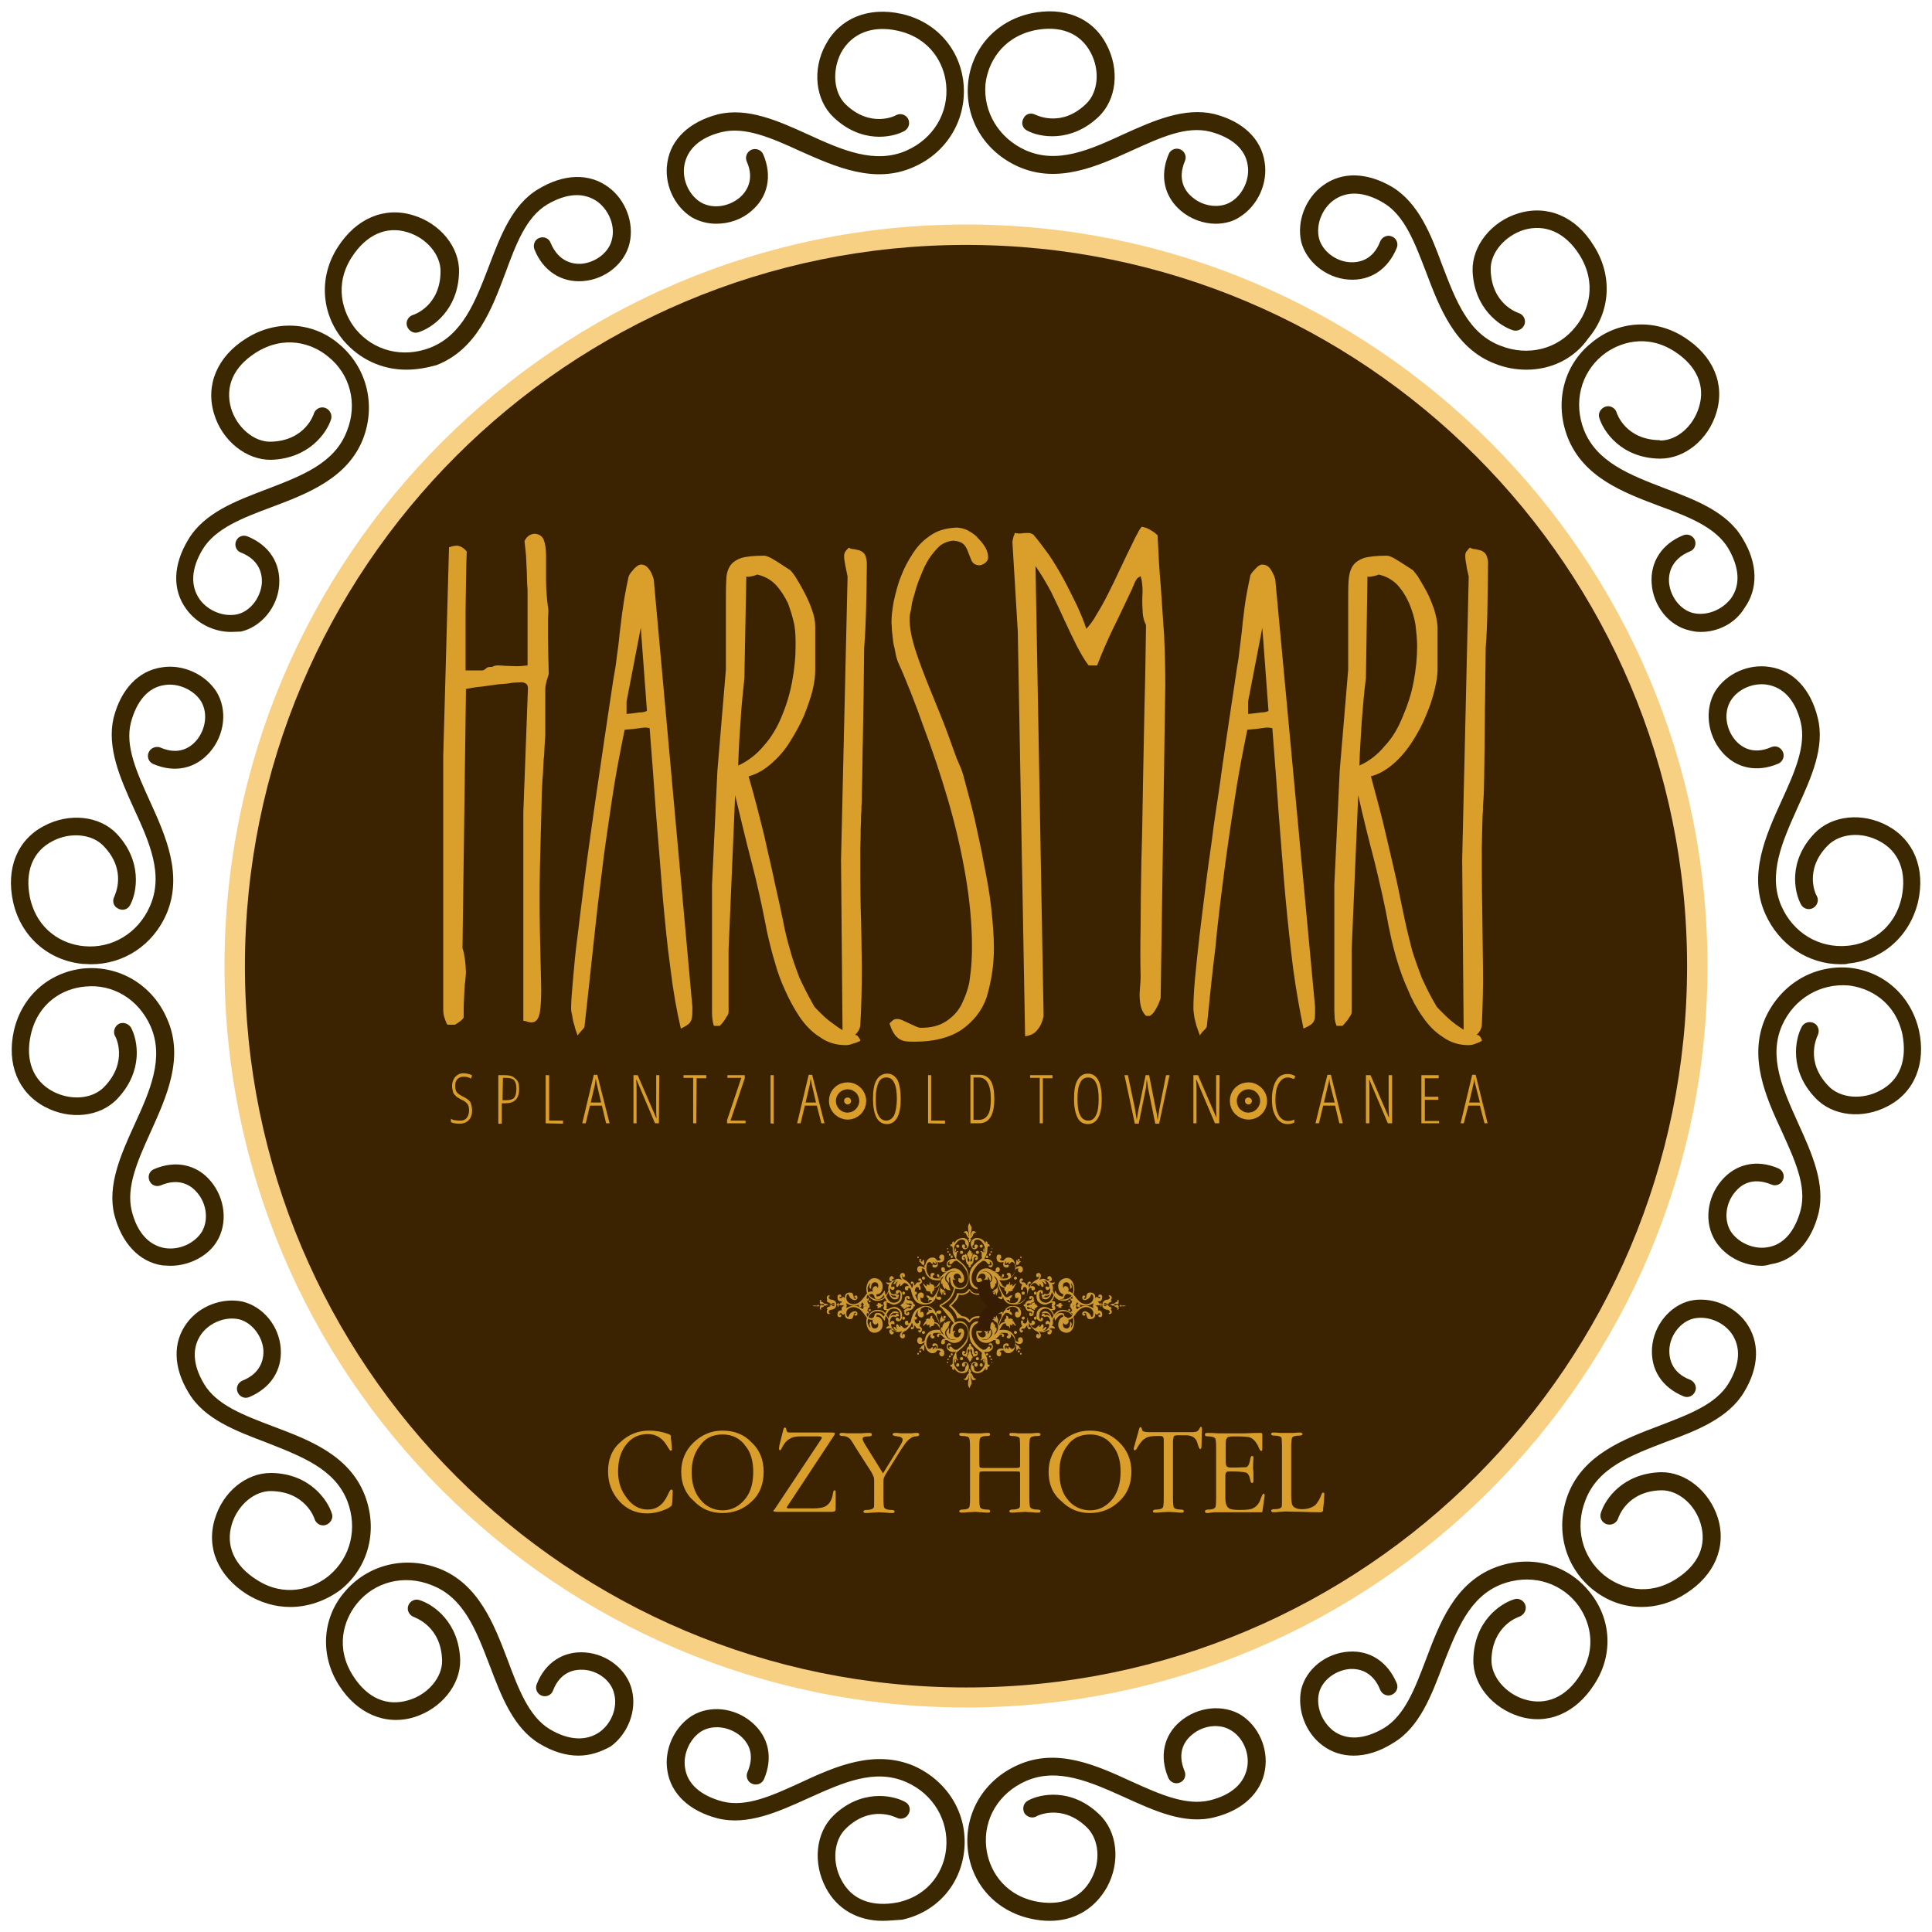<?xml version="1.0" encoding="utf-8"?>
<!-- Generator: Adobe Illustrator 22.0.1, SVG Export Plug-In . SVG Version: 6.00 Build 0)  -->
<svg version="1.1" id="Layer_1" xmlns="http://www.w3.org/2000/svg" xmlns:xlink="http://www.w3.org/1999/xlink" x="0px" y="0px"
	 viewBox="0 0 501.7 501.7" style="enable-background:new 0 0 501.7 501.7;" xml:space="preserve">
<style type="text/css">
	.st0{fill:#F7D083;}
	.st1{fill:#3C2800;}
	.st2{fill:#3B2302;}
	.st3{fill:#DA9F2B;}
	.st4{fill:#DA9F2B;stroke:#DA9F2B;stroke-width:7.874;}
	.st5{fill:#CC9933;}
	.st6{fill:#CC9933;stroke:#361C02;stroke-width:3;}
</style>
<g id="Layer_x0020_1">
	<path class="st0" d="M250.9,58.3L250.9,58.3c-106.2,0-192.6,86.4-192.6,192.6s86.4,192.5,192.6,192.5S443.4,357,443.4,250.9
		S357.1,58.3,250.9,58.3z"/>
	<g id="_1852216028352">
		<path class="st1" d="M186,58.1c-2.3,0-4.5-0.6-6.4-1.7c-4.6-2.9-7.2-8.7-6.3-14.2c0.9-6.1,5.8-10.6,13.1-12.5
			c7.7-1.9,15.7,1.7,23.4,5.2c8.9,4.1,17.4,7.8,25.6,4.2c7-3.1,11-9.8,10.3-17.1c-0.5-5.5-4.1-12.1-12.5-14
			c-6.6-1.5-12,0.6-14.8,5.7c-2.4,4.7-1.9,10.4,1.2,13.4c6.4,6.2,12.9,3,13.1,2.8c1.2-0.6,2.5-0.1,3.1,0.9c0.6,1.2,0.2,2.5-0.9,3.2
			c-3.3,1.8-11.3,3.3-18.5-3.6c-4.7-4.5-5.5-12.4-2-18.8c3.7-6.9,11.1-9.9,19.7-8c8.9,2,15.2,9,16.1,18c0.9,9.3-4.2,18-13,21.8
			c-10.1,4.5-20.3-0.1-29.5-4.2c-7.2-3.3-14.2-6.4-20.3-4.9c-5.7,1.4-9,4.5-9.7,8.7c-0.6,3.7,1.2,7.6,4.2,9.5
			c3,1.8,7.2,1.3,10.2-1.2c1.6-1.4,4-4.5,1.8-9.4c-0.5-1.2,0.1-2.5,1.2-3c1.2-0.5,2.6,0,3.1,1.2c2.4,5.6,1.2,11.1-3.1,14.7
			C192.6,57,189.3,58.1,186,58.1z"/>
		<path class="st1" d="M315.7,58.1c-3.2,0-6.5-1.2-9.1-3.4c-4.3-3.7-5.5-9.1-3.1-14.7c0.5-1.2,1.9-1.7,3-1.2c1.2,0.5,1.7,1.9,1.2,3
			c-2.1,5,0.2,8,1.9,9.4c2.9,2.5,7.2,3,10.1,1.2c3.1-1.9,4.9-6,4.3-9.5c-0.6-4.2-4.1-7.2-9.7-8.7c-6.3-1.6-13.1,1.6-20.4,4.9
			c-9,4.1-19.2,8.7-29.4,4.2c-8.8-3.9-14-12.4-13.1-21.8c0.9-8.9,7.2-16,16.2-18c8.7-1.9,16.1,1.1,19.7,8c3.5,6.5,2.7,14.4-2.1,18.9
			c-7.1,6.7-15.2,5.3-18.5,3.5c-1.2-0.6-1.6-2-0.9-3.2c0.6-1.2,1.9-1.5,3.1-0.9c0.3,0.1,6.7,3.4,13.1-2.8c3.2-3,3.7-8.8,1.2-13.4
			c-2.7-5.1-8-7.1-14.7-5.7c-8.4,1.9-12,8.5-12.6,14c-0.6,7.2,3.5,14,10.4,17.1c8.3,3.7,16.7-0.1,25.6-4.2c7.7-3.5,15.7-7,23.4-5.2
			c7.4,1.9,12.2,6.4,13.1,12.5c0.9,5.5-1.8,11.3-6.4,14.2C320.3,57.5,318,58.1,315.7,58.1z"/>
		<path class="st1" d="M272.6,498.8c-1.7,0-3.4-0.2-5.1-0.6c-8.9-2-15.3-9-16.2-18.1c-0.9-9.3,4.2-17.9,13.1-21.8
			c10.1-4.5,20.3,0.1,29.4,4.3c7.3,3.3,14.2,6.4,20.4,4.9c5.7-1.4,9-4.5,9.7-8.7c0.6-3.7-1.2-7.7-4.3-9.5c-2.9-1.8-7.2-1.3-10.1,1.2
			c-1.7,1.4-4,4.4-1.9,9.4c0.5,1.2,0,2.5-1.2,3c-1.2,0.5-2.5-0.1-3-1.2c-2.4-5.6-1.2-11.1,3.1-14.7c4.5-3.8,11-4.5,15.7-1.7
			c4.6,2.9,7.2,8.7,6.3,14.2c-0.9,6-5.8,10.6-13.1,12.4c-7.7,2-15.7-1.7-23.4-5.2c-8.9-4-17.4-7.8-25.6-4.2
			c-7,3.1-11.1,9.8-10.3,17.2c0.6,5.5,4.2,12.1,12.6,14c6.6,1.4,12-0.6,14.7-5.8c2.5-4.6,2-10.3-1.2-13.4
			c-6.5-6.3-13.1-2.9-13.1-2.8c-1.1,0.6-2.5,0.1-3.1-0.9c-0.6-1.2-0.2-2.6,0.9-3.2c3.2-1.8,11.3-3.4,18.5,3.5
			c4.8,4.5,5.6,12.4,2.1,18.9C284.3,495.7,279,498.8,272.6,498.8z"/>
		<path class="st1" d="M229.2,498.8c-6.4,0-11.8-3-14.7-8.5c-3.5-6.5-2.7-14.4,2-18.9c7.1-6.8,15.2-5.3,18.5-3.5
			c1.2,0.6,1.6,2,0.9,3.2c-0.6,1.1-2,1.5-3.1,0.9c-0.3-0.1-6.7-3.4-13.1,2.8c-3.2,3-3.7,8.8-1.2,13.4c2.7,5.2,8,7.1,14.7,5.8
			c8.4-1.9,12-8.5,12.5-14c0.7-7.2-3.3-14.1-10.3-17.2c-8.3-3.7-16.7,0.2-25.6,4.2c-7.7,3.5-15.7,7.1-23.4,5.2
			c-7.4-1.9-12.2-6.4-13.1-12.4c-0.9-5.5,1.8-11.3,6.3-14.2c4.7-2.9,11.2-2.2,15.7,1.7c4.3,3.7,5.5,9.1,3.1,14.7
			c-0.5,1.2-1.9,1.7-3.1,1.2c-1.2-0.5-1.7-1.9-1.2-3c2.2-5.1-0.2-8-1.8-9.4c-3-2.5-7.2-3-10.2-1.2c-3,1.9-4.8,6-4.2,9.5
			c0.6,4.2,4.1,7.2,9.7,8.7c6.2,1.6,13.1-1.6,20.3-4.9c9-4.2,19.2-8.7,29.5-4.3c8.8,4,13.9,12.5,13,21.8c-0.9,9-7.1,16.1-16.1,18.1
			C232.5,498.6,230.8,498.8,229.2,498.8z"/>
		<path class="st1" d="M396.4,96c-2.8,0-5.6-0.5-8.3-1.6c-10.3-4-14.3-14.5-17.8-23.8c-2.9-7.5-5.5-14.6-11-17.9
			c-5-3-9.5-3.2-13-0.7c-3,2.2-4.6,6.3-3.8,9.8c0.8,3.3,4.3,6.1,8.1,6.3c2.1,0.1,5.9-0.4,7.8-5.4c0.5-1.2,1.9-1.8,3-1.3
			c1.2,0.4,1.8,1.8,1.3,3c-2.3,5.6-6.9,8.6-12.5,8.2c-5.9-0.4-11-4.7-12.3-9.8c-1.2-5.3,1.1-11.3,5.6-14.6c5-3.7,11.5-3.5,18.1,0.4
			c6.8,4.2,10,12.3,12.9,20.2c3.5,9.1,6.7,17.8,15.2,21c7.1,2.8,14.8,0.9,19.4-4.9c3.5-4.2,5.7-11.4,1-18.8c-3.7-5.8-8.9-8-14.4-6.4
			c-5,1.6-8.7,6-8.6,10.3c0.2,9,7,11.2,7.3,11.3c1.2,0.4,1.9,1.7,1.5,2.9c-0.4,1.2-1.7,1.9-2.9,1.6c-3.6-1.1-10.3-5.8-10.6-15.6
			c-0.1-6.4,4.9-12.7,11.9-14.8c7.5-2.3,14.9,0.8,19.5,8.3c5,7.7,4.5,17.2-1.3,24.1C408.6,93.4,402.5,96,396.4,96z"/>
		<path class="st1" d="M441.7,164.1c-1,0-1.9-0.1-3-0.4c-5.3-1.2-9.4-6.3-9.8-12.2c-0.4-5.6,2.7-10.3,8.2-12.5
			c1.2-0.5,2.5,0.1,3,1.2c0.5,1.2-0.1,2.6-1.3,3c-5,2.1-5.5,5.9-5.4,7.9c0.3,3.9,3,7.3,6.3,8.1c3.5,0.8,7.5-0.8,9.8-3.8
			c2.5-3.5,2.2-8-0.7-13c-3.3-5.5-10.3-8.2-17.9-11c-9.3-3.5-19.7-7.4-23.8-17.8c-3.5-9-1.1-18.8,6.2-24.6
			c6.9-5.8,16.5-6.3,24.1-1.4c7.5,4.8,10.6,12.1,8.3,19.6c-2.1,6.9-8.1,11.9-14.6,11.9c-0.1,0-0.1,0-0.2,0
			c-9.9-0.2-14.5-7-15.6-10.6c-0.4-1.2,0.4-2.5,1.6-2.9c1.2-0.4,2.5,0.3,2.9,1.5c0.1,0.4,2.4,7.1,11.2,7.2c0.1,0,0.1,0.1,0.1,0.1
			c4.4,0,8.6-3.7,10.1-8.7c1.7-5.5-0.6-10.7-6.3-14.4c-7.2-4.7-14.5-2.5-18.8,1c-5.7,4.7-7.5,12.3-4.8,19.3
			c3.3,8.4,11.9,11.7,21,15.2c7.9,3,16.2,6.1,20.2,13c4,6.5,4.1,13.1,0.5,18.1C450.6,161.9,446.1,164.1,441.7,164.1z"/>
		<path class="st1" d="M150.2,455.9c-3.2,0-6.6-1-10.1-3.1c-6.8-4.1-9.9-12.3-12.9-20.2c-3.5-9.1-6.7-17.8-15.2-21
			c-7-2.8-14.7-0.9-19.3,4.8c-3.5,4.3-5.7,11.5-1,18.8c3.7,5.8,8.8,8,14.4,6.3c5.1-1.5,8.8-6,8.7-10.3c-0.2-8.9-7-11.1-7.3-11.3
			c-1.2-0.4-1.9-1.7-1.5-2.9c0.4-1.2,1.7-1.9,2.9-1.5c3.6,1.1,10.3,5.7,10.6,15.6c0.1,6.4-4.9,12.6-11.9,14.8
			c-7.5,2.3-14.9-0.9-19.6-8.3c-4.9-7.7-4.4-17.3,1.4-24.1c6-7.2,15.7-9.6,24.6-6.2c10.3,4,14.3,14.5,17.8,23.7
			c2.8,7.5,5.5,14.7,10.9,18c5,3,9.6,3.2,13.1,0.7c3-2.2,4.6-6.3,3.7-9.8c-0.7-3.4-4.2-6.1-8-6.3c-2.1-0.1-5.9,0.3-7.9,5.4
			c-0.4,1.2-1.8,1.8-3,1.3c-1.2-0.5-1.7-1.9-1.2-3c2.2-5.6,6.9-8.6,12.5-8.2c5.9,0.4,11,4.6,12.2,9.8c1.3,5.3-1,11.3-5.5,14.6
			C155.9,455,153.2,455.9,150.2,455.9z"/>
		<path class="st1" d="M75.4,417.3c-3.9,0-7.7-1.1-11.3-3.3c-7.5-4.8-10.6-12.1-8.3-19.6c2.1-7,8.1-11.9,14.5-11.9
			c0.1,0,0.2,0,0.3,0c9.8,0.2,14.5,7,15.6,10.6c0.4,1.2-0.4,2.5-1.6,2.9c-1.2,0.4-2.5-0.3-2.9-1.5c-0.1-0.4-2.4-7.1-11.2-7.3
			c-4.5-0.1-8.8,3.7-10.3,8.6c-1.7,5.6,0.7,10.8,6.4,14.4c7.2,4.7,14.5,2.5,18.8-1c5.7-4.8,7.5-12.3,4.8-19.4
			c-3.3-8.4-11.9-11.6-21-15.2c-7.9-3-16.2-6.1-20.2-12.9c-4-6.5-4.2-13.1-0.5-18.1c3.3-4.5,9.2-6.7,14.5-5.6
			c5.3,1.3,9.5,6.3,9.9,12.2c0.4,5.7-2.7,10.3-8.2,12.6c-1.2,0.5-2.5-0.1-3-1.3s0.1-2.5,1.3-3c5-2,5.5-5.9,5.4-7.9
			c-0.3-3.8-3.1-7.2-6.3-8c-3.5-0.8-7.6,0.8-9.8,3.8c-2.5,3.5-2.3,8,0.7,13c3.3,5.5,10.3,8.1,17.9,11c9.3,3.5,19.7,7.4,23.8,17.8
			c3.5,9,1.1,18.7-6.2,24.6C84.6,415.7,80,417.3,75.4,417.3z"/>
		<path class="st1" d="M478,250.4c-8.4,0-16-5-19.6-13.1c-4.5-10.1,0.1-20.3,4.3-29.5c3.3-7.2,6.4-14.2,4.9-20.3
			c-1.4-5.7-4.5-9-8.7-9.7c-3.7-0.6-7.7,1.2-9.5,4.2c-1.8,3-1.3,7.2,1.2,10.2c1.4,1.6,4.4,4,9.4,1.8c1.2-0.5,2.5,0.1,3,1.3
			c0.5,1.2-0.1,2.5-1.2,3c-5.6,2.4-11.1,1.2-14.7-3.1c-3.8-4.5-4.5-11-1.7-15.7c2.9-4.6,8.7-7.2,14.2-6.3
			c6.1,0.9,10.6,5.8,12.4,13.1c2,7.7-1.7,15.7-5.2,23.4c-4,8.9-7.8,17.4-4.2,25.6c3.1,7,9.8,11,17.2,10.3c5.5-0.5,12.1-4.1,14-12.5
			c1.4-6.6-0.6-12-5.8-14.7c-4.6-2.5-10.3-2-13.4,1.2c-6.3,6.4-3,12.9-2.8,13.1c0.6,1.1,0.1,2.5-1,3.1s-2.5,0.2-3.1-0.9
			c-1.8-3.3-3.4-11.3,3.5-18.5c4.5-4.7,12.4-5.5,18.9-2c6.9,3.7,9.9,11.1,8,19.7c-2.1,8.9-9.1,15.2-18.1,16.1
			C479.5,250.4,478.7,250.4,478,250.4z"/>
		<path class="st1" d="M457.5,328.7c-4.9,0-9.6-2.5-12.1-6.5c-2.9-4.7-2.2-11.2,1.7-15.7c3.7-4.3,9.1-5.5,14.7-3.1
			c1.2,0.5,1.7,1.9,1.2,3c-0.5,1.2-1.9,1.7-3,1.2c-5.1-2.1-8,0.2-9.4,1.9c-2.5,2.9-3,7.2-1.2,10.2c1.9,3,6,4.8,9.5,4.2
			c4.2-0.6,7.2-4.1,8.7-9.7c1.6-6.3-1.6-13.1-4.9-20.4c-4.2-9-8.7-19.2-4.3-29.4c4-8.8,12.5-13.9,21.8-13.1
			c8.9,0.9,16,7.2,18.1,16.2c1.9,8.6-1.1,16.1-8,19.7c-6.5,3.5-14.4,2.7-18.9-2.1c-6.8-7.1-5.3-15.2-3.5-18.5c0.6-1.1,2-1.5,3.2-0.9
			c1.1,0.6,1.5,2,0.9,3.2c-0.1,0.3-3.4,6.7,2.8,13.1c3,3.2,8.8,3.7,13.4,1.2c5.2-2.7,7.1-8,5.8-14.7c-1.9-8.4-8.5-12-14-12.6
			c-7.3-0.6-14.1,3.4-17.2,10.3c-3.7,8.3,0.2,16.7,4.2,25.6c3.5,7.7,7.1,15.7,5.2,23.4c-1.9,7.4-6.4,12.2-12.4,13.1
			C458.8,328.6,458.2,328.7,457.5,328.7z"/>
		<path class="st1" d="M44.3,328.7c-0.7,0-1.4-0.1-2.1-0.1c-6.1-0.9-10.6-5.8-12.5-13.1c-1.9-7.7,1.7-15.7,5.2-23.4
			c4.1-8.9,7.8-17.4,4.2-25.6c-3.1-7-9.8-11.1-17.1-10.3c-5.6,0.5-12.1,4.1-14,12.5c-1.5,6.6,0.6,12,5.7,14.7
			c4.7,2.5,10.4,2,13.4-1.2c6.3-6.5,2.9-13.1,2.8-13.1c-0.6-1.1-0.2-2.5,0.9-3.2c1.2-0.6,2.5-0.1,3.2,0.9c1.8,3.3,3.3,11.3-3.5,18.5
			c-4.5,4.8-12.4,5.6-18.9,2.1c-6.9-3.7-9.9-11.1-8-19.7c2-8.9,9-15.2,18-16.2c9.3-0.9,18,4.2,21.8,13.1c4.5,10.1-0.2,20.3-4.3,29.4
			c-3.3,7.3-6.4,14.2-4.9,20.4c1.4,5.7,4.5,9,8.6,9.7c3.7,0.6,7.7-1.2,9.6-4.2c1.8-3,1.3-7.3-1.2-10.2c-1.4-1.7-4.5-4-9.4-1.9
			c-1.2,0.5-2.5,0-3-1.2s0-2.5,1.2-3c5.6-2.4,11.1-1.2,14.7,3.1c3.8,4.5,4.5,11,1.6,15.7C54,326.2,49.1,328.7,44.3,328.7z"/>
		<path class="st1" d="M23.6,250.4c-0.7,0-1.4-0.1-2.2-0.1c-8.9-0.9-16-7.1-18-16.1c-1.9-8.7,1.1-16.1,8-19.7
			c6.5-3.5,14.4-2.7,18.9,2c6.7,7.1,5.3,15.2,3.5,18.5c-0.6,1.2-2,1.6-3.2,0.9c-1.2-0.6-1.5-2-0.9-3.1c0.1-0.4,3.4-6.7-2.8-13.1
			c-3-3.2-8.8-3.7-13.4-1.2c-5.1,2.7-7.1,8-5.7,14.7c1.9,8.4,8.4,12,14,12.5c7.2,0.7,14-3.3,17.1-10.3c3.7-8.3-0.1-16.7-4.2-25.6
			c-3.5-7.7-7-15.7-5.2-23.4c1.9-7.4,6.4-12.2,12.5-13.1c5.5-0.9,11.3,1.8,14.2,6.3c2.9,4.7,2.2,11.2-1.7,15.7
			c-3.7,4.3-9.1,5.5-14.7,3.1c-1.2-0.5-1.7-1.9-1.2-3c0.5-1.2,1.9-1.7,3-1.3c5,2.2,8-0.2,9.4-1.8c2.5-3,3-7.2,1.2-10.2
			c-1.9-3-6-4.8-9.5-4.2c-4.2,0.6-7.2,4.1-8.7,9.7c-1.6,6.2,1.6,13.1,4.9,20.4c4.1,9,8.7,19.2,4.3,29.4
			C39.7,245.4,32.2,250.4,23.6,250.4z"/>
		<path class="st1" d="M426.3,417.3c-4.7,0-9.1-1.6-12.9-4.7c-7.2-6-9.6-15.7-6.2-24.6c4-10.3,14.5-14.3,23.8-17.8
			c7.5-2.9,14.6-5.5,17.9-11c3-5,3.2-9.5,0.7-13c-2.2-3-6.3-4.6-9.8-3.8c-3.4,0.8-6.1,4.3-6.3,8c-0.1,2.1,0.4,6,5.4,7.9
			c1.2,0.5,1.8,1.9,1.3,3c-0.5,1.2-1.8,1.8-3,1.3c-5.6-2.3-8.6-6.9-8.2-12.6c0.4-5.8,4.6-10.9,9.8-12.2c5.3-1.2,11.3,1.1,14.6,5.6
			c3.6,5,3.5,11.5-0.5,18.1c-4.1,6.8-12.3,10-20.2,12.9c-9.1,3.5-17.8,6.7-21,15.2c-2.8,7.1-0.9,14.7,4.8,19.4
			c4.3,3.5,11.5,5.7,18.8,1c5.8-3.7,8-8.8,6.3-14.4c-1.5-5-5.8-8.6-10.1-8.6h-0.1c-8.9,0.2-11.1,7-11.2,7.3c-0.4,1.2-1.7,1.9-3,1.5
			c-1.2-0.4-1.9-1.7-1.5-2.9c1.1-3.6,5.7-10.3,15.6-10.6c6.4-0.1,12.6,4.9,14.8,11.9c2.3,7.5-0.9,14.9-8.3,19.6
			C434.1,416.2,430.2,417.3,426.3,417.3z"/>
		<path class="st1" d="M351.5,455.9c-3,0-5.7-0.9-8-2.6c-4.5-3.3-6.7-9.3-5.6-14.6c1.3-5.3,6.4-9.4,12.3-9.8
			c5.6-0.4,10.2,2.7,12.5,8.2c0.5,1.2-0.1,2.5-1.3,3c-1.2,0.5-2.5-0.1-3-1.3c-2-5-5.8-5.5-7.8-5.4c-3.9,0.3-7.3,3-8.1,6.3
			c-0.8,3.5,0.8,7.5,3.8,9.8c3.5,2.5,8,2.2,13-0.7c5.5-3.3,8.1-10.3,11-17.9c3.5-9.3,7.4-19.7,17.8-23.8c9-3.5,18.7-1.1,24.6,6.2
			c5.8,7,6.3,16.5,1.3,24.1c-4.8,7.5-12.1,10.6-19.5,8.3c-7-2.2-12.1-8.3-11.9-14.8c0.2-9.9,7-14.5,10.6-15.6
			c1.2-0.4,2.5,0.3,2.9,1.5c0.4,1.2-0.3,2.5-1.5,3c-0.4,0.1-7.1,2.4-7.3,11.2c-0.1,4.4,3.7,8.8,8.6,10.3c5.6,1.7,10.8-0.6,14.4-6.3
			c4.7-7.2,2.5-14.5-1-18.8c-4.7-5.7-12.3-7.5-19.4-4.8c-8.4,3.3-11.6,11.9-15.2,21c-3,7.9-6.1,16.2-12.9,20.2
			C358.2,454.9,354.7,455.9,351.5,455.9z"/>
		<path class="st1" d="M60,164.1c-4.5,0-8.9-2.2-11.6-5.9c-3.7-5-3.5-11.5,0.5-18.1c4.1-6.9,12.3-10,20.2-13
			c9.1-3.5,17.8-6.7,21-15.2c2.8-7,0.9-14.7-4.9-19.3c-4.2-3.5-11.4-5.7-18.8-1c-5.8,3.7-8,8.8-6.4,14.4c1.5,5,5.9,8.7,10.1,8.7
			c0.1,0,0.1,0,0.2,0c9-0.2,11.2-7.2,11.2-7.3c0.4-1.2,1.7-1.9,2.9-1.5c1.2,0.4,1.9,1.7,1.6,2.9c-1.1,3.6-5.8,10.3-15.6,10.6
			c-6.4,0.1-12.7-4.9-14.8-11.9c-2.3-7.5,0.8-14.9,8.3-19.6c7.7-4.9,17.3-4.4,24.1,1.4c7.2,6,9.7,15.7,6.3,24.6
			c-4,10.3-14.5,14.3-23.8,17.8c-7.5,2.8-14.6,5.5-17.9,11c-3,5-3.2,9.5-0.7,13c2.2,3,6.3,4.6,9.8,3.8c3.3-0.8,6-4.3,6.3-8.1
			c0.1-2.1-0.4-5.9-5.4-7.9c-1.2-0.4-1.8-1.8-1.3-3s1.8-1.7,3-1.2c5.6,2.3,8.6,6.9,8.2,12.6c-0.4,5.8-4.7,10.9-9.9,12.1
			C62,164,61,164.1,60,164.1z"/>
		<path class="st1" d="M105.5,96c-6.3,0-12.2-2.7-16.4-7.7c-5.8-7-6.3-16.5-1.4-24.1c4.8-7.5,12.1-10.6,19.6-8.3
			c7,2.1,12.1,8.3,11.9,14.8c-0.2,9.8-7,14.5-10.6,15.6c-1.2,0.4-2.5-0.4-2.9-1.6c-0.4-1.2,0.3-2.5,1.5-2.9
			c0.4-0.1,7.1-2.4,7.2-11.2c0.1-4.4-3.6-8.8-8.6-10.3c-5.5-1.7-10.7,0.7-14.4,6.4c-4.7,7.2-2.5,14.5,1,18.8
			c4.7,5.7,12.3,7.5,19.3,4.8c8.4-3.3,11.7-11.9,15.2-21c3-7.9,6.1-16.2,12.9-20.2c6.6-4,13.2-4.2,18.2-0.5
			c4.5,3.3,6.7,9.3,5.5,14.5c-1.2,5.3-6.3,9.5-12.2,9.9c-5.6,0.4-10.3-2.7-12.5-8.2c-0.5-1.2,0.1-2.6,1.2-3c1.2-0.5,2.6,0.1,3,1.3
			c2.1,5,5.9,5.5,7.9,5.4c3.9-0.3,7.3-3.1,8-6.3c0.9-3.5-0.7-7.5-3.7-9.8c-3.5-2.5-8-2.3-13.1,0.7c-5.5,3.3-8.1,10.3-10.9,17.9
			c-3.5,9.3-7.4,19.7-17.8,23.8C110.9,95.5,108.2,96,105.5,96z"/>
	</g>
	<path class="st2" d="M250.9,63.6c-103.5,0-187.3,83.8-187.3,187.3s83.8,187.3,187.3,187.3s187.2-83.8,187.2-187.3
		S354.3,63.6,250.9,63.6z"/>
	<g id="_1852216034560">
		<path class="st3" d="M142.4,158.4c-0.4-2.8-0.6-5.4-0.6-7.7c0-2.4,0-4.5,0-6.3c0-1.8-0.2-3.2-0.6-4.2c-0.4-1-1.2-1.5-2.4-1.6
			c-0.6,0.1-1.1,0.2-1.6,0.6c-0.5,0.4-0.8,0.9-1,1.3c0.1,1.2,0.3,2.4,0.4,3.8c0.1,1.4,0.1,2.8,0.2,4.1c0,1.3,0.1,2.4,0.1,3.4
			c0.1,0.9,0.1,1.6,0.1,1.8v19.2c-0.9,0.1-1.9,0.2-2.9,0.2c-1.1,0-2-0.1-3-0.1c-0.9-0.1-1.6-0.1-2-0.1c-0.3,0-0.6,0.1-0.7,0.1
			c-0.1,0.1-0.3,0.1-0.4,0.2c-0.2,0.1-0.4,0.1-0.8,0.1c-0.4,0-0.6,0.1-0.9,0.3c-0.1,0.1-0.3,0.3-0.5,0.4c-0.1,0.1-0.4,0.2-0.7,0.2
			h-4.2c0-5.3,0-10.5,0-15.6c0.1-5.2,0.1-10.2,0.3-15.3c-0.4-0.4-0.7-0.8-1.3-1.1c-0.5-0.3-0.9-0.4-1.4-0.4c-0.6,0.1-1,0.1-1.2,0.2
			c-0.3,0.1-0.5,0.2-0.7,0.2l-1.5,54.3v66.2c0.1,0.6,0.1,1.2,0.4,1.9c0.2,0.6,0.4,1.2,0.7,1.6h1.9c0.5-0.2,0.9-0.6,1.4-0.9
			c0.5-0.4,0.8-0.7,0.9-1c0-1.7,0-3.3,0.1-5c0.1-1.7,0.1-3.1,0.3-4.3c0.1-1.2,0.2-2.1,0.2-2.4c0-0.3-0.1-0.9-0.1-1.7
			c-0.1-0.7-0.1-1.6-0.3-2.4c-0.1-0.9-0.3-1.6-0.5-2.2l0.9-67.3c1.2-0.2,2.6-0.5,4.1-0.6c1.4-0.2,3-0.4,4.3-0.6
			c1.4-0.1,2.7-0.2,3.7-0.4c1-0.1,1.7-0.1,2-0.1c0.2-0.1,0.4,0,0.7,0c0.4,0.1,0.6,0.2,0.9,0.4c0.2,0.2,0.4,0.6,0.4,1.1l-1.2,32.3
			v54.1c0.4,0,0.8,0.1,1,0.2c0.3,0.1,0.6,0.2,1.1,0.2c1.2,0,1.9-0.9,2.2-2.7c0.3-1.8,0.4-4.5,0.3-8c-0.1-3.5-0.2-7.8-0.3-13
			c-0.1-5.5-0.1-10.7,0-16s0.3-10.5,0.4-15.7c0-1.3,0.1-2.7,0.1-4.2c0.1-1.7,0.1-3.2,0.3-5c0.1-1.7,0.1-3.3,0.3-4.8
			c0.1-1.5,0.1-2.7,0.2-3.7c0.1-1,0.1-1.7,0.1-1.9v-11.6c0-0.5,0.1-1.1,0.3-1.9c0.2-0.7,0.4-1.4,0.6-2c-0.1-4-0.2-7.1-0.2-9.4
			c0-2.2,0-4,0-5c0.1-1.1,0.1-1.8,0.1-2.1C142.4,158.7,142.4,158.5,142.4,158.4z M168,184.6c-0.4,0.2-0.9,0.4-1.9,0.4
			c-0.9,0.1-2,0.3-3.4,0.4v-3.2l3.7-19.2L168,184.6z M169.8,150.9c0-0.3-0.1-0.8-0.4-1.5c-0.2-0.6-0.6-1.3-1.1-1.9
			c-0.5-0.6-1.1-0.9-1.8-0.9c-0.4,0-0.8,0.2-1.3,0.6c-0.5,0.4-0.9,0.9-1.3,1.4s-0.6,0.9-0.7,1.3c-0.6,2.8-1.1,5.4-1.4,7.7
			c-0.4,2.4-0.6,4.8-0.9,7c-0.2,2.2-0.5,4.4-0.8,6.5c-0.1,1.1-0.4,3-0.9,5.8c-0.4,2.7-0.9,6.1-1.5,10s-1.2,8.2-1.9,12.9
			s-1.4,9.5-2.1,14.5c-0.7,5-1.4,9.9-2,14.8c-0.6,5-1.2,9.5-1.7,13.8c-0.6,4.4-0.9,8.1-1.2,11.4c-0.3,3.3-0.5,5.9-0.5,7.7
			c0,0.4,0.1,1,0.3,1.8c0.1,0.8,0.3,1.7,0.6,2.6c0.2,0.9,0.5,1.7,0.8,2.5c0.2-0.3,0.4-0.6,0.7-0.9c0.3-0.3,0.5-0.6,0.7-0.8
			c0.3-0.3,0.4-0.5,0.4-0.8c0.8-7,1.5-13.8,2.2-20.2c0.7-6.5,1.4-12.9,2.2-19c0.7-6.3,1.7-12.5,2.6-18.8c0.9-6.3,2.1-12.5,3.4-18.9
			c0.8-0.1,1.5-0.1,2.3-0.2c0.7-0.1,1.4-0.2,2.2-0.3c0.7-0.1,1.4-0.1,2,0.1c0.6,7.8,1.2,15.5,1.7,22.8c0.6,7.3,1.2,14.4,1.7,21
			c0.6,6.6,1.2,12.9,2,18.6c0.7,5.8,1.6,10.9,2.7,15.6c0.9-0.4,1.5-0.8,1.9-1.1c0.4-0.3,0.7-0.7,0.9-1.4c0.2-0.7,0.2-1.7,0.2-3.1
			L169.8,150.9z M206.6,167.8c0,3-0.3,6-0.9,9.2c-0.6,3.2-1.5,6.2-2.7,9c-1.2,3-2.8,5.6-4.7,7.7c-1.9,2.3-4.2,4-6.6,5.1
			c0.1-3.7,0.3-7.5,0.6-11.3c0.2-3.8,0.6-7.6,1-11.4l0.5-26.4c0.2,0.1,0.6,0.1,1.1,0s1.1-0.2,1.7-0.5c1.9,0.4,3.5,1.3,4.8,2.6
			c1.3,1.4,2.3,3,3.2,4.8c0.7,1.9,1.3,3.8,1.7,5.8C206.6,164.3,206.6,166.1,206.6,167.8z M223.4,270.3c0-0.3-0.1-0.5-0.4-0.9
			c-0.2-0.3-0.4-0.5-0.6-0.6c-1-0.1-2.1-0.4-3.3-1.1c-1.2-0.7-2.3-1.5-3.5-2.4c-1.2-0.9-2.1-1.8-2.9-2.6c-0.8-0.8-1.3-1.3-1.4-1.6
			c-1.4-2.5-2.7-5-3.7-7.2c-0.9-2.4-1.8-4.8-2.4-7.1c-0.7-2.4-1.4-5.1-1.9-7.9c-0.6-2.9-1.3-6.1-2.1-9.6c-0.7-3.5-1.7-7.5-2.7-12.1
			c-1.1-4.5-2.4-9.7-4.1-15.6c2.2-0.6,4.2-1.8,6-3.4s3.5-3.5,4.8-5.7c1.4-2.2,2.6-4.4,3.6-6.7c0.9-2.3,1.7-4.5,2.2-6.5
			c0.5-2.1,0.7-3.9,0.7-5.3v-11.3c0-1.4-0.3-2.9-0.9-4.5c-0.6-1.7-1.3-3.2-2.1-4.7c-0.8-1.5-1.5-2.7-2.2-3.8
			c-0.6-0.9-1.2-1.6-1.4-1.7c-0.6-0.4-1.4-0.9-2.3-1.5s-1.7-1.1-2.6-1.6c-0.8-0.4-1.4-0.6-1.7-0.6c-2.7,0-4.7,0.2-6,0.6
			c-1.4,0.5-2.4,1.2-3,2.2c-0.6,1-0.9,2.2-0.9,3.7c-0.1,1.5-0.1,3.3-0.1,5.5v17.6l-2.2,26.2l-1.4,29.7v32.7c0,0.6,0,1.4,0.1,2.1
			c0.1,0.7,0.2,1.4,0.4,1.8h1.5c0.2-0.2,0.5-0.5,0.9-1c0.3-0.4,0.6-0.9,0.9-1.4c0.4-0.5,0.5-0.9,0.5-1.3v-16.1l1.7-40.1
			c1.4,5.8,2.7,11.4,4.2,17.1s2.7,11.3,3.8,16.9c0.1,0.6,0.3,1.7,0.7,3.3c0.4,1.7,0.9,3.7,1.6,6c0.6,2.3,1.5,4.8,2.6,7.2
			c1.1,2.5,2.4,4.9,3.8,7c1.5,2.2,3.2,4,5.3,5.3c1.9,1.4,4.2,2.1,6.7,2.1c0.6,0,1.2-0.1,1.9-0.4
			C222.4,270.8,222.9,270.5,223.4,270.3z M225.1,146.5c0-0.6-0.1-1.4-0.3-2c-0.2-0.7-0.8-1.3-1.7-1.6c-0.4-0.1-0.9-0.2-1.3-0.3
			c-0.5,0-1-0.1-1.4-0.4c-0.2,0.3-0.5,0.5-0.8,0.9c-0.2,0.3-0.4,0.7-0.4,1.3c0,0.6,0.1,1.4,0.3,2.4c0.2,1,0.4,1.9,0.6,2.9l-1.7,73.6
			l0.4,45.8c0.3,0,0.5,0.1,0.6,0.1c0.1,0.1,0.2,0.2,0.4,0.3c0.1,0.1,0.4,0.1,0.6,0.1c0.2,0,0.6-0.1,1-0.4c0.4-0.3,0.9-0.6,1.3-1.2
			c0.4-0.5,0.6-1.1,0.7-1.7c0.3-5.1,0.4-10.1,0.4-15.3c-0.1-5.1-0.1-10.1-0.3-15.3c-0.1-5.1-0.1-10.1-0.1-15.2
			c0.1-2.2,0.1-4,0.1-5.3c0.1-1.4,0.1-2.5,0.1-3.4c0.1-0.9,0.1-1.7,0.1-2.5c0.1-0.9,0.1-1.8,0.1-3c0-1.1,0.1-2.6,0.1-4.4
			c0-1.8,0.1-4.2,0.1-7c0.1-2.9,0.1-6.5,0.2-10.8c0.1-4.3,0.1-9.5,0.2-15.8C224.9,162.2,225,155,225.1,146.5z M258.1,246.2
			c0-3.2-0.3-6.7-0.7-10.4c-0.4-3.8-1.1-7.5-1.9-11.5c-0.7-4-1.6-7.8-2.4-11.6c-0.9-3.8-1.9-7.4-2.8-10.8c-0.3-1.2-0.7-2.3-1.2-3.4
			c-0.5-1.1-0.9-2.1-1.2-3c-1.2-3.4-2.4-6.7-3.7-9.9c-1.3-3.3-2.6-6.3-3.8-9.4c-1.2-3-2.2-5.8-3-8.4c-0.8-2.7-1.2-5.1-1.2-7.2
			c0-0.5,0.1-1.3,0.4-2.4c0.1-1.2,0.4-2.5,0.9-4c0.4-1.6,0.9-3.1,1.6-4.7c0.6-1.6,1.3-3.1,2.2-4.5c0.9-1.3,1.8-2.4,2.8-3.3
			c1.1-0.8,2.2-1.2,3.5-1.3c1.2,0.1,2.1,0.4,2.7,1c0.6,0.6,0.9,1.4,1.2,2.2c0.3,0.8,0.6,1.5,0.9,2.2c0.4,0.6,0.9,0.9,1.8,1
			c0.5,0,1.1-0.2,1.6-0.6c0.5-0.4,0.8-0.9,0.8-1.4c0-0.8-0.2-1.6-0.6-2.4c-0.5-0.9-1.1-1.7-1.9-2.5c-0.7-0.9-1.6-1.5-2.5-2
			c-1-0.6-2-0.8-3.1-0.9c-2.4,0.1-4.7,0.6-6.5,1.8c-1.9,1.2-3.5,2.7-4.8,4.7c-1.3,1.9-2.4,4-3.2,6.1c-0.9,2.2-1.4,4.4-1.9,6.5
			c-0.4,2.2-0.6,4-0.6,5.6c0,0.4,0.1,0.9,0.1,1.8c0.1,0.8,0.2,1.7,0.3,2.8c0.1,1,0.4,1.9,0.6,3c0.1,0.9,0.4,1.7,0.6,2.4
			c2.4,5.3,4.6,11,6.8,17.2c2.3,6.1,4.4,12.4,6.3,18.9s3.4,13,4.5,19.4c1.1,6.4,1.7,12.6,1.7,18.5c0,0.9,0,2.3-0.1,4
			c-0.1,1.7-0.3,3.5-0.6,5.5c-0.4,1.9-1.1,3.8-2,5.6c-0.9,1.8-2.2,3.2-4,4.4c-1.8,1.2-4,1.7-6.6,1.7c-0.4,0-1-0.2-1.8-0.6
			c-0.8-0.4-1.6-0.7-2.4-1.1c-0.8-0.4-1.4-0.6-1.8-0.6c-0.6,0-1,0.1-1.3,0.4c-0.3,0.3-0.6,0.5-0.8,0.8c0.5,1.6,1.1,2.7,1.8,3.4
			c0.7,0.7,1.5,1.1,2.4,1.2c0.8,0.1,1.7,0.1,2.4,0.1c5.1,0,9.1-1.1,12.1-3.1c3-2.1,5.3-4.9,6.5-8.4
			C257.4,254.9,258.1,250.8,258.1,246.2z M302.6,178c0-4.3-0.1-8.6-0.3-13c-0.3-4.4-0.6-8.7-0.9-13.1c-0.4-4.4-0.6-8.6-0.8-12.9
			c-0.4-0.4-0.8-0.7-1.4-1.1c-0.5-0.3-1-0.6-1.5-0.8c-0.5-0.1-0.9-0.3-1.2-0.3c-0.1,0.1-0.6,0.6-1.1,1.7c-0.6,1-1.2,2.4-2,4
			c-0.9,1.7-1.7,3.6-2.7,5.6c-0.9,2-1.9,4-2.9,6c-1,2-2,3.8-3,5.4c-0.9,1.7-1.9,2.9-2.7,3.8c-0.6-1.9-1.5-4-2.5-6.2
			c-1.1-2.2-2.2-4.5-3.4-6.7c-1.2-2.2-2.5-4.4-3.8-6.3c-1.4-1.9-2.7-3.7-4-5.2c-0.4-0.3-0.8-0.5-1.4-0.5c-0.5,0-1.1,0-1.7,0.1
			c-0.6,0.1-1.2,0-1.8-0.1c0,0.2-0.1,0.5-0.3,0.9c-0.1,0.4-0.2,0.8-0.3,1.4l1.4,23.3l1.9,105.1c1.4-0.2,2.5-0.7,3.2-1.7
			c0.8-0.9,1.3-2.1,1.6-3.5L268.9,147c1.4,2,2.7,4.2,4,6.6c1.2,2.4,2.3,4.8,3.4,7.2c1.1,2.4,2.2,4.7,3.2,6.7
			c1.1,2.1,2.1,3.9,3.2,5.3h2.2c1.3-3.4,2.7-6.6,4.3-9.9c1.6-3.2,3.1-6.5,4.7-9.8c0.2-0.5,0.4-1,0.6-1.4c0.1-0.4,0.4-0.9,0.6-1.2
			c0.2-0.4,0.6-0.6,1.1-0.9c0.4,1.3,0.5,2.7,0.5,4.2c-0.1,1.5-0.1,3,0,4.5c0,1.5,0.3,2.8,0.9,4c-0.1,7-0.2,14.2-0.4,21.1
			c-0.1,7-0.3,14-0.4,20.7s-0.2,13.2-0.4,19.2c-0.1,6.1-0.2,11.7-0.2,16.9c-0.1,5.2-0.1,9.6,0,13.5c0,0.9-0.1,2-0.2,3.2
			s-0.1,2.4,0.1,3.7c0.2,1.2,0.6,2.3,1.5,3.2h1c0.5-0.3,1-0.8,1.4-1.5c0.4-0.7,0.8-1.4,1-2c0.3-0.7,0.4-1.1,0.4-1.2L302.6,178z
			 M329.4,184.6c-0.3,0.2-0.9,0.4-1.8,0.4c-0.9,0.1-2.1,0.3-3.5,0.4v-3.2l3.7-19.2L329.4,184.6z M331.2,150.9c0-0.3-0.1-0.8-0.4-1.5
			c-0.3-0.6-0.6-1.3-1.1-1.9c-0.5-0.6-1.2-0.9-1.9-0.9c-0.4,0-0.8,0.2-1.3,0.6c-0.4,0.4-0.9,0.9-1.3,1.4c-0.4,0.5-0.6,0.9-0.6,1.3
			c-0.6,2.8-1.1,5.4-1.4,7.7c-0.3,2.4-0.6,4.8-0.8,7c-0.3,2.2-0.5,4.4-0.8,6.5c-0.2,1.1-0.5,3-0.9,5.8c-0.4,2.7-0.9,6.1-1.5,10
			s-1.2,8.2-1.9,12.9c-0.6,4.8-1.4,9.5-2.1,14.5c-0.6,5-1.4,9.9-2,14.8c-0.6,5-1.2,9.5-1.7,13.8c-0.5,4.4-0.9,8.1-1.2,11.4
			c-0.3,3.3-0.4,5.9-0.4,7.7c0,0.4,0.1,1,0.2,1.8c0.1,0.8,0.4,1.7,0.6,2.6c0.3,0.9,0.6,1.7,0.9,2.5c0.1-0.3,0.4-0.6,0.6-0.9
			c0.3-0.3,0.6-0.6,0.8-0.8c0.2-0.3,0.4-0.5,0.4-0.8c0.7-7,1.4-13.8,2.2-20.2c0.6-6.5,1.4-12.9,2.2-19c0.8-6.3,1.7-12.5,2.7-18.8
			c0.9-6.3,2.1-12.5,3.4-18.9c0.7-0.1,1.5-0.1,2.2-0.2c0.7-0.1,1.4-0.2,2.2-0.3c0.7-0.1,1.4-0.1,2.1,0.1c0.6,7.8,1.2,15.5,1.7,22.8
			c0.6,7.3,1.1,14.4,1.7,21c0.6,6.6,1.3,12.9,2,18.6c0.8,5.8,1.7,10.9,2.7,15.6c0.9-0.4,1.6-0.8,2-1.1c0.4-0.3,0.7-0.7,0.9-1.4
			c0.1-0.6,0.1-1.7,0.1-3.1L331.2,150.9z M368,167.8c0,3-0.3,6-0.9,9.2c-0.6,3.2-1.6,6.2-2.8,9c-1.2,3-2.7,5.6-4.7,7.7
			c-1.9,2.3-4.1,4-6.6,5.1c0.1-3.7,0.4-7.5,0.6-11.3c0.3-3.8,0.6-7.6,1.1-11.4l0.4-26.4c0.2,0.1,0.6,0.1,1.1,0
			c0.5-0.1,1.2-0.2,1.8-0.5c1.9,0.4,3.5,1.3,4.8,2.6c1.3,1.4,2.3,3,3.1,4.8c0.8,1.9,1.4,3.8,1.7,5.8
			C367.8,164.2,368,166.1,368,167.8z M384.8,270.3c0-0.3-0.1-0.5-0.3-0.9c-0.2-0.3-0.4-0.5-0.6-0.6c-1-0.1-2.1-0.4-3.3-1.1
			c-1.2-0.7-2.4-1.5-3.5-2.4c-1.1-0.9-2-1.8-2.8-2.6c-0.8-0.8-1.3-1.3-1.4-1.6c-1.5-2.5-2.7-5-3.7-7.2c-0.9-2.4-1.8-4.8-2.5-7.1
			c-0.6-2.4-1.3-5.1-1.9-7.9c-0.6-2.9-1.3-6.1-2-9.6c-0.8-3.5-1.7-7.5-2.8-12.1c-1-4.5-2.4-9.7-4-15.6c2.2-0.6,4.2-1.8,6-3.4
			c1.8-1.6,3.4-3.5,4.8-5.7c1.4-2.2,2.6-4.4,3.5-6.7c1-2.3,1.7-4.5,2.2-6.5c0.5-2.1,0.8-3.9,0.8-5.3v-11.3c-0.1-1.4-0.4-2.9-0.9-4.5
			c-0.6-1.7-1.2-3.2-2-4.7c-0.8-1.5-1.6-2.7-2.2-3.8c-0.7-0.9-1.2-1.6-1.4-1.7c-0.6-0.4-1.4-0.9-2.3-1.5c-0.9-0.6-1.8-1.1-2.6-1.6
			c-0.8-0.4-1.4-0.6-1.7-0.6c-2.6,0-4.6,0.2-6,0.6c-1.4,0.5-2.4,1.2-3,2.2c-0.6,1-0.9,2.2-1,3.7c-0.1,1.5-0.1,3.3-0.1,5.5v17.6
			l-2.2,26.2l-1.4,29.7v32.7c0,0.6,0.1,1.4,0.1,2.1c0.1,0.7,0.3,1.4,0.5,1.8h1.5c0.2-0.2,0.5-0.5,0.9-1c0.4-0.4,0.7-0.9,1-1.4
			c0.4-0.5,0.5-0.9,0.5-1.3v-16.1l1.7-40.1c1.3,5.8,2.7,11.4,4.2,17.1c1.4,5.7,2.7,11.3,3.7,16.9c0.1,0.6,0.4,1.7,0.7,3.3
			c0.4,1.7,0.9,3.7,1.6,6c0.7,2.3,1.6,4.8,2.7,7.2c1,2.5,2.3,4.9,3.8,7c1.5,2.2,3.2,4,5.3,5.3c1.9,1.4,4.2,2.1,6.6,2.1
			c0.6,0,1.3-0.1,1.9-0.4C383.9,270.8,384.4,270.5,384.8,270.3z M386.4,146.5c0.1-0.6-0.1-1.4-0.3-2c-0.2-0.7-0.8-1.3-1.7-1.6
			c-0.4-0.1-0.8-0.2-1.3-0.3c-0.4,0-0.9-0.1-1.4-0.4c-0.3,0.3-0.5,0.5-0.8,0.9c-0.3,0.3-0.4,0.7-0.4,1.3c0,0.6,0.1,1.4,0.3,2.4
			c0.1,1,0.4,1.9,0.6,2.9l-1.7,73.6l0.4,45.8c0.3,0,0.4,0.1,0.6,0.1s0.2,0.2,0.4,0.3s0.4,0.1,0.7,0.1c0.2,0,0.5-0.1,1-0.4
			c0.4-0.3,0.9-0.6,1.3-1.2c0.4-0.5,0.6-1.1,0.7-1.7c0.2-5.1,0.4-10.1,0.3-15.3c-0.1-5.1-0.1-10.1-0.2-15.3
			c-0.1-5.1-0.1-10.1-0.1-15.2c0-2.2,0.1-4,0.1-5.3c0-1.4,0.1-2.5,0.1-3.4c0.1-0.9,0.1-1.7,0.1-2.5c0.1-0.9,0.1-1.8,0.2-3
			c0-1.1,0.1-2.6,0.1-4.4c0-1.8,0.1-4.2,0.1-7s0.1-6.5,0.1-10.8c0.1-4.3,0.1-9.5,0.2-15.8C386.3,162.2,386.3,155,386.4,146.5z"/>
		<path class="st3" d="M122.6,288.4c0,1-0.3,1.9-0.9,2.5c-0.6,0.6-1.4,0.9-2.2,0.9c-1,0-1.8-0.1-2.4-0.4v-0.9
			c0.3,0.2,0.6,0.4,1.2,0.4c0.4,0.1,0.9,0.1,1.3,0.1c0.6,0,1.2-0.2,1.6-0.7c0.4-0.5,0.6-1.2,0.6-1.9c0-0.7-0.1-1.3-0.4-1.7
			c-0.3-0.4-0.9-0.9-1.7-1.2c-0.6-0.4-1.2-0.6-1.4-1c-0.4-0.3-0.6-0.6-0.7-1.1c-0.1-0.4-0.2-0.9-0.2-1.4c0-0.6,0.1-1.2,0.4-1.7
			c0.2-0.5,0.6-0.9,1.1-1.2c0.4-0.3,0.9-0.4,1.5-0.4c0.4,0,0.9,0.1,1.3,0.2c0.4,0.1,0.7,0.2,0.9,0.4l-0.3,0.8
			c-0.6-0.4-1.3-0.5-1.9-0.5c-0.6,0-1.2,0.2-1.6,0.6c-0.4,0.4-0.6,1-0.6,1.7c0,0.7,0.1,1.3,0.4,1.7c0.3,0.4,0.9,0.8,1.7,1.2
			c0.9,0.4,1.5,0.9,1.9,1.5C122.4,286.9,122.6,287.6,122.6,288.4z M134.8,282.7c0,1.4-0.3,2.3-0.9,2.9c-0.6,0.6-1.5,0.9-2.7,0.9
			h-0.9v5.3h-0.9v-12.6h1.7c1.3,0,2.2,0.3,2.7,0.9C134.6,280.6,134.8,281.6,134.8,282.7z M130.5,285.7h0.9c1,0,1.7-0.2,2.1-0.6
			c0.4-0.5,0.6-1.3,0.6-2.4c0-1-0.2-1.7-0.6-2.2c-0.4-0.4-1.1-0.6-2-0.6h-0.9L130.5,285.7L130.5,285.7z M141.7,291.7v-12.5h0.9V291
			h3.6v0.8L141.7,291.7L141.7,291.7z M157.4,291.7l-1.1-4.6h-3.1l-1.1,4.6h-0.9l3-12.6h0.9l3.2,12.6H157.4z M156.1,286.3l-1.1-4.7
			c-0.1-0.6-0.2-1.1-0.3-1.5c-0.1,0.5-0.1,1-0.2,1.5l-1.1,4.7H156.1z M171.1,291.7h-1l-4.8-11.3h-0.1c0.1,0.8,0.1,1.5,0.1,2.3v9
			h-0.8v-12.5h1.1l4.8,11.1h0.1c-0.1-0.9-0.1-1.7-0.1-2.4v-8.7h0.8L171.1,291.7L171.1,291.7z M180.8,291.7H180v-11.8h-2.5v-0.7h5.9
			v0.8h-2.5L180.8,291.7L180.8,291.7z M193.6,291.7h-4.8v-0.8l3.7-11h-3.6v-0.7h4.5v0.8l-3.7,11h3.9V291.7z M200.1,291.7v-12.5h0.8
			v12.6L200.1,291.7L200.1,291.7z M213.3,291.7l-1.2-4.6H209l-1.1,4.6h-0.9l3-12.6h0.9l3.2,12.6H213.3z M211.9,286.3l-1.1-4.7
			c-0.1-0.6-0.2-1.1-0.3-1.5c-0.1,0.5-0.1,1-0.2,1.5l-1.1,4.7H211.9z M233.9,285.4c0,2.1-0.3,3.7-0.9,4.8c-0.6,1.1-1.5,1.7-2.7,1.7
			s-2.1-0.6-2.7-1.7c-0.6-1.2-0.9-2.8-0.9-4.9c0-2.2,0.3-3.8,0.9-4.8c0.6-1.1,1.6-1.7,2.8-1.7c1.2,0,2,0.6,2.7,1.7
			C233.6,281.7,233.9,283.3,233.9,285.4z M227.4,285.4c0,1.9,0.2,3.3,0.7,4.2c0.4,0.9,1.2,1.4,2,1.4c0.9,0,1.6-0.5,2.1-1.4
			c0.4-0.9,0.7-2.4,0.7-4.2c0-1.8-0.2-3.3-0.7-4.2c-0.4-1-1.2-1.4-2-1.4c-0.9,0-1.7,0.4-2.1,1.4
			C227.7,282.1,227.4,283.5,227.4,285.4z M241,291.7v-12.5h0.8V291h3.6v0.8L241,291.7L241,291.7z M258.2,285.3c0,4.3-1.3,6.4-4,6.4
			H252v-12.6h2.3c1.3,0,2.3,0.5,3,1.6C257.9,281.7,258.2,283.3,258.2,285.3z M257.3,285.3c0-1.8-0.3-3.2-0.8-4.1
			c-0.5-0.9-1.3-1.4-2.3-1.4h-1.4v11h1.4c1.1,0,1.9-0.5,2.4-1.4C257.1,288.6,257.3,287.1,257.3,285.3z M270.8,291.7H270v-11.8h-2.5
			v-0.7h5.8v0.8h-2.5V291.7z M286.1,285.4c0,2.1-0.3,3.7-0.9,4.8c-0.6,1.1-1.5,1.7-2.7,1.7s-2.2-0.6-2.7-1.7
			c-0.6-1.2-0.9-2.8-0.9-4.9c0-2.2,0.3-3.8,0.9-4.8c0.6-1.1,1.5-1.7,2.7-1.7s2.1,0.6,2.7,1.7C285.8,281.7,286.1,283.3,286.1,285.4z
			 M279.8,285.4c0,1.9,0.2,3.3,0.7,4.2c0.4,0.9,1.2,1.4,2.1,1.4c0.9,0,1.6-0.5,2-1.4c0.5-0.9,0.7-2.4,0.7-4.2c0-1.8-0.2-3.3-0.7-4.2
			c-0.4-1-1.2-1.4-2-1.4c-0.9,0-1.7,0.4-2.1,1.4C280,282.1,279.8,283.5,279.8,285.4z M302.8,279.2h0.9l-2.7,12.6h-1l-1.9-9.4
			c0-0.1-0.1-0.9-0.3-2.1l-0.1,0.9l-0.1,1.2l-1.9,9.4h-1l-2.7-12.6h0.9l1.8,8.6c0.2,1.4,0.4,2.4,0.5,3c0.1-0.9,0.3-1.9,0.5-2.9
			l1.8-8.7h0.9l1.7,8.6c0.2,0.9,0.4,1.7,0.4,2.4l0.1,0.6c0.2-1.2,0.4-2.2,0.5-3L302.8,279.2z M316.6,291.7h-1.1l-4.8-11.3h-0.1
			c0.1,0.8,0.1,1.5,0.1,2.3v9h-0.8v-12.5h1.2l4.8,11.1l0,0c0-0.9-0.1-1.7-0.1-2.4v-8.7h0.9L316.6,291.7L316.6,291.7z M334.4,279.8
			c-0.9,0-1.7,0.5-2.3,1.5c-0.6,1-0.9,2.4-0.9,4.2c0,1.2,0.1,2.2,0.4,3c0.3,0.9,0.6,1.5,1.1,1.9c0.5,0.5,1.1,0.7,1.7,0.7
			c0.6,0,1.2-0.1,1.7-0.4v0.8c-0.4,0.2-1,0.4-1.7,0.4c-0.8,0-1.5-0.2-2.2-0.8c-0.6-0.5-1-1.2-1.4-2.2s-0.5-2.2-0.5-3.5
			c0-2,0.4-3.6,1.1-4.8c0.7-1.2,1.7-1.7,3-1.7c0.8,0,1.4,0.2,2,0.6l-0.4,0.7C335.5,280,334.9,279.8,334.4,279.8z M347.8,291.7
			l-1.1-4.6h-3.1l-1.1,4.6h-0.9l3.1-12.6h0.9l3.1,12.6H347.8z M346.6,286.3l-1.2-4.7c-0.1-0.6-0.2-1.1-0.2-1.5
			c-0.1,0.5-0.1,1-0.3,1.5l-1.1,4.7H346.6z M361.5,291.7h-1.1l-4.8-11.3h-0.1c0.1,0.8,0.1,1.5,0.1,2.3v9h-0.9v-12.5h1.2l4.8,11.1
			l0,0c0-0.9-0.1-1.7-0.1-2.4v-8.7h0.9V291.7z M373.6,291.7h-4.5v-12.5h4.5v0.8H370v4.8h3.5v0.8H370v5.5h3.7V291.7z M385.5,291.7
			l-1.2-4.6h-3l-1.2,4.6h-0.8l3-12.6h0.9l3.1,12.6H385.5z M384.3,286.3l-1.2-4.7c-0.1-0.6-0.2-1.1-0.3-1.5c0,0.5-0.1,1-0.2,1.5
			l-1.1,4.7H384.3z"/>
		<path class="st4" d="M220.1,285c0.5,0,0.9,0.4,0.9,0.9c0,0.5-0.4,0.9-0.9,0.9c-0.4,0-0.9-0.4-0.9-0.9
			C219.2,285.3,219.6,285,220.1,285z"/>
		<path class="st4" d="M324.2,285c0.4,0,0.9,0.4,0.9,0.9c0,0.5-0.4,0.9-0.9,0.9c-0.5,0-0.9-0.4-0.9-0.9
			C323.3,285.3,323.7,285,324.2,285z"/>
		<g>
			<path class="st3" d="M174.3,374.1l0.2,2.2c0,0.3-0.1,0.4-0.4,0.4c-0.1,0-0.4-0.4-0.8-1.1c-1.2-2.1-2.8-3.2-5.1-3.2
				c-2.4,0-4.4,1-5.8,3c-1.3,1.8-1.9,4-1.9,6.7c0,2.4,0.6,4.6,1.9,6.4c1.6,2.4,3.5,3.5,5.8,3.5c2.3,0,4-1.2,5.2-3.8
				c0.4-0.9,0.7-1.4,0.9-1.4s0.4,0.1,0.4,0.4l-0.1,2.7c-0.1,0.6-0.1,0.9-0.2,1.1c-0.1,0.1-0.4,0.3-0.8,0.6c-1.8,0.9-3.7,1.4-5.6,1.4
				c-2.9,0-5.3-1.1-7.2-3.2c-1.9-2.1-2.9-4.7-2.9-7.7c0-3.1,1-5.7,3.2-7.6c2.1-2,4.6-3,7.5-3c1.7,0,3.4,0.3,5,0.9
				c0.4,0.1,0.6,0.4,0.7,0.6C174.1,373.1,174.2,373.5,174.3,374.1z M176.9,382.2c0-3,1.1-5.6,3.2-7.6c2.2-2.1,4.7-3.1,7.5-3.1
				c3.1,0,5.6,1,7.5,3c2.2,2,3.2,4.6,3.2,7.7c0,3.2-1,5.8-3.1,7.7c-2.1,2-4.6,3-7.6,3c-2.9,0-5.4-1-7.4-3.1
				C178,387.9,176.9,385.3,176.9,382.2z M195.6,382.2c0-2.7-0.6-5-2-6.7c-1.4-2-3.5-3-5.9-3c-2.6,0-4.6,0.9-6,3
				c-1.4,1.8-2.1,4.1-2.1,6.8s0.7,5.2,2.1,6.9c1.4,1.9,3.5,3,6,3c2.4,0,4.4-1.1,6-3.2C195,387.3,195.6,385,195.6,382.2z M201.1,392
				l11.9-17.9c0.3-0.4,0.4-0.6,0.4-0.8c0-0.2-0.3-0.3-0.9-0.3h-4.8c-2.2,0-3.6,0.9-4.5,2.7c-0.3,0.6-0.5,0.9-0.6,0.9
				c-0.2,0-0.3-0.1-0.3-0.4c0-0.1,0-0.4,0.1-0.9l0.9-3.6c0.1-0.6,0.3-1,0.5-1s0.4,0.2,0.4,0.6c0,0.1,0.1,0.4,0.3,0.6
				c0.2,0.1,0.6,0.1,1.4,0.1h10.3c0.4,0,0.6,0.1,0.6,0.2s-0.1,0.2-0.1,0.4l-12.4,18.8c0,0.1,0.1,0.3,0.4,0.3c-0.2,0,0,0,0.6,0h5.9
				c1.5,0,2.7-0.2,3.4-0.7c0.9-0.6,1.5-1.7,1.7-3.2c0.1-0.5,0.2-0.8,0.4-0.8s0.3,0.1,0.3,0.4c0-0.3,0-0.1,0,0.6v2.7
				c0,0.9,0,1.5-0.1,1.6c-0.1,0.2-0.5,0.3-1.2,0.3H202c-0.8,0-1.2-0.1-1.2-0.3C200.9,392.2,200.9,392.1,201.1,392z M229.3,382.6
				l4.2-6.8c0.6-0.9,0.9-1.6,0.9-1.9c0-0.5-0.4-0.8-1.3-0.9c-0.9-0.1-1.3-0.3-1.3-0.4c0-0.4,0.2-0.5,0.7-0.5c0.3,0,0.8,0,1.4,0.1
				c0.6,0,1.1,0,1.4,0c0.4,0,0.8,0,1.4,0c0.6-0.1,1.1-0.1,1.4-0.1c0.4,0,0.6,0.1,0.6,0.5c0,0.2-0.3,0.4-0.9,0.4
				c-0.7,0-1.4,0.4-2.2,1.2c-0.4,0.4-0.9,1.2-1.6,2.2l-3.8,6.1c-0.4,0.6-0.6,1.1-0.7,1.4s-0.1,0.9-0.1,1.7v3.7
				c0,1.2,0.1,1.9,0.2,2.2c0.3,0.4,0.9,0.6,1.8,0.6c0.6,0,0.9,0.1,0.9,0.4c0,0.3-0.2,0.4-0.6,0.4c-0.4,0-0.9,0-1.7-0.1
				c-0.8,0-1.4-0.1-1.7-0.1c-0.4,0-1,0.1-1.8,0.1c-0.8,0.1-1.4,0.1-1.7,0.1c-0.3,0-0.6-0.1-0.6-0.4c0-0.2,0.3-0.4,0.8-0.4
				c1,0,1.6-0.2,1.9-0.6c0.1-0.2,0.1-0.9,0.1-2.2V385c0-0.6,0-1.2-0.1-1.4c-0.1-0.3-0.3-0.7-0.6-1.3l-4.3-6.7
				c-0.6-1.1-1.1-1.7-1.2-1.9c-0.5-0.5-1.2-0.8-1.9-0.8c-0.6,0-0.9-0.1-0.9-0.4s0.2-0.4,0.6-0.4c0.3,0,0.7,0,1.4,0.1
				c0.6,0,1.1,0,1.4,0c0.5,0,1.2,0,2.2,0c0.9-0.1,1.7-0.1,2.2-0.1c0.4,0,0.6,0.1,0.6,0.4c0,0.4-0.3,0.5-0.9,0.5
				c-1,0-1.5,0.2-1.5,0.6c0,0.3,0.2,0.8,0.7,1.6L229.3,382.6z M254.3,383.3v5.9c0,1.2,0.1,1.9,0.2,2.2c0.2,0.4,0.9,0.6,1.8,0.6
				c0.6,0,0.8,0.1,0.8,0.4c0,0.3-0.1,0.4-0.5,0.4s-0.9,0-1.7-0.1c-0.8,0-1.4-0.1-1.7-0.1c-0.4,0-1,0.1-1.8,0.1
				c-0.8,0.1-1.4,0.1-1.7,0.1c-0.3,0-0.6-0.1-0.6-0.4c0-0.2,0.3-0.4,0.8-0.4c1,0,1.6-0.2,1.8-0.6c0.1-0.2,0.2-0.9,0.2-2.2v-13.5
				c0-1.2-0.1-1.9-0.2-2.2c-0.1-0.4-0.8-0.6-1.8-0.6c-0.5,0-0.8-0.1-0.8-0.4s0.2-0.4,0.6-0.4c0.4,0,0.9,0,1.7,0.1c0.7,0,1.3,0,1.7,0
				c0.4,0,1,0,1.8,0c0.7-0.1,1.4-0.1,1.7-0.1s0.5,0.1,0.5,0.4s-0.2,0.4-0.8,0.4c-1,0-1.6,0.2-1.8,0.6c-0.1,0.2-0.2,0.9-0.2,2.2v4.3
				c0,0.6,0.1,0.9,0.1,1c0.1,0.1,0.4,0.2,0.9,0.2h8.6c0.5,0,0.8-0.1,0.9-0.2c0.1-0.1,0.1-0.5,0.1-1v-4.3c0-1.2-0.1-1.9-0.1-2.2
				c-0.2-0.4-0.9-0.6-1.9-0.6c-0.5,0-0.8-0.1-0.8-0.4s0.2-0.4,0.6-0.4s0.9,0,1.7,0.1c0.8,0,1.4,0,1.7,0c0.4,0,1,0,1.8,0
				c0.8-0.1,1.4-0.1,1.7-0.1s0.6,0.1,0.6,0.4s-0.3,0.4-0.9,0.4c-1,0-1.6,0.2-1.8,0.6c-0.1,0.2-0.2,0.9-0.2,2.2v13.5
				c0,1.2,0.1,1.9,0.2,2.2c0.3,0.4,0.9,0.6,1.8,0.6c0.6,0,0.9,0.1,0.9,0.4c0,0.3-0.2,0.4-0.6,0.4c-0.4,0-0.9,0-1.7-0.1
				c-0.8,0-1.4-0.1-1.7-0.1c-0.4,0-1,0.1-1.8,0.1c-0.8,0.1-1.4,0.1-1.7,0.1s-0.6-0.1-0.6-0.4c0-0.2,0.3-0.4,0.8-0.4
				c1,0,1.7-0.2,1.9-0.6c0.1-0.2,0.1-0.9,0.1-2.2v-5.9c0-0.6,0-0.9-0.1-1.1c-0.1-0.1-0.4-0.1-0.9-0.1h-8.5c-0.6,0-0.9,0.1-1,0.1
				C254.4,382.4,254.3,382.7,254.3,383.3z M272.3,382.2c0-3,1.1-5.6,3.2-7.6c2.2-2.1,4.7-3.1,7.5-3.1c3.1,0,5.6,1,7.6,3
				c2.1,2,3.2,4.6,3.2,7.7c0,3.2-1.1,5.8-3.2,7.7c-2.1,2-4.6,3-7.6,3c-2.9,0-5.3-1-7.4-3.1C273.3,387.9,272.3,385.3,272.3,382.2z
				 M291,382.2c0-2.7-0.6-5-2-6.7c-1.4-2-3.5-3-5.9-3c-2.5,0-4.6,0.9-6,3c-1.4,1.8-2,4.1-2,6.8s0.6,5.2,2,6.9c1.4,1.9,3.5,3,6,3
				c2.4,0,4.4-1.1,6-3.2C290.3,387.3,291,385,291,382.2z M304.6,374.6v14.6c0,1.2,0.1,1.9,0.2,2.2c0.2,0.4,0.8,0.6,1.8,0.6
				c0.5,0,0.8,0.1,0.8,0.4c0,0.3-0.1,0.4-0.5,0.4c-0.4,0-1,0-1.7-0.1c-0.8,0-1.4-0.1-1.8-0.1c-0.4,0-0.9,0.1-1.7,0.1
				c-0.8,0.1-1.4,0.1-1.8,0.1s-0.5-0.1-0.5-0.4c0-0.2,0.3-0.4,0.8-0.4c1,0,1.6-0.2,1.8-0.6c0.1-0.2,0.2-0.9,0.2-2.2v-15.3
				c0-0.5-0.1-0.8-0.4-0.9c0-0.1-0.4-0.1-1-0.1c-1.6,0-2.6,0.1-3.2,0.5c-0.8,0.4-1.5,1.2-2.2,2.4c-0.3,0.6-0.5,0.8-0.7,0.8
				s-0.3-0.1-0.3-0.4s0.1-0.5,0.2-0.8l1.2-4.3c0.1-0.4,0.2-0.5,0.4-0.5c0.1,0,0.2,0.1,0.3,0.4c0.1,0.2,0.1,0.4,0.2,0.6
				c0.2,0.1,0.7,0.3,1.6,0.3h11.2c0.6,0,1-0.1,1.1-0.1c0.3-0.1,0.6-0.3,0.8-0.7c0.2-0.4,0.4-0.6,0.4-0.6c0.3,0,0.4,0.4,0.3,1.2
				l-0.1,4c-0.1,0.4-0.1,0.6-0.4,0.6c-0.1,0-0.4-0.6-0.7-1.7c-0.4-1.3-1.4-1.9-3.1-1.9H306c-0.6,0-1.1,0.1-1.2,0.3
				C304.7,373.4,304.6,373.8,304.6,374.6z M318.3,374.7v4.8c0,0.7,0.1,1.2,0.3,1.3c0.1,0.2,0.6,0.3,1.2,0.3c1.9,0,3.1-0.1,3.8-0.1
				c0.5-0.1,0.9-0.9,1.1-2.3c0.1-0.4,0.2-0.6,0.4-0.6c0.3,0,0.4,0.1,0.4,0.4c0,0.1-0.1,1.1-0.1,2.9c0.1,0.4,0.1,1.4,0.1,3.1
				c0,0.4-0.1,0.6-0.4,0.6c-0.1,0-0.3-0.1-0.4-0.6c-0.2-1.2-0.6-1.9-1.1-2.1c-0.8-0.2-2.1-0.3-3.8-0.3c-0.6,0-1,0-1.2,0.1
				c-0.2,0.1-0.4,0.4-0.4,1v5.8c0,1.4,0.3,2.3,1,2.7c0.4,0.3,1.4,0.4,2.8,0.4c1.6,0,2.7-0.1,3.3-0.4c0.9-0.4,1.7-1.2,2.1-2.6
				c0.3-0.7,0.5-1.2,0.7-1.2s0.3,0.1,0.3,0.4c0,0.1,0,0.4-0.1,0.8l-0.5,3.5c0,0.1-0.1,0.1-0.4,0.1h-12c-0.2,0-0.6,0.1-1,0.1
				c-0.4,0.1-0.7,0.1-0.9,0.1c-0.4,0-0.6-0.1-0.6-0.5c0-0.2,0.3-0.4,0.9-0.4c0.9,0,1.6-0.2,1.8-0.6c0.1-0.2,0.2-0.9,0.2-2.2v-13.4
				c0-1.2-0.1-1.9-0.2-2.2c-0.2-0.4-0.9-0.6-1.8-0.6c-0.6,0-0.9-0.1-0.9-0.4c0-0.4,0.2-0.5,0.6-0.5c0.6,0,1.6,0,2.9,0.1
				c1.4,0,2.3,0,3,0c0.9,0,2.2,0,4,0c1.7-0.1,3.1-0.1,4-0.1c0.2,0,0.4,0.1,0.4,0.4v3.6c0,0.5-0.1,0.7-0.3,0.7
				c-0.1,0-0.3-0.2-0.5-0.6l-0.4-0.9c-0.6-1.1-1.3-1.8-2.2-2.1c-0.5-0.1-1.6-0.2-3.1-0.2c-1.2,0-1.9,0-2.1,0.1
				C318.5,373.2,318.3,373.8,318.3,374.7z M335.3,375.7v12.5c0,1.4,0.1,2.4,0.4,2.8c0.4,0.6,1.2,0.9,2.4,0.9c1.5,0,2.6-0.4,3.5-1.1
				c0.5-0.6,1.1-1.4,1.6-2.8c0.1-0.3,0.2-0.4,0.4-0.4c0.2,0,0.3,0.1,0.3,0.5s-0.1,1-0.1,1.7c-0.1,0.8-0.1,1.4-0.2,1.7
				c0,0.6,0,0.9-0.1,0.9c-0.1,0.2-0.4,0.3-0.7,0.3c-1,0-2.5,0-4.5-0.1c-2,0-3.5-0.1-4.5-0.1c-0.4,0-0.9,0.1-1.6,0.1
				c-0.6,0.1-1.2,0.1-1.5,0.1s-0.6-0.1-0.6-0.4c0-0.3,0.3-0.4,0.9-0.4c1,0,1.6-0.2,1.8-0.6c0.1-0.2,0.1-0.9,0.1-2.2v-13.5
				c0-1.2-0.1-1.9-0.1-2.2c-0.2-0.4-0.9-0.6-1.9-0.6c-0.5,0-0.8-0.1-0.8-0.4s0.2-0.4,0.6-0.4s0.9,0,1.7,0.1c0.8,0,1.4,0,1.7,0
				c0.4,0,1,0,1.8,0c0.8-0.1,1.4-0.1,1.7-0.1c0.3,0,0.6,0.1,0.6,0.4s-0.3,0.4-0.9,0.4c-1,0-1.6,0.2-1.8,0.6
				C335.4,373.8,335.3,374.5,335.3,375.7z"/>
			<g>
				<path class="st5" d="M249.6,332.1c0,0-0.1-1.4-1.1-1.4c-1,0.1-0.9,1-0.8,1.2c0.1,0.2,0.4,0.3,0.4,0.3s-0.1,0.1-0.3,0.1
					c-0.3,0-0.4-0.1-0.4-0.1s-0.1,1.4,1.1,2.1c1.2,0.6,2.8-0.3,2.9-2.2s-1.2-3.2-1.6-3.7c-0.5-0.4-1.3-1-1.3-1s-0.6-0.1-0.9,0.3
					c-0.4,0.4-0.5,0.6-0.7,0.6c-0.1,0-0.4,0-0.4-0.3c0-0.2,0.2-0.4,0.2-0.4s-0.6,0.1-0.6,0.5c0,0.4,0.1,0.5,0.3,0.5
					c0.2,0,0.5-0.1,0.6,0.1c0,0.1-0.2,0.4-0.6,0.4c-0.4,0-0.8-0.8-0.4-1.4c0.4-0.6,1.1-0.8,1.4-0.8c0.4,0,0.8,0.1,0.8,0.1
					c-0.4-1-0.9-1.4-0.8-2.6c0-0.6-0.1-0.7-0.3-0.8c-0.2-0.1-0.3,0.1-0.3,0.1s-0.1-0.5,0.2-0.6c0.2-0.1,0.3,0.1,0.3,0.1
					s-0.1-0.4,0-0.6c0.2-0.2,0.4-0.3,0.4-0.3l0.1,0.6c0,0,0.4-1.2,1.9-1.4c1.4-0.2,1.9,0.9,1.9,1.5c0,0.6-0.3,1.3-0.9,1.4
					c-0.5,0.1-0.9-0.4-0.9-0.8s0.3-0.5,0.6-0.4c0.2,0.1,0.2,0.3,0.2,0.4c0,0.2-0.1,0.4-0.1,0.4s0.1,0.2,0.4,0.1
					c0.3-0.1,0.2-0.6,0.2-0.6s-0.3-0.2-0.4-0.5c-0.1-0.4-0.1-0.6-0.1-0.7c-0.1-0.2-0.6-0.6-1.4-0.3c-0.6,0.3-1.2,1.2-1.4,1.7
					c-0.1,0.5-0.1,0.9-0.1,1.2c0.1,0.3,0.2,0.6,0.2,0.6s-0.1-0.5,0-0.9c0.1-0.4,0.2-0.6,0.2-0.6s0,0.2,0.1,0.4
					c0.1,0.1,0.1,0.4,0,0.4c0,0-0.1,0.1-0.1,0.3c0.1,0.1,0.2,0.1,0.3-0.1c0.1-0.2,0.4-0.1,0.5,0.1c0,0-0.4-0.1-0.4,0.3
					c-0.1,0.4-0.1,0.4-0.1,0.6s-0.1,0.6-0.1,0.6s-0.1,0.1,0.6,0.6c0.6,0.5,2.2,1.7,2.4,3c0.4,1.4,0.3,2.6-0.2,3.5
					c-0.4,0.8-1.1,1.1-1.8,1.1c-0.8,0-1.7-0.2-2.2-1.1c-0.4-0.9-0.4-2.1-0.4-2.1s-0.4,0.2-0.3,0.6c0.1,0.4,0.1,0.3,0.1,0.6
					c0,0.2-0.1,0.4-0.1,0.4s-0.1-0.4-0.3-0.5c-0.2-0.1-0.4-0.4-0.4-0.9c0.1-0.4,0.5-1.2,1.2-1.5c0.8-0.3,1.4,0,1.4,0
					s-0.6-0.4-1.4-0.1c-0.9,0.2-1.6,1.2-1.5,1.8c0.1,0.7,0.4,0.9,0.6,1c0.2,0.2,0.2,0.4,0.2,0.4h-0.1c0,0,0.2,0.1,0.3,0.4
					c0.1,0.4,0.1,0.4,0.2,0.7c0.1,0.4,0.4,0.5,0.4,0.5s-0.7,0.1-1-0.1c-0.4-0.2-0.5-0.5-0.5-0.5s0,0.2-0.1,0.3s-0.1,0.1-0.1,0.1
					s0-0.1-0.2-0.4c-0.1-0.2-0.2-0.3-0.3-0.5c-0.1-0.3-0.1-0.6-0.1-0.6s-0.1-0.1-0.1,0c-0.1,0.1-0.2,0.2-0.2,0.2s-0.1-0.5,0-0.9
					s0.2-0.4,0.4-0.7c0.1-0.2,0.3-0.6,0.3-0.6s-1,0.6-1.1,1.9s0.6,1.6,0.9,1.7c0.3,0.1,0.3,0.3,0.4,0.4s0.3,0.1,0.3,0.1
					s-0.2,0.1-0.4,0.1c-0.2,0-0.4-0.1-0.4-0.1s0,0.1,0.3,0.2c0.2,0.1,0.4,0,0.4,0l0.1,0.6c-0.1,0.1-0.6,0-0.6,0s0.1-0.2,0-0.4
					c-0.1-0.1-0.3-0.3-0.3-0.3s0.1,0.2,0,0.5c0,0.2-0.2,0.4-0.2,0.4s0.1-0.2-0.1-0.5c-0.2-0.2-0.3-0.6-0.3-0.8
					c0-0.3,0.1-0.5,0.1-0.5s-0.1-0.3-0.1-0.5c-0.1-0.2-0.1-0.4-0.1-0.4s-0.1,1-0.3,1.5c-0.3,0.6-0.5,1.1-0.4,1.4
					c0,0.3,0.4,0.2,0.6,0.1c0.2-0.1,0.4,0.1,0.5,0.4c0.1,0.3-0.1,0.5-0.7,0.4c-0.5-0.1-0.6-0.3-0.6-0.5c-0.1-0.1,0-0.4,0-0.4
					s-0.1,0.1-0.2,0.6c-0.1,0.4-0.9,1.3-1.7,1.4c-0.6,0.2-1.7,0.3-2.4-0.4c-0.6-0.7-0.6-1.7-0.4-2.1c0.2-0.4,0.7-0.6,1.1-0.4
					c0.3,0.1,0.5,0.6,0.3,1.1c-0.1,0.4-0.5,0.3-0.6,0.2s-0.1-0.2-0.1-0.2s-0.2,0.4,0,0.9c0.2,0.5,0.8,0.7,1.4,0.7
					c0.7,0,1.2-0.3,1.7-0.9c0,0-0.1,0.2-0.4,0.1c-0.2,0-0.3-0.1-0.5,0c-0.1,0.1-0.1,0.4-0.1,0.4s-0.2-0.2-0.1-0.5
					c0-0.3,0.1-0.3,0.1-0.3s-0.2-0.1-0.4-0.3c-0.1-0.2-0.3-0.6-0.3-0.6s0,0.1,0.2,0.1c0.3,0,0.4,0.1,0.5,0.1
					c0.1,0.1,0.4,0.4,0.9,0.4c0.6-0.1,1.3-1.6,1.6-2.2c0.2-0.6,0.4-1.5,0.4-1.5s-0.2,0.8-0.8,1c-0.6,0.3-0.7,0.2-0.7,0.2
					s0.1,0.4-0.1,0.7c-0.2,0.2-0.4,0.2-0.4,0.5c-0.1,0.3,0.1,0.5,0.1,0.5s-0.4,0-0.6-0.4c-0.1-0.3-0.1-0.4-0.1-0.4s-0.2,0.1-0.6,0
					s-0.5-0.4-0.5-0.4l0.2-0.1c0,0-0.2,0-0.4-0.4c-0.2-0.4-0.3-0.6-0.4-0.8c-0.1-0.1-0.2-0.2-0.2-0.2s0.3-0.1,0.4,0.1
					c0.1,0.1,0.2,0.3,0.4,0.4c0.1,0.1,0.3,0.1,0.3,0.1l-0.1-0.4c0,0,0.2-0.1,0.4,0c0.2,0.1,0.4,0.2,0.4,0.2s-0.1-0.4,0-0.6
					c0-0.4,0.1-0.4,0.1-0.4s0,0.6,0.4,0.7c0.4,0.1,0.5,0.1,0.6,0.3c0.1,0.1,0.1,0.4,0.1,0.4s0.6,0.1,1-0.6c0.4-0.6,0.7-1.2,0.7-1.2
					s-1.9,0.4-3-0.6c-1.1-0.9-1-1.7-1.2-2.1c-0.2-0.4-0.8-0.3-0.8-0.3s0.4,0.6-0.1,0.9c-0.4,0.3-0.9,0.1-1-0.5
					c-0.1-0.5,0.2-1.2,0.9-1c0.7,0.1,1,0.5,1,0.5s0-0.3-0.1-0.5c-0.1-0.2-0.1-0.4-0.1-0.4s-0.2,0.1-0.4,0c-0.2-0.1-0.2-0.4-0.5-0.6
					c-0.2-0.2-0.4-0.2-0.4-0.2s0.2-0.1,0.5-0.1c0.3,0.1,0.4,0.2,0.4,0.2s-0.1-0.2,0.1-0.4c0.1-0.1,0.4-0.2,0.4-0.2s-0.1,0.2,0,0.6
					c0.1,0.4,0,0.7,0,0.7s0.1,0.1,0.1,0.2c0.1,0.1,0.1,0.2,0.1,0.2s0.2-1.3,0.9-1.9c0.7-0.5,1.5-0.4,1.8-0.1
					c0.3,0.2,0.4,0.5,0.4,0.5s0.5,0.1,0.7,0c0.3-0.1,0.3-0.4,0.3-0.4s-0.4,0-0.4-0.3s0.1-0.7,0.5-0.8c0.4-0.1,0.9,0.1,0.8,0.9
					c0,0.6-0.3,1-0.9,1.1c-0.5,0.1-0.9-0.1-0.9-0.1s0.3,0.6,0,1.1c-0.2,0.4-0.7,0.4-1,0.3c-0.3-0.1-0.4-0.6-0.1-0.7
					c0.2-0.1,0.4,0.1,0.5,0.1c0.1,0.1,0.5,0,0.5-0.4c-0.1-0.4-0.4-0.6-0.4-0.6s0.2,0.4,0.1,0.6c-0.1,0.1-0.1,0.1-0.3-0.1
					c-0.1-0.1-0.2-0.1-0.3-0.2c-0.1-0.1-0.2-0.2-0.2-0.2s0.1,0.4,0.1,0.5c-0.1,0.1-0.3,0.1-0.4,0c-0.1-0.2-0.4-0.4-0.5-0.4
					c-0.2,0-0.6,0.2-0.7,0.6c-0.1,0.4-0.2,0.9-0.1,1.6c0.1,0.7,0.6,1.3,0.6,1.4c0.1,0.1,0.6,0.4,0.6,0.4s-0.3-0.5-0.1-0.9
					c0.3-0.4,0.8-0.3,0.9-0.1c0.1,0.2,0.1,0.4-0.1,0.4c-0.1,0.1-0.3,0.1-0.3,0.5c0.1,0.4,0.8,0.4,1.2,0.4c0.4,0,0.8,0,0.9-0.1
					s0.3-0.1,0.3-0.1s-0.6,0-0.9-0.1c-0.3-0.1-0.4-0.4-0.4-0.6c0.1-0.2,0.3-0.3,0.4-0.2c0.2,0.1,0.2,0.2,0.2,0.4
					c0,0.1-0.1,0.2-0.1,0.2s0.3,0.1,0.5,0c0.2-0.1,0.4-0.4,0.7-0.7c0.3-0.3,0.7-0.4,0.7-0.4s-0.6,0-0.9-0.1s-0.4-0.6-0.4-0.9
					c0.1-0.3,0.6-0.5,0.9-0.1c0.2,0.4,0,0.8,0,0.8s0.3,0.2,0.6,0c0.4-0.1,1.3-1.1,2.7-0.6c1.4,0.5,2,2.3,1.7,3
					c-0.1,0.4-0.4,0.6-0.7,0.6c-0.5,0.1-0.9-0.4-0.7-0.9C248.8,331.9,249.1,331.8,249.6,332.1z"/>
				<path class="st5" d="M240.2,338.8c0,0-1.3,0-2.2-0.7c-0.9-0.8-1.3-2.4-1.4-2.9s-0.3-0.7-0.4-0.7c-0.2-0.1-0.4,0-0.4,0
					s0.1,0.2,0,0.4c-0.1,0.3-0.7,0.2-0.8-0.1c-0.1-0.4,0-0.7,0.3-0.8c0.4-0.1,0.7,0,0.7,0s-0.3-0.7-0.9-0.8
					c-0.5-0.1-0.4,0.1-0.8,0.4c-0.3,0.4-0.6,0.4-0.6,0.4s0-0.2,0.1-0.4c0-0.1,0-0.2,0-0.2s-0.3,0.1-0.4,0.3
					c-0.1,0.3-0.2,0.4-0.4,0.5c-0.4,0.1-0.3-0.7-0.2-0.9c0.1-0.4,0.5-0.5,0.5-0.5s-0.4,0-0.6,0.2s-0.2,0.4-0.3,0.4
					c-0.1,0.1-0.3,0.1-0.4,0c0-0.1,0.3-0.6,0.6-0.8c0.2-0.1,0.4-0.1,0.4-0.1c0.1,0-0.7-0.1-1.2,0.5c-0.5,0.7-0.4,1.2-0.3,1.2
					c0.2,0.1,0.5-0.2,0.7-0.1c0.2,0.1,0.1,0.9-0.4,0.9c-0.5-0.1-0.7-0.6-0.7-0.6s-0.1,0.8,0.3,1.4c0.5,0.6,1.1,0.1,1.2,0.2
					c0.2,0,0.2,0.2,0.2,0.2s0.5-0.1,0.6,0.1c0.1,0.1,0,0.4-0.3,0.5c-0.3,0.1-0.5,0-0.5,0s0.2-0.1,0-0.3c-0.2-0.1-0.4,0-0.8-0.1
					c-0.4,0-0.6-0.4-0.6-0.4s0.2,0.8,0.9,0.9c0.6,0.1,1.3-0.1,1.3-0.1s-0.1,0.6-0.9,0.6c-0.8,0.1-1.2-0.6-1.4-0.9
					c-0.2-0.3-0.4-1-0.4-1s-0.6,1.9-2.1,2.2c-1.5,0.4-2.6-0.3-3.3-1.6c-0.8-1.3-0.1-3.7,1.2-4.1c1.3-0.4,2.7,0.6,2.7,1.9
					c0.1,1.2-0.5,2.2-1.5,2.2c-1-0.1-1.2-1-1.1-1.4c0.1-0.5,0.6-0.8,0.9-0.7c0.4,0.1,0.4,0.5,0.4,0.5s0.3-0.4,0.1-1
					c-0.1-0.6-1.2-0.7-1.5-0.2c-0.4,0.5-0.3,1.4-0.3,1.4s-0.4-0.1-0.4-0.4c-0.1-0.4,0.1-0.5,0.1-0.7c0.1-0.1,0.1-0.4,0.1-0.4
					s-0.6,0.6-0.7,1.3c0,0.8,0.2,1.9,1,2.4c0.8,0.6,1.7,0.6,2.5,0.5c0.6-0.1,1.8-1.6,1.9-2.4c0,0-0.1-0.5,0-0.9s0.2-0.6,0.2-0.6
					s-0.4,0.1-0.5-0.1c-0.2-0.1-0.4-0.4-0.2-0.4c0.1,0,0.4,0.1,0.8,0.1c0.4-0.1,0.7-0.3,0.7-0.3s-0.4,0-0.6-0.2
					c-0.3-0.2-0.2-1,0.3-1.2c0.4-0.1,0.7,0.3,0.7,0.6c-0.1,0.2-0.2,0.2-0.4,0.2c-0.1,0.1-0.3,0.1-0.2,0.2c0.1,0.1,0.4,0.2,0.7,0.1
					c0.3-0.2,0.6-0.5,1.2-0.4c0.6,0.1,0.9,0.3,0.9,0.3s-0.5-0.5-0.6-0.9c-0.1-0.5,0.3-1.1,0.9-0.9c0.5,0.1,0.4,0.9,0.3,1
					c-0.1,0.1-0.5,0.1-0.6-0.1c-0.1-0.2,0-0.4,0-0.4s-0.2,0-0.1,0.4c0.1,0.5,0.4,0.7,0.9,0.9c0.5,0.3,1,0.9,1.3,1.2
					c0.2,0.3,0.4,0.9,0.4,0.9s0.3-0.4,0.3-0.8c0-0.4-0.1-0.5-0.1-0.5c0,0.1-0.1,0.2-0.3,0.2c-0.2-0.1-0.3-0.6,0.1-0.6
					c0.4,0,0.5,0.4,0.6,0.6c0,0.2,0,0.4,0,0.4s0.2,0,0.3-0.2c0.1-0.2,0.3-0.6,0.6-0.6c0.3,0,0.5,0,0.6-0.1s0.1-0.3-0.1-0.4
					c0,0-0.1,0.1-0.2,0.1c-0.1-0.1-0.2-0.2-0.1-0.4c0.1-0.2,0.4-0.3,0.6-0.2c0.1,0.1,0.4,0.6,0.3,1c-0.2,0.4-0.6,0.5-0.6,0.5
					s-0.1,0.2,0.1,0.4c0.1,0.2,0.3,0.9,0.1,1c-0.1,0.1-0.4,0-0.4-0.2c0-0.2,0.1-0.2,0.1-0.2s-0.6-0.6-0.9-0.1
					c-0.3,0.5-0.4,1.5,0.1,2.5c0.5,1,1.3,1.4,1.5,1.4C239.2,338.4,240.2,338.8,240.2,338.8z"/>
				<path class="st5" d="M233.4,335.4c0,0,0.6,0.1,0.4,1.4c-0.1,1.2-1.2,1.7-2.3,1.4c-1-0.4-1.4-1.7-1.6-2.2
					c-0.1-0.5-0.2-0.9-0.2-0.9s-0.6,1.1-1.2,1.4c-0.6,0.3-0.9,0.1-0.9,0.1s0.1-0.6-0.3-0.9c-0.4-0.4-1.7-0.7-2.5,0.6
					c-0.9,1.2-1.5,2-2.6,2.3c-1.2,0.3-2.3-0.4-2.4-1.3c-0.1-0.8,0.2-1.2,0.4-1.2c0.2,0,0.1,0.1,0.4,0.6c0.1,0.4,0.8,0.9,1.4,0.9
					c0.6,0,0.8-0.6,0.6-0.9c-0.1-0.4-0.4-0.3-0.6-0.2c-0.2,0.1-0.2,0.4-0.1,0.4c0.1,0,0.4,0,0.4,0.3c-0.1,0.2-0.6,0.1-0.6-0.4
					c-0.1-0.4-0.2-1-0.6-1.1s-1-0.1-1.4,0.3c-0.4,0.3-0.3,1.2-0.3,1.2s-0.2-0.5-0.4-0.4c-0.3,0-0.2,0.1-0.4,0.2
					c-0.1,0.1-0.3,0.2-0.5,0.1c-0.1-0.1-0.1-0.4-0.1-0.4s0.2,0.1,0.4,0.1c0.1-0.1,0.1-0.5-0.1-0.6s-1-0.1-0.8,0.9
					c0.1,1.1,1.1,0.8,1.1,0.8s-0.2,0.5,0.1,0.9c0.3,0.4,1.2,0.4,1.2,0.4s-0.1-0.3-0.1-0.4c0-0.2,0-0.4,0-0.4s1,0.7,2,0.7
					c1.1-0.1,1.7-0.5,1.9-0.6c0.1-0.1,0.3-0.4,0.3-0.4s0,0.2,0.1,0.3c0,0.1,0.1,0.1,0.2,0.4c0,0.3-0.2,0.4-0.2,0.4s0.4,0.2,0.5,0.1
					c0.2-0.1,0.3-0.3,0.3-0.3s0.1,0.2,0.5,0.2c0.3,0.1,0.5-0.4,0.5-0.4s-0.3-0.1-0.5-0.4c-0.1-0.2-0.2-0.6-0.2-0.6s0.4,0,0.4-0.3
					c0.1-0.4-0.1-0.6-0.1-0.6s0,0.3-0.3,0.4c-0.2,0-0.1-0.4-0.1-0.7c0.1-0.3,0.7-0.6,1.2-0.6c0.6,0,0.8,0.6,0.8,0.9
					c0.1,0.3,0.2,0.3,0.4,0.4c0.2,0.1,0.8,0.1,1.2-0.1c0.4-0.3,0.8-0.9,0.8-0.9s0.4,0.9,0.5,1.2c0.1,0.2,0.4,0.4,0.4,0.4
					s-0.6-0.1-0.8,0.1c-0.3,0.3-0.2,0.9,0.1,1.1c0.4,0.2,0.6-0.1,0.6-0.4c0-0.2-0.2-0.4-0.2-0.4s0.3-0.1,0.6,0
					c0.3,0.1,0.9,0.5,1.4,0.5c0.6,0,1.4-0.4,1.8-0.9c0.4-0.6,0.4-1.4,0.3-1.9c0-0.6-0.5-1.1-1.1-1s-0.6,0.7-0.3,1
					C233,336.1,233.5,335.8,233.4,335.4z"/>
				<path class="st5" d="M234.3,335.8c0-0.2,0.1-0.4,0.3-0.4c0.2,0,0.4,0.1,0.4,0.4c0,0.2-0.1,0.4-0.4,0.4
					C234.5,336.2,234.3,336.1,234.3,335.8z"/>
				<path class="st5" d="M237.4,335.8c0-0.2,0.1-0.4,0.4-0.4c0.1,0,0.3,0.1,0.3,0.4c0,0.2-0.1,0.4-0.3,0.4S237.4,336.1,237.4,335.8z
					"/>
				<path class="st5" d="M248.3,323.6c0-0.2,0.1-0.4,0.4-0.4c0.2,0,0.4,0.2,0.4,0.4s-0.1,0.4-0.4,0.4
					C248.5,324,248.3,323.8,248.3,323.6z"/>
				<path class="st5" d="M223,339c0-0.2,0.1-0.4,0.4-0.4c0.1,0,0.3,0.1,0.3,0.4c0,0.2-0.1,0.4-0.3,0.4
					C223.1,339.4,223,339.2,223,339z"/>
				<path class="st5" d="M225.6,337.9c0-0.1,0.1-0.2,0.3-0.2c0.1,0,0.2,0.1,0.2,0.2c0,0.2-0.1,0.3-0.2,0.3
					C225.8,338.1,225.6,338.1,225.6,337.9z"/>
				<path class="st5" d="M217.8,338.7c-0.1-0.1,0-0.4-0.2-0.4c-0.1,0.1-0.1,0.3-0.1,0.3s-0.1,0.1-0.2,0.1c-0.1,0.1-0.2,0-0.2,0
					c0.2-0.7-0.6-1.2-1.2-1.2c-0.4,0-0.7-0.3-0.7-0.6c0-0.3,0.4-0.4,0.4-0.4s-0.3-0.2-0.5-0.1c-0.3,0.1-0.4,0.4-0.4,0.6
					c0,0.4,0.2,0.6,0.2,0.6s-0.4,0.1-0.1,0.4c0.2,0.2,0.6,0.3,0.6,0.3s0.1,0.3,0.4,0.3s0.4-0.3,0.7-0.2c0.4,0,0.2,0.5,0.2,0.5
					c-0.6,0-1.1-0.1-1.6-0.1c0,0-0.1-0.1-0.5-0.2c-0.3-0.1-0.6,0-0.6,0s0.1-0.2-0.3-0.4c-0.2-0.1-0.7-0.1-0.4-0.6
					c0,0-0.4-0.1-0.4,0.1c-0.1,0.3,0.1,0.4,0.1,0.4s-0.2,0.1-0.1,0.3c0.1,0.2,0.2,0.2,0.2,0.2s-0.1,0.1,0.1,0.1
					c0.1,0,0.4-0.1,0.6-0.1c0.2,0,0.2,0.4,0,0.4c-0.2,0-0.4-0.1-0.6-0.1c-0.2,0-0.1,0.1-0.1,0.1s-0.1,0-0.2,0.2
					c-0.1,0.1,0.1,0.3,0.1,0.3s-0.2,0.1-0.1,0.4c0.1,0.3,0.4,0.1,0.4,0.1c-0.4-0.4,0.1-0.5,0.4-0.6c0.4-0.2,0.3-0.4,0.3-0.4
					s0.3,0.1,0.6,0c0.4-0.1,0.5-0.2,0.5-0.2c0.5,0,1-0.1,1.6-0.1c0,0,0.1,0.5-0.2,0.5c-0.4,0-0.4-0.3-0.7-0.3
					c-0.2,0-0.4,0.4-0.4,0.4s-0.4,0-0.6,0.3c-0.3,0.2,0.1,0.4,0.1,0.4s-0.2,0.2-0.2,0.6c0,0.3,0.1,0.6,0.4,0.6
					c0.2,0.1,0.5-0.1,0.5-0.1s-0.4-0.1-0.4-0.4s0.3-0.6,0.7-0.6c0.5,0,1.4-0.5,1.2-1.2c0,0,0.1-0.1,0.2,0c0.1,0,0.2,0.1,0.2,0.1
					s-0.1,0.2,0.1,0.3c0.2,0.1,0.1-0.3,0.2-0.4s0.4,0.1,0.6,0.1c0.2,0,0.6-0.2,0.7-0.4c-0.1-0.1-0.5-0.3-0.8-0.4
					C218.2,338.6,217.9,338.8,217.8,338.7z"/>
				<path class="st5" d="M239.4,331.9c0-0.1,0.1-0.4,0.4-0.4c0.2,0,0.4,0.2,0.4,0.4c0,0.2-0.1,0.4-0.4,0.4
					C239.6,332.3,239.4,332.1,239.4,331.9z"/>
				<path class="st5" d="M238.7,327.2c0-0.1,0.1-0.3,0.3-0.3c0.1,0,0.2,0.1,0.2,0.3c0,0.1-0.1,0.3-0.2,0.3
					C238.8,327.4,238.7,327.3,238.7,327.2z"/>
				<path class="st5" d="M246.4,325.8c0-0.1,0.1-0.3,0.2-0.3c0.1,0,0.3,0.1,0.3,0.3c0,0.1-0.1,0.3-0.3,0.3
					C246.5,326.1,246.4,325.9,246.4,325.8z"/>
				<path class="st5" d="M238.2,326.5c0-0.1,0.1-0.2,0.2-0.2s0.2,0.1,0.2,0.2s-0.1,0.2-0.2,0.2C238.3,326.7,238.2,326.7,238.2,326.5
					z"/>
				<path class="st5" d="M246,325.1c0-0.1,0.1-0.2,0.2-0.2s0.2,0.1,0.2,0.2s-0.1,0.2-0.2,0.2S246,325.2,246,325.1z"/>
				<path class="st5" d="M245.9,324.3c0-0.1,0.1-0.2,0.2-0.2s0.1,0.1,0.1,0.2c0,0.1-0.1,0.1-0.1,0.1
					C245.9,324.4,245.9,324.4,245.9,324.3z"/>
				<path class="st5" d="M246.9,326.4c0-0.2,0.1-0.4,0.3-0.4c0.1,0,0.2,0.1,0.2,0.4c0,0.1-0.1,0.3-0.2,0.3
					C247,326.7,246.9,326.6,246.9,326.4z"/>
				<path class="st5" d="M249.3,325.2c0-0.2,0.1-0.4,0.4-0.4c0.2,0,0.4,0.2,0.4,0.4c0,0.3-0.1,0.4-0.4,0.4
					C249.4,325.6,249.3,325.5,249.3,325.2z"/>
				<path class="st5" d="M251.7,317.6c-0.1,0.4-0.4,0.7-0.3,1.2c0,0.6,0.1,1.1,0.2,1.3v0.1c0,0.3,0,0.6,0,0.9l0,0
					c0,0-0.1-0.1-0.1-0.4c0.1-0.2,0-0.4-0.1-0.6c-0.1-0.3-0.3-0.4-0.6-0.4c-0.3,0-0.6,0.4-0.6,0.4s0.4,0,0.5,0.1
					c0.2,0.1,0.3,0.6,0.5,0.9c0.1,0.3,0.4,0.4,0.4,0.4s0.1,0.1,0,0.1c0,0.1-0.2,0.2-0.1,0.4c0.1,0.1,0.1,0.2,0.1,0.2
					s0.1,0.2,0.1,0.3c0.1,0.1,0.1,0.1,0.1,0.1c0.1,0,0.1-0.1,0.1-0.1c0.1-0.1,0.1-0.3,0.1-0.3s0.1-0.1,0.2-0.2
					c0-0.1-0.1-0.3-0.2-0.4l0.1-0.1c0,0,0.3-0.1,0.4-0.4s0.3-0.7,0.5-0.9c0.1-0.1,0.5-0.1,0.5-0.1s-0.3-0.4-0.6-0.4
					c-0.4,0-0.6,0.1-0.6,0.4c-0.1,0.2-0.1,0.4-0.1,0.6c0,0.2-0.1,0.4-0.1,0.4l0,0c0-0.3,0-0.6,0-0.9V320c0.1-0.2,0.2-0.7,0.2-1.3
					C252.1,318.3,251.9,318,251.7,317.6z"/>
				<path class="st5" d="M249.6,345.9c0,0-0.1,1.4-1.1,1.4c-1,0-0.9-0.9-0.8-1.2c0.1-0.2,0.4-0.4,0.4-0.4s-0.1-0.1-0.3-0.1
					c-0.3,0.1-0.4,0.2-0.4,0.2s-0.1-1.5,1.1-2.1c1.2-0.6,2.8,0.3,2.9,2.2c0.1,1.8-1.2,3.2-1.6,3.6c-0.5,0.5-1.3,1-1.3,1
					s-0.6,0.1-0.9-0.2c-0.3-0.3-0.5-0.6-0.7-0.6c-0.1-0.1-0.4,0-0.4,0.2c0,0.2,0.2,0.4,0.2,0.4s-0.6-0.1-0.6-0.5
					c0-0.4,0.1-0.5,0.3-0.5c0.2,0,0.5,0,0.6-0.1c0-0.1-0.2-0.4-0.6-0.4c-0.4,0-0.8,0.9-0.4,1.5c0.4,0.6,1.1,0.8,1.4,0.8
					c0.4,0,0.8-0.1,0.8-0.1c-0.4,1-0.9,1.4-0.8,2.6c0,0.6-0.1,0.7-0.3,0.8c-0.2,0.1-0.3-0.1-0.3-0.1s-0.1,0.5,0.2,0.6
					c0.2,0.1,0.3,0,0.3,0s-0.1,0.4,0,0.6c0.2,0.3,0.4,0.3,0.4,0.3l0.1-0.6c0,0,0.4,1.2,1.9,1.4c1.4,0.1,1.9-0.9,1.9-1.6
					c0-0.6-0.3-1.2-0.9-1.3c-0.5-0.1-0.9,0.3-0.9,0.7s0.3,0.6,0.6,0.5c0.2-0.1,0.2-0.4,0.2-0.5s-0.1-0.3-0.1-0.3s0.1-0.2,0.4-0.1
					c0.3,0.1,0.2,0.5,0.2,0.5s-0.3,0.2-0.4,0.6c-0.1,0.3-0.1,0.5-0.1,0.7c-0.1,0.2-0.6,0.5-1.4,0.3c-0.6-0.3-1.2-1.2-1.4-1.7
					c-0.1-0.6-0.1-0.9-0.1-1.2c0.1-0.3,0.2-0.6,0.2-0.6s-0.1,0.5,0,0.9c0.1,0.4,0.2,0.5,0.2,0.5s0-0.1,0.1-0.3s0.1-0.5,0-0.5
					c0,0-0.1-0.1-0.1-0.2c0.1-0.1,0.2-0.1,0.3,0.1c0.1,0.3,0.4,0.2,0.5,0c0,0-0.4,0.1-0.4-0.4c-0.1-0.4-0.1-0.3-0.1-0.6
					c0-0.4-0.1-0.7-0.1-0.7s-0.1-0.1,0.6-0.6c0.6-0.5,2.2-1.7,2.4-3c0.4-1.4,0.3-2.6-0.2-3.5c-0.4-0.9-1.1-1.2-1.8-1.2
					c-0.8,0-1.7,0.3-2.2,1.2c-0.4,0.9-0.4,2.1-0.4,2.1s-0.4-0.2-0.3-0.6c0.1-0.4,0.1-0.4,0.1-0.6c0-0.3-0.1-0.4-0.1-0.4
					s-0.1,0.4-0.3,0.5c-0.2,0.2-0.4,0.5-0.4,0.9c0.1,0.5,0.5,1.3,1.2,1.6c0.8,0.2,1.4-0.1,1.4-0.1s-0.6,0.5-1.4,0.2
					c-0.9-0.3-1.6-1.2-1.5-1.9c0.1-0.6,0.4-0.8,0.6-1c0.2-0.1,0.2-0.4,0.2-0.4l-0.1,0.1c0,0,0.2-0.1,0.3-0.5
					c0.1-0.4,0.1-0.4,0.2-0.7c0.1-0.3,0.4-0.4,0.4-0.4s-0.7-0.1-1,0.1c-0.4,0.2-0.5,0.4-0.5,0.4s0-0.1-0.1-0.2s-0.1-0.1-0.1-0.1
					s0,0.1-0.2,0.4c-0.1,0.2-0.2,0.2-0.3,0.5s-0.1,0.6-0.1,0.6h-0.1c-0.1-0.1-0.2-0.3-0.2-0.3s-0.1,0.5,0,0.9s0.2,0.4,0.4,0.7
					c0.1,0.3,0.3,0.6,0.3,0.6s-1-0.6-1.1-1.9s0.6-1.6,0.9-1.7c0.3-0.1,0.3-0.3,0.4-0.4s0.3-0.1,0.3-0.1s-0.2-0.1-0.4-0.1
					c-0.2,0-0.4,0.1-0.4,0.1s0-0.1,0.3-0.2c0.2-0.1,0.4,0,0.4,0l0.1-0.6c-0.1-0.1-0.6-0.1-0.6-0.1s0.1,0.3,0,0.4
					c-0.1,0.2-0.3,0.3-0.3,0.3s0.1-0.2,0-0.4c0-0.3-0.2-0.4-0.2-0.4s0.1,0.1-0.1,0.4c-0.2,0.3-0.3,0.6-0.3,0.9
					c0,0.2,0.1,0.5,0.1,0.5s-0.1,0.3-0.1,0.5c-0.1,0.1-0.1,0.4-0.1,0.4s-0.1-1-0.3-1.6c-0.3-0.5-0.5-1-0.4-1.4
					c0-0.4,0.4-0.2,0.6-0.1c0.2,0.1,0.4-0.1,0.5-0.4c0.1-0.3-0.1-0.6-0.7-0.5c-0.5,0.1-0.6,0.4-0.6,0.5c-0.1,0.2,0,0.4,0,0.4
					s-0.1-0.1-0.2-0.5c-0.1-0.4-0.9-1.3-1.7-1.5c-0.6-0.1-1.7-0.2-2.4,0.4c-0.6,0.6-0.6,1.7-0.4,2c0.2,0.4,0.7,0.6,1.1,0.5
					c0.3-0.2,0.5-0.6,0.3-1.1c-0.1-0.4-0.5-0.4-0.6-0.3s-0.1,0.2-0.1,0.2s-0.2-0.4,0-0.9c0.2-0.4,0.8-0.7,1.4-0.7
					c0.7,0.1,1.2,0.4,1.7,0.9c0,0-0.1-0.1-0.4-0.1c-0.2,0.1-0.3,0.1-0.5,0.1c-0.1-0.1-0.1-0.4-0.1-0.4s-0.2,0.1-0.1,0.4
					c0,0.4,0.1,0.4,0.1,0.4s-0.2,0-0.4,0.2c-0.1,0.2-0.3,0.6-0.3,0.6s0,0,0.2,0c0.3,0,0.4-0.1,0.5-0.2c0.1-0.1,0.4-0.3,0.9-0.3
					c0.6,0,1.3,1.6,1.6,2.2c0.2,0.6,0.4,1.4,0.4,1.4s-0.2-0.7-0.8-1c-0.6-0.2-0.7-0.2-0.7-0.2s0.1-0.4-0.1-0.6
					c-0.2-0.3-0.4-0.3-0.4-0.6c-0.1-0.3,0.1-0.4,0.1-0.4s-0.4-0.1-0.6,0.3c-0.1,0.4-0.1,0.5-0.1,0.5s-0.2-0.1-0.6-0.1
					c-0.4,0.1-0.5,0.4-0.5,0.4l0.2,0.1c0,0-0.2,0.1-0.4,0.4c-0.2,0.3-0.3,0.6-0.4,0.7c-0.1,0.2-0.2,0.2-0.2,0.2s0.3,0.1,0.4,0
					c0.1-0.1,0.2-0.3,0.4-0.4c0.2-0.1,0.3-0.1,0.3-0.1l-0.1,0.4c0,0,0.2,0.1,0.4,0c0.2-0.1,0.4-0.1,0.4-0.1s-0.1,0.4,0,0.6
					c0,0.3,0.1,0.4,0.1,0.4s0-0.6,0.4-0.6c0.4-0.1,0.5-0.1,0.6-0.3c0.1-0.1,0.1-0.4,0.1-0.4s0.6-0.2,1,0.5c0.4,0.7,0.7,1.2,0.7,1.2
					s-1.9-0.4-3,0.5c-1.1,0.9-1,1.7-1.2,2.2c-0.2,0.4-0.8,0.3-0.8,0.3s0.4-0.7-0.1-1c-0.4-0.3-0.9-0.1-1,0.5
					c-0.1,0.6,0.2,1.2,0.9,1.1c0.7-0.1,1-0.5,1-0.5s0,0.3-0.1,0.5c-0.1,0.2-0.1,0.3-0.1,0.3s-0.2,0-0.4,0.1
					c-0.2,0.1-0.2,0.4-0.5,0.6c-0.2,0.2-0.4,0.2-0.4,0.2s0.2,0.1,0.5,0.1c0.3,0,0.4-0.2,0.4-0.2s-0.1,0.3,0.1,0.4
					c0.1,0.2,0.4,0.3,0.4,0.3s-0.1-0.3,0-0.6c0.1-0.3,0-0.6,0-0.6s0.1-0.1,0.1-0.2c0.1-0.1,0.1-0.2,0.1-0.2s0.2,1.3,0.9,1.8
					c0.7,0.6,1.5,0.4,1.8,0.2c0.3-0.2,0.4-0.5,0.4-0.5s0.5-0.1,0.7,0c0.3,0.1,0.3,0.3,0.3,0.3s-0.4,0.1-0.4,0.4
					c0,0.3,0.1,0.6,0.5,0.8c0.4,0.1,0.9-0.2,0.8-0.9c0-0.6-0.3-1-0.9-1.1c-0.5-0.1-0.9,0.1-0.9,0.1s0.3-0.6,0-1.1
					c-0.2-0.4-0.7-0.4-1-0.3c-0.3,0.1-0.4,0.6-0.1,0.7c0.2,0.1,0.4-0.1,0.5-0.2s0.5,0,0.5,0.5c-0.1,0.4-0.4,0.5-0.4,0.5
					s0.2-0.4,0.1-0.5c-0.1-0.1-0.1-0.1-0.3,0.1c-0.1,0.2-0.2,0.2-0.3,0.3c-0.1,0.1-0.2,0.1-0.2,0.1s0.1-0.4,0.1-0.5
					c-0.1-0.1-0.3-0.1-0.4,0.1c-0.1,0.1-0.4,0.3-0.5,0.3c-0.2,0-0.6-0.2-0.7-0.6c-0.1-0.4-0.2-0.8-0.1-1.5c0.1-0.7,0.6-1.3,0.6-1.4
					c0.1-0.1,0.6-0.4,0.6-0.4s-0.3,0.5-0.1,0.9c0.3,0.4,0.8,0.3,0.9,0.1c0.1-0.3,0.1-0.4-0.1-0.5c-0.1,0-0.3-0.1-0.3-0.4
					c0.1-0.4,0.8-0.4,1.2-0.4c0.4,0,0.8,0,0.9,0.1c0.1,0,0.3,0.1,0.3,0.1s-0.6-0.1-0.9,0c-0.3,0.1-0.4,0.4-0.4,0.6
					c0.1,0.2,0.3,0.3,0.4,0.3c0.2-0.1,0.2-0.3,0.2-0.4s-0.1-0.2-0.1-0.2s0.3-0.1,0.5,0c0.2,0.1,0.4,0.4,0.7,0.6
					c0.3,0.4,0.7,0.5,0.7,0.5s-0.6-0.1-0.9,0.1c-0.3,0.1-0.4,0.7-0.4,1c0.1,0.3,0.6,0.4,0.9,0.1c0.2-0.4,0-0.8,0-0.8
					s0.3-0.2,0.6-0.1c0.4,0.1,1.3,1.1,2.7,0.6c1.4-0.4,2-2.2,1.7-3c-0.1-0.4-0.4-0.6-0.7-0.6c-0.5-0.1-0.9,0.3-0.7,0.9
					C248.8,346,249.1,346.3,249.6,345.9z"/>
				<path class="st5" d="M237.3,339.2C237.4,339.2,237.4,339.3,237.3,339.2c0.2,0.1,0.3,0,0.3-0.2c0-0.2-0.1-0.3-0.2-0.3
					c-0.1,0-0.1,0-0.1,0c-0.1-0.3-0.2-0.6-0.4-0.7c-0.4-0.4-1-0.3-1.2-0.4c-0.3-0.1-0.3-0.5-0.3-0.6c0.1-0.1,0.3-0.1,0.3-0.1
					s-0.1,0.3,0.1,0.4s0.5,0.1,0.4-0.4c0-0.4-0.8-0.5-1.1-0.1c-0.3,0.4-0.1,0.8-0.1,0.8s-0.3,0.1-0.2,0.2c0,0.1,0.1,0.3,0.4,0.4
					c0.1,0.1,0.3,0.1,0.3,0.1s-0.1,0.1,0.1,0.2c0.2,0.1,0.5-0.1,0.9,0c0.4,0.1,0.2,0.5,0.2,0.5s-0.4,0.1-0.5-0.1
					c-0.2-0.1-0.4-0.2-0.5-0.2s-0.2,0-0.2,0s-0.1-0.4-0.4-0.6c-0.3-0.1-0.5-0.1-0.5-0.1s0,0.1,0,0.3c0,0.2,0.1,0.2,0.1,0.2
					s-0.1-0.1-0.4,0c-0.2,0-0.2,0.1-0.2,0.1l0.1,0.2c0,0-0.1,0-0.2,0c-0.1,0.1-0.1,0.1-0.2,0.2c0.1,0.1,0.1,0.1,0.2,0.2
					c0.1,0,0.2,0,0.2,0l-0.1,0.2c0,0,0,0.1,0.2,0.1c0.2,0.1,0.4,0,0.4,0s-0.1,0-0.1,0.2c0,0.1,0,0.3,0,0.3s0.2-0.1,0.5-0.2
					c0.3-0.1,0.4-0.5,0.4-0.5s0,0.2,0.1,0.2c0.1,0,0.3-0.1,0.5-0.2c0.1-0.1,0.5-0.1,0.5-0.1s0.1,0.4-0.2,0.5c-0.3,0.1-0.7-0.1-0.9,0
					c-0.2,0.1-0.1,0.2-0.1,0.2s-0.1,0-0.3,0.1c-0.2,0.1-0.4,0.3-0.4,0.4c-0.1,0.1,0.2,0.2,0.2,0.2s-0.2,0.4,0.1,0.7
					c0.3,0.4,1.1,0.4,1.1-0.1c0.1-0.5-0.2-0.6-0.4-0.5c-0.1,0.1-0.1,0.4-0.1,0.4s-0.2,0-0.3-0.1c0-0.2,0-0.6,0.3-0.6
					c0.2-0.1,0.8,0,1.2-0.4C237.1,339.9,237.2,339.6,237.3,339.2z"/>
				<path class="st5" d="M240.2,339.3c0,0-1.3,0-2.2,0.7c-0.9,0.7-1.3,2.3-1.4,2.8c-0.1,0.6-0.3,0.7-0.4,0.8c-0.2,0.1-0.4,0-0.4,0
					s0.1-0.2,0-0.5c-0.1-0.2-0.7-0.2-0.8,0.2c-0.1,0.4,0,0.6,0.3,0.8c0.4,0.1,0.7-0.1,0.7-0.1s-0.3,0.7-0.9,0.9
					c-0.5,0.1-0.4-0.1-0.8-0.4c-0.3-0.3-0.6-0.4-0.6-0.4s0,0.2,0.1,0.3c0,0.1,0,0.2,0,0.2s-0.3,0-0.4-0.3c-0.1-0.2-0.2-0.4-0.4-0.4
					c-0.4-0.1-0.3,0.6-0.2,0.9c0.1,0.4,0.5,0.5,0.5,0.5s-0.4-0.1-0.6-0.3c-0.2-0.2-0.2-0.3-0.3-0.4c-0.1,0-0.3-0.1-0.4,0.1
					c0,0.1,0.3,0.6,0.6,0.7c0.2,0.1,0.4,0.1,0.4,0.1c0.1,0-0.7,0.2-1.2-0.5c-0.5-0.6-0.4-1.1-0.3-1.2c0.2-0.1,0.5,0.1,0.7,0.1
					c0.2-0.1,0.1-0.9-0.4-0.9c-0.5,0-0.7,0.6-0.7,0.6s-0.1-0.7,0.3-1.4c0.5-0.6,1.1-0.2,1.2-0.2c0.2,0,0.2-0.2,0.2-0.2
					s0.5,0.1,0.6-0.1s0-0.4-0.3-0.5c-0.3-0.1-0.5-0.1-0.5-0.1s0.2,0.2,0,0.4c-0.2,0.1-0.4-0.1-0.8,0c-0.4,0.1-0.6,0.4-0.6,0.4
					s0.2-0.8,0.9-0.9c0.6-0.1,1.3,0.1,1.3,0.1s-0.1-0.6-0.9-0.6s-1.2,0.6-1.4,0.9c-0.2,0.3-0.4,1-0.4,1s-0.6-1.9-2.1-2.2
					c-1.5-0.3-2.6,0.4-3.3,1.7c-0.8,1.3-0.1,3.7,1.2,4.1c1.3,0.4,2.7-0.6,2.7-1.9c0.1-1.2-0.5-2.2-1.5-2.2c-1,0-1.2,1-1.1,1.4
					c0.1,0.4,0.6,0.8,0.9,0.6c0.4-0.1,0.4-0.4,0.4-0.4s0.3,0.4,0.1,0.9c-0.1,0.6-1.2,0.8-1.5,0.3c-0.4-0.5-0.3-1.5-0.3-1.5
					s-0.4,0.1-0.4,0.5c-0.1,0.3,0.1,0.5,0.1,0.6c0.1,0.2,0.1,0.5,0.1,0.5s-0.6-0.6-0.7-1.4c0-0.8,0.2-1.9,1-2.4
					c0.8-0.6,1.7-0.6,2.5-0.4c0.6,0.1,1.8,1.6,1.9,2.3c0,0-0.1,0.6,0,0.9c0.1,0.3,0.2,0.6,0.2,0.6s-0.4-0.1-0.5,0.1
					c-0.2,0.1-0.4,0.5-0.2,0.5c0.1,0,0.4-0.1,0.8-0.1c0.4,0,0.7,0.3,0.7,0.3s-0.4,0-0.6,0.1c-0.3,0.2-0.2,1,0.3,1.2
					c0.4,0.1,0.7-0.2,0.7-0.5c-0.1-0.3-0.2-0.2-0.4-0.3c-0.1,0-0.3-0.1-0.2-0.2c0.1-0.1,0.4-0.1,0.7,0c0.3,0.1,0.6,0.5,1.2,0.4
					s0.9-0.2,0.9-0.2s-0.5,0.5-0.6,0.9c-0.1,0.5,0.3,1.1,0.9,0.9c0.5-0.1,0.4-0.9,0.3-1c-0.1-0.2-0.5-0.1-0.6,0.1
					c-0.1,0.2,0,0.4,0,0.4s-0.2,0-0.1-0.5c0.1-0.4,0.4-0.7,0.9-0.9c0.5-0.2,1-0.9,1.3-1.2c0.2-0.3,0.4-0.9,0.4-0.9s0.3,0.4,0.3,0.7
					c0,0.4-0.1,0.6-0.1,0.6c0-0.1-0.1-0.3-0.3-0.2c-0.2,0.1-0.3,0.6,0.1,0.6c0.4,0,0.5-0.4,0.6-0.6c0-0.2,0-0.4,0-0.4s0.2,0,0.3,0.2
					s0.3,0.6,0.6,0.6c0.3,0,0.5,0,0.6,0.1s0.1,0.4-0.1,0.4c0,0-0.1-0.1-0.2-0.1s-0.2,0.1-0.1,0.4c0.1,0.2,0.4,0.3,0.6,0.2
					c0.1-0.1,0.4-0.6,0.3-1c-0.2-0.4-0.6-0.6-0.6-0.6s-0.1-0.1,0.1-0.4c0.1-0.2,0.3-0.9,0.1-1c-0.1-0.2-0.4-0.1-0.4,0.2
					c0,0.2,0.1,0.2,0.1,0.2s-0.6,0.6-0.9,0.1c-0.4-0.4-0.4-1.5,0.1-2.5c0.5-1,1.3-1.4,1.5-1.5C239.2,339.7,240.2,339.3,240.2,339.3z
					"/>
				<path class="st5" d="M233.4,342.7c0,0,0.6-0.1,0.4-1.4c-0.1-1.2-1.2-1.7-2.3-1.4c-1,0.4-1.4,1.7-1.6,2.2
					c-0.1,0.4-0.2,0.9-0.2,0.9s-0.6-1-1.2-1.4c-0.6-0.3-0.9-0.1-0.9-0.1s0.1,0.6-0.3,0.9c-0.4,0.4-1.7,0.7-2.5-0.6
					c-0.9-1.3-1.5-2-2.6-2.3c-1.2-0.3-2.3,0.4-2.4,1.2c-0.1,0.9,0.2,1.3,0.4,1.3c0.2,0,0.1-0.2,0.4-0.6c0.1-0.4,0.8-0.9,1.4-0.9
					c0.6,0,0.8,0.6,0.6,0.9c-0.1,0.3-0.4,0.3-0.6,0.2c-0.2-0.1-0.2-0.4-0.1-0.4c0.1,0,0.4,0,0.4-0.2c-0.1-0.2-0.6-0.1-0.6,0.4
					c-0.1,0.4-0.2,1-0.6,1.1c-0.4,0.1-1,0.1-1.4-0.3c-0.4-0.3-0.3-1.2-0.3-1.2s-0.2,0.4-0.4,0.4c-0.3,0-0.2-0.1-0.4-0.3
					c-0.1-0.1-0.3-0.1-0.5,0c-0.1,0.1-0.1,0.4-0.1,0.4s0.2-0.1,0.4-0.1c0.1,0.1,0.1,0.5-0.1,0.6s-1,0.1-0.8-0.9
					c0.1-1,1.1-0.8,1.1-0.8s-0.2-0.4,0.1-0.9c0.3-0.4,1.2-0.4,1.2-0.4s-0.1,0.3-0.1,0.4s0,0.3,0,0.3s1-0.7,2-0.6
					c1.1,0,1.7,0.5,1.9,0.6c0.1,0.1,0.3,0.3,0.3,0.3s0-0.1,0.1-0.2c0-0.1,0.1-0.1,0.2-0.4c0-0.3-0.2-0.4-0.2-0.4s0.4-0.1,0.5,0
					c0.2,0.1,0.3,0.3,0.3,0.3s0.1-0.2,0.5-0.3c0.3,0,0.5,0.4,0.5,0.4s-0.3,0.1-0.5,0.4c-0.1,0.3-0.2,0.7-0.2,0.7s0.4-0.1,0.4,0.3
					c0,0.4-0.1,0.5-0.1,0.5s0-0.3-0.3-0.3c-0.2,0-0.1,0.4-0.1,0.7c0.1,0.2,0.7,0.6,1.2,0.6c0.6,0,0.8-0.6,0.8-0.9
					c0.1-0.3,0.2-0.3,0.4-0.4c0.2-0.1,0.8-0.1,1.2,0.1c0.4,0.3,0.8,0.8,0.8,0.8s0.4-0.9,0.5-1.2c0.1-0.3,0.4-0.5,0.4-0.5
					s-0.6,0.1-0.8-0.1c-0.3-0.2-0.2-0.9,0.1-1.1c0.4-0.1,0.6,0.1,0.6,0.4c0,0.2-0.2,0.5-0.2,0.5s0.3,0.1,0.6,0
					c0.3-0.1,0.9-0.5,1.4-0.5c0.6-0.1,1.4,0.3,1.8,0.9c0.4,0.5,0.4,1.4,0.3,1.9c0,0.5-0.5,1-1.1,0.9s-0.6-0.7-0.3-0.9
					C233,342,233.5,342.3,233.4,342.7z"/>
				<path class="st5" d="M234.3,342.3c0,0.2,0.1,0.4,0.3,0.4c0.2,0,0.4-0.1,0.4-0.4c0-0.2-0.1-0.4-0.4-0.4
					C234.5,341.8,234.3,342,234.3,342.3z"/>
				<path class="st5" d="M237.4,342.3c0,0.1,0.1,0.4,0.4,0.4c0.1,0,0.3-0.2,0.3-0.4s-0.1-0.4-0.3-0.4
					C237.6,341.8,237.4,342,237.4,342.3z"/>
				<path class="st5" d="M248.3,354.5c0,0.2,0.1,0.4,0.4,0.4c0.2,0,0.4-0.2,0.4-0.4c0-0.3-0.1-0.5-0.4-0.5
					C248.5,354,248.3,354.2,248.3,354.5z"/>
				<path class="st5" d="M225.6,340.2c0,0.1,0.1,0.3,0.3,0.3c0.1,0,0.2-0.1,0.2-0.3c0-0.1-0.1-0.3-0.2-0.3
					C225.8,339.9,225.6,340,225.6,340.2z"/>
				<path class="st5" d="M212.9,339c0,0-0.1,0-0.3,0.1c-0.1,0.1-0.1,0.3-0.1,0.3s-0.1,0-0.1-0.1s0-0.1,0-0.1s-0.4,0-0.8,0
					c-0.4,0-0.6-0.1-0.6-0.1s0.4-0.1,0.6-0.1s0.7,0.1,0.7,0.1s-0.1-0.1,0-0.2s0.1-0.1,0.1-0.1S212.6,339,212.9,339z"/>
				<path class="st5" d="M228,339.8c0,0,0-0.1,0.2-0.2c0.2,0,0.4,0,0.5-0.1s0.1-0.3,0.1-0.3s0.1,0.1,0.3,0c0.2-0.1,0.2-0.3,0-0.4
					c-0.1-0.1-0.3,0-0.3,0s-0.1-0.2-0.1-0.3c-0.1-0.1-0.3-0.1-0.5-0.1s-0.2-0.2-0.2-0.2c-0.1,0.2-0.1,0.6-0.1,0.6s0,0-0.1,0
					c-0.1,0-0.2,0.1-0.3,0.2c0.1,0.1,0.2,0.1,0.3,0.1c0.1,0.1,0.1,0.1,0.1,0.1S227.8,339.6,228,339.8z"/>
				<path class="st5" d="M239.4,346c0,0.2,0.1,0.4,0.4,0.4c0.2,0,0.4-0.1,0.4-0.4c0-0.2-0.1-0.4-0.4-0.4
					C239.6,345.7,239.4,345.8,239.4,346z"/>
				<path class="st5" d="M238.7,350.9c0,0.2,0.1,0.3,0.3,0.3c0.1,0,0.2-0.1,0.2-0.3c0-0.1-0.1-0.2-0.2-0.2
					C238.8,350.6,238.7,350.7,238.7,350.9z"/>
				<path class="st5" d="M246.4,352.3c0,0.1,0.1,0.2,0.2,0.2c0.1,0,0.3-0.1,0.3-0.2c0-0.2-0.1-0.3-0.3-0.3
					C246.5,352,246.4,352.1,246.4,352.3z"/>
				<path class="st5" d="M238.2,351.5c0,0.1,0.1,0.3,0.2,0.3s0.2-0.1,0.2-0.3c0-0.1-0.1-0.2-0.2-0.2
					C238.3,351.3,238.2,351.4,238.2,351.5z"/>
				<path class="st5" d="M246,353c0,0.1,0.1,0.2,0.2,0.2s0.2-0.1,0.2-0.2s-0.1-0.2-0.2-0.2C246.1,352.7,246,352.9,246,353z"/>
				<path class="st5" d="M245.9,353.8c0,0.1,0.1,0.2,0.2,0.2s0.1-0.1,0.1-0.2s-0.1-0.2-0.1-0.2C245.9,353.6,245.9,353.7,245.9,353.8
					z"/>
				<path class="st5" d="M246.9,351.7c0,0.1,0.1,0.3,0.3,0.3c0.1,0,0.2-0.1,0.2-0.3c0-0.1-0.1-0.3-0.2-0.3
					C247,351.4,246.9,351.5,246.9,351.7z"/>
				<path class="st5" d="M249.3,352.8c0,0.3,0.1,0.4,0.4,0.4c0.2,0,0.4-0.1,0.4-0.4c0-0.2-0.1-0.4-0.4-0.4
					C249.4,352.4,249.3,352.6,249.3,352.8z"/>
				<path class="st5" d="M251.7,360.5c-0.1-0.4-0.4-0.7-0.3-1.2c0-0.5,0.1-1,0.2-1.2v-0.2c0-0.3,0-0.6,0-0.8c0-0.1,0-0.1,0-0.1
					s-0.1,0.2-0.1,0.4c0.1,0.2,0,0.3-0.1,0.6c-0.1,0.2-0.3,0.4-0.6,0.4c-0.3,0-0.6-0.4-0.6-0.4s0.4,0.1,0.5-0.1
					c0.2-0.1,0.3-0.6,0.5-0.9c0.1-0.2,0.4-0.4,0.4-0.4s0.1-0.1,0-0.2c0,0-0.2-0.1-0.1-0.3c0.1-0.2,0.1-0.2,0.1-0.2s0.1-0.3,0.1-0.4
					c0.1,0,0.1-0.1,0.1-0.1c0.1,0.1,0.1,0.1,0.1,0.1c0.1,0.1,0.1,0.4,0.1,0.4s0.1,0,0.2,0.2c0,0.1-0.1,0.3-0.2,0.3
					c0,0.1,0.1,0.2,0.1,0.2s0.3,0.1,0.4,0.4s0.3,0.8,0.5,0.9c0.1,0.1,0.5,0.1,0.5,0.1s-0.3,0.4-0.6,0.4c-0.4,0-0.6-0.2-0.6-0.4
					c-0.1-0.3-0.1-0.4-0.1-0.6s-0.1-0.4-0.1-0.4s0,0,0,0.1c0,0.2,0,0.5,0,0.8v0.2c0.1,0.2,0.2,0.7,0.2,1.2
					C252.1,359.7,251.9,360.1,251.7,360.5z"/>
				<path class="st5" d="M248,344c0,0-0.2-1.8-1.2-3c-1-1.2-2.7-1.9-2.7-1.9L248,344z"/>
				<path class="st5" d="M247.8,344.1c0,0-0.3-1.8-1.2-2.9c-1-1.2-2.6-1.9-2.6-1.9v-0.4c0,0,1.6-0.8,2.6-1.9
					c0.9-1.1,1.2-2.9,1.2-2.9l0.3,0.1c0,0-0.2,1.9-1.3,3.1c-0.7,0.9-1.9,1.5-2.4,1.8c0.5,0.3,1.7,1,2.4,1.9c1.1,1.2,1.3,3.1,1.3,3.1
					L247.8,344.1z"/>
				<path class="st5" d="M246.6,339.1c0,0,0.6,0.3,1.3,1.2c0.7,0.9,0.9,1.9,0.9,1.9s1.1-0.3,1.9,0.1c0.8,0.4,1,1.1,1,1.1
					L246.6,339.1z"/>
				<path class="st5" d="M251.5,343.4c0,0-0.1-0.6-0.9-0.9c-0.8-0.4-1.9-0.2-1.9-0.2l-0.1,0.1l-0.1-0.2c0,0-0.1-0.9-0.8-1.7
					c-0.6-0.9-1.2-1.2-1.2-1.2v-0.4c0,0,0.6-0.4,1.2-1.2c0.7-0.9,0.8-1.7,0.8-1.7l0.1-0.2h0.1c0,0,1.1,0.2,1.9-0.1
					c0.7-0.4,0.9-0.9,0.9-0.9h0.4c0,0,0.2,0.6,0.9,0.9c0.8,0.4,1.8,0.1,1.8,0.1h0.2v0.2c0,0,0.1,0.9,0.8,1.7
					c0.7,0.8,1.3,1.2,1.3,1.2v0.4c0,0-0.6,0.3-1.3,1.2c-0.6,0.9-0.8,1.7-0.8,1.7v0.2l-0.2-0.1c0,0-1-0.2-1.8,0.2
					c-0.7,0.4-0.9,0.9-0.9,0.9H251.5z M247,339c0.2,0.2,0.6,0.6,1.1,1.1c0.6,0.7,0.8,1.4,0.9,1.7c0.4,0,1.2-0.1,1.8,0.2
					c0.6,0.3,0.9,0.7,1,0.9c0.1-0.2,0.4-0.6,1-0.9c0.7-0.3,1.5-0.2,1.9-0.2c0.1-0.3,0.3-1,0.9-1.7c0.4-0.5,0.8-0.9,1.1-1.1
					c-0.3-0.1-0.6-0.5-1.1-1.1c-0.6-0.6-0.8-1.4-0.9-1.7c-0.4,0.1-1.2,0.1-1.9-0.2c-0.6-0.2-0.9-0.6-1-0.9c-0.1,0.3-0.4,0.7-1,0.9
					c-0.6,0.4-1.4,0.3-1.8,0.2c-0.1,0.4-0.3,1.1-0.9,1.7C247.6,338.5,247.2,338.9,247,339z"/>
				<path class="st5" d="M253.9,332.1c0,0,0.1-1.4,1.2-1.4c1,0.1,0.9,1,0.8,1.2c-0.1,0.2-0.4,0.3-0.4,0.3s0.1,0.1,0.4,0.1
					c0.2,0,0.4-0.1,0.4-0.1s0.1,1.4-1.1,2.1c-1.2,0.6-2.8-0.3-2.9-2.2c-0.1-1.9,1.2-3.2,1.6-3.7c0.4-0.4,1.3-1,1.3-1
					s0.5-0.1,0.9,0.3c0.4,0.4,0.5,0.6,0.6,0.6c0.2,0,0.4,0,0.4-0.3c0-0.2-0.2-0.4-0.2-0.4s0.6,0.1,0.6,0.5c0,0.4,0,0.5-0.2,0.5
					s-0.6-0.1-0.6,0.1c0,0.1,0.2,0.4,0.6,0.4c0.4,0,0.7-0.8,0.4-1.4c-0.4-0.6-1.1-0.8-1.4-0.8c-0.3,0-0.7,0.1-0.7,0.1
					c0.4-1,0.8-1.4,0.8-2.6c0-0.6,0.1-0.7,0.3-0.8c0.1-0.1,0.3,0.1,0.3,0.1s0-0.5-0.2-0.6c-0.3-0.1-0.4,0.1-0.4,0.1s0.2-0.4,0-0.6
					c-0.1-0.2-0.4-0.3-0.4-0.3l-0.1,0.6c0,0-0.4-1.2-1.9-1.4c-1.4-0.2-1.9,0.9-1.9,1.5c0,0.6,0.3,1.3,0.8,1.4c0.6,0.1,1-0.4,1-0.8
					s-0.4-0.5-0.6-0.4c-0.2,0.1-0.3,0.3-0.3,0.4c0,0.2,0.2,0.4,0.2,0.4s-0.2,0.2-0.5,0.1c-0.2-0.1-0.2-0.6-0.2-0.6s0.4-0.2,0.4-0.5
					c0.1-0.4,0.1-0.6,0.1-0.7c0.1-0.2,0.6-0.6,1.3-0.3c0.7,0.3,1.2,1.2,1.4,1.7c0.1,0.5,0.1,0.9,0.1,1.2c0,0.3-0.2,0.6-0.2,0.6
					s0.1-0.5,0.1-0.9c-0.1-0.4-0.2-0.6-0.2-0.6s-0.1,0.2-0.1,0.4c-0.1,0.1-0.1,0.4-0.1,0.4c0.1,0,0.2,0.1,0.1,0.3
					c-0.1,0.1-0.2,0.1-0.3-0.1c-0.1-0.2-0.4-0.1-0.6,0.1c0,0,0.4-0.1,0.4,0.3c0.1,0.4,0,0.4,0,0.6s0.1,0.6,0.1,0.6s0.1,0.1-0.6,0.6
					c-0.7,0.5-2.2,1.7-2.5,3c-0.3,1.3-0.2,2.6,0.2,3.5c0.5,0.8,1.2,1.1,1.9,1.1s1.7-0.2,2.1-1.1c0.5-0.9,0.4-2.1,0.4-2.1
					s0.4,0.2,0.3,0.6c-0.1,0.4-0.2,0.3-0.2,0.6c0.1,0.2,0.2,0.4,0.2,0.4s0.1-0.4,0.3-0.5s0.4-0.4,0.3-0.9c-0.1-0.4-0.4-1.2-1.2-1.5
					s-1.4,0-1.4,0s0.6-0.4,1.4-0.1c0.8,0.2,1.6,1.2,1.5,1.8c-0.1,0.7-0.4,0.9-0.6,1c-0.1,0.2-0.2,0.4-0.2,0.4h0.2
					c0,0-0.2,0.1-0.3,0.4c-0.1,0.4-0.1,0.4-0.2,0.7c-0.1,0.4-0.4,0.5-0.4,0.5s0.7,0.1,1-0.1c0.3-0.2,0.5-0.5,0.5-0.5s0,0.2,0,0.3
					c0.1,0.1,0.2,0.1,0.2,0.1s0-0.1,0.1-0.4c0.2-0.2,0.3-0.3,0.4-0.5c0.1-0.3,0-0.6,0-0.6s0.1-0.1,0.2,0c0.1,0.1,0.1,0.2,0.1,0.2
					s0.1-0.5,0.1-0.9c-0.1-0.4-0.2-0.4-0.4-0.7c-0.1-0.2-0.3-0.6-0.3-0.6s1,0.6,1.1,1.9c0,1.3-0.6,1.6-0.9,1.7
					c-0.2,0.1-0.2,0.3-0.4,0.4c-0.1,0.1-0.4,0.1-0.4,0.1s0.3,0.1,0.5,0.1c0.1,0,0.4-0.1,0.4-0.1s0,0.1-0.2,0.2c-0.2,0.1-0.4,0-0.4,0
					l-0.1,0.6h0.6c0,0,0-0.2,0.1-0.4c0.1-0.1,0.2-0.3,0.2-0.3s0,0.2,0,0.5c0.1,0.2,0.2,0.4,0.2,0.4s0-0.2,0.1-0.5
					c0.1-0.2,0.3-0.6,0.3-0.8c0-0.3-0.1-0.5-0.1-0.5s0.1-0.3,0.1-0.5c0.1-0.2,0.1-0.4,0.1-0.4s0.1,1,0.4,1.5
					c0.3,0.6,0.5,1.1,0.4,1.4s-0.4,0.2-0.6,0.1c-0.1-0.1-0.4,0.1-0.4,0.4c-0.1,0.3,0.1,0.5,0.6,0.4c0.5-0.1,0.6-0.3,0.7-0.5
					c0-0.1,0-0.4,0-0.4s0.1,0.1,0.2,0.6c0.1,0.4,0.9,1.3,1.6,1.4c0.7,0.2,1.7,0.3,2.4-0.4c0.7-0.7,0.6-1.7,0.4-2.1
					c-0.1-0.4-0.6-0.6-1-0.4c-0.4,0.1-0.5,0.6-0.4,1.1c0.1,0.4,0.6,0.3,0.7,0.2c0.1-0.1,0.1-0.2,0.1-0.2s0.1,0.4-0.1,0.9
					c-0.2,0.5-0.7,0.7-1.4,0.7c-0.7,0-1.2-0.3-1.7-0.9c0,0,0.1,0.2,0.4,0.1c0.2,0,0.3-0.1,0.4,0c0.2,0.1,0.1,0.4,0.1,0.4
					s0.3-0.2,0.2-0.5c-0.1-0.3-0.1-0.3-0.1-0.3s0.2-0.1,0.4-0.3c0.1-0.2,0.3-0.6,0.3-0.6s-0.1,0.1-0.3,0.1c-0.2,0-0.4,0.1-0.4,0.1
					c-0.1,0.1-0.4,0.4-0.9,0.4c-0.5-0.1-1.3-1.6-1.5-2.2c-0.3-0.6-0.4-1.5-0.4-1.5s0.2,0.8,0.8,1c0.5,0.3,0.7,0.2,0.7,0.2
					s-0.2,0.4,0,0.7c0.2,0.2,0.4,0.2,0.4,0.5s-0.1,0.5-0.1,0.5s0.4,0,0.6-0.4c0.1-0.3,0.1-0.4,0.1-0.4s0.2,0.1,0.6,0
					c0.4-0.1,0.6-0.4,0.6-0.4l-0.3-0.1c0,0,0.3,0,0.5-0.4c0.2-0.4,0.2-0.6,0.4-0.8c0.1-0.1,0.2-0.2,0.2-0.2s-0.3-0.1-0.4,0.1
					c-0.1,0.1-0.2,0.3-0.4,0.4c-0.1,0.1-0.3,0.1-0.3,0.1l0.2-0.4c0,0-0.2-0.1-0.4,0c-0.1,0.1-0.4,0.2-0.4,0.2s0.1-0.4,0.1-0.6
					c0-0.4-0.1-0.4-0.1-0.4s0,0.6-0.4,0.7s-0.4,0.1-0.5,0.3c-0.1,0.1-0.1,0.4-0.1,0.4s-0.6,0.1-1-0.6c-0.4-0.6-0.7-1.2-0.7-1.2
					s1.9,0.4,3-0.6c1.1-0.9,1-1.7,1.2-2.1c0.2-0.4,0.8-0.3,0.8-0.3s-0.4,0.6,0.1,0.9c0.4,0.3,0.9,0.1,1-0.5c0.1-0.5-0.3-1.2-1-1
					c-0.7,0.1-0.9,0.5-0.9,0.5s0-0.3,0.1-0.5s0.2-0.4,0.2-0.4s0.2,0.1,0.4,0c0.2-0.1,0.2-0.4,0.4-0.6c0.3-0.2,0.4-0.2,0.4-0.2
					s-0.2-0.1-0.5-0.1c-0.3,0.1-0.4,0.2-0.4,0.2s0-0.2-0.1-0.4c-0.1-0.1-0.3-0.2-0.3-0.2s0.1,0.2,0,0.6s0,0.7,0,0.7
					s-0.1,0.1-0.1,0.2c-0.1,0.1-0.1,0.2-0.1,0.2s-0.1-1.3-0.8-1.9c-0.7-0.5-1.5-0.4-1.8-0.1c-0.3,0.2-0.4,0.5-0.4,0.5
					s-0.5,0.1-0.7,0c-0.3-0.1-0.4-0.4-0.4-0.4s0.4,0,0.4-0.3s0-0.7-0.4-0.8c-0.4-0.1-0.9,0.1-0.8,0.9c0,0.6,0.3,1,0.9,1.1
					c0.5,0.1,0.9-0.1,0.9-0.1s-0.2,0.6,0,1.1c0.3,0.4,0.8,0.4,1.1,0.3c0.3-0.1,0.3-0.6,0.1-0.7c-0.2-0.1-0.3,0.1-0.4,0.1
					c-0.2,0.1-0.5,0-0.5-0.4c0-0.4,0.4-0.6,0.4-0.6s-0.2,0.4-0.1,0.6c0.1,0.1,0.1,0.1,0.2-0.1c0.1-0.1,0.2-0.1,0.4-0.2
					c0.1-0.1,0.2-0.2,0.2-0.2s-0.2,0.4-0.1,0.5c0.1,0.1,0.3,0.1,0.4,0c0-0.2,0.4-0.4,0.5-0.4c0.2,0,0.6,0.2,0.7,0.6
					c0.1,0.4,0.2,0.9,0.1,1.6c-0.1,0.7-0.6,1.3-0.7,1.4s-0.5,0.4-0.5,0.4s0.3-0.5,0-0.9c-0.2-0.4-0.7-0.3-0.9-0.1
					c-0.1,0.2-0.1,0.4,0.1,0.4c0.1,0.1,0.3,0.1,0.2,0.5c0,0.4-0.7,0.4-1.1,0.4c-0.4,0-0.8,0-0.9-0.1c-0.1-0.1-0.3-0.1-0.3-0.1
					s0.6,0,0.9-0.1c0.2-0.1,0.4-0.4,0.3-0.6c0-0.2-0.2-0.3-0.4-0.2c-0.1,0.1-0.1,0.2-0.1,0.4c0,0.1,0.1,0.2,0.1,0.2s-0.3,0.1-0.5,0
					c-0.3-0.1-0.4-0.4-0.7-0.7c-0.3-0.3-0.8-0.4-0.8-0.4s0.6,0,1-0.1c0.3-0.1,0.4-0.6,0.3-0.9c-0.1-0.3-0.6-0.5-0.9-0.1
					c-0.3,0.4-0.1,0.8-0.1,0.8s-0.2,0.2-0.6,0c-0.3-0.1-1.2-1.1-2.7-0.6c-1.5,0.5-2,2.3-1.7,3c0.1,0.4,0.4,0.6,0.7,0.6
					c0.5,0.1,0.9-0.4,0.6-0.9C254.8,331.9,254.4,331.8,253.9,332.1z"/>
				<path class="st5" d="M263.4,338.8c0,0,1.3,0,2.2-0.7c0.9-0.8,1.2-2.4,1.4-2.9c0.1-0.5,0.4-0.7,0.5-0.7c0.1-0.1,0.4,0,0.4,0
					s-0.1,0.2,0,0.4c0.1,0.3,0.7,0.2,0.8-0.1c0.1-0.4,0-0.7-0.4-0.8c-0.3-0.1-0.7,0-0.7,0s0.4-0.7,0.9-0.8c0.6-0.1,0.5,0.1,0.9,0.4
					c0.3,0.4,0.6,0.4,0.6,0.4s-0.1-0.2-0.1-0.4c0-0.1,0-0.2,0-0.2s0.2,0.1,0.4,0.3c0.1,0.3,0.1,0.4,0.4,0.5c0.4,0.1,0.3-0.7,0.2-0.9
					c-0.1-0.4-0.5-0.5-0.5-0.5s0.4,0,0.6,0.2s0.3,0.4,0.4,0.4c0.1,0.1,0.3,0.1,0.3,0c0.1-0.1-0.2-0.6-0.5-0.8
					c-0.3-0.1-0.4-0.1-0.4-0.1s0.8-0.1,1.3,0.5c0.5,0.7,0.4,1.2,0.2,1.2c-0.1,0.1-0.4-0.2-0.7-0.1c-0.2,0.1-0.1,0.9,0.4,0.9
					c0.6-0.1,0.7-0.6,0.7-0.6s0.2,0.8-0.3,1.4c-0.4,0.6-1,0.1-1.2,0.2c-0.1,0-0.1,0.2-0.1,0.2s-0.5-0.1-0.6,0.1
					c-0.1,0.1,0,0.4,0.3,0.5s0.5,0,0.5,0s-0.2-0.1,0-0.3c0.2-0.1,0.4,0,0.8-0.1c0.3,0,0.6-0.4,0.6-0.4s-0.2,0.8-0.9,0.9
					c-0.7,0.1-1.3-0.1-1.3-0.1s0.1,0.6,0.9,0.6c0.7,0.1,1.2-0.6,1.4-0.9c0.1-0.3,0.4-1,0.4-1s0.6,1.9,2.2,2.2
					c1.5,0.4,2.6-0.3,3.3-1.6c0.7-1.3,0.1-3.7-1.2-4.1c-1.3-0.4-2.7,0.6-2.7,1.9c0,1.2,0.6,2.2,1.6,2.2c1-0.1,1.1-1,1.1-1.4
					c-0.1-0.5-0.6-0.8-1-0.7c-0.3,0.1-0.3,0.5-0.3,0.5s-0.3-0.4-0.1-1c0.1-0.6,1.2-0.7,1.5-0.2c0.4,0.5,0.3,1.4,0.3,1.4
					s0.3-0.1,0.4-0.4s-0.1-0.5-0.1-0.7c-0.1-0.1-0.1-0.4-0.1-0.4s0.6,0.6,0.6,1.3c0.1,0.8-0.1,1.9-0.9,2.4c-0.8,0.6-1.8,0.6-2.5,0.5
					c-0.6-0.1-1.8-1.6-1.9-2.4c0,0,0.1-0.5,0-0.9s-0.2-0.6-0.2-0.6s0.4,0.1,0.5-0.1c0.2-0.1,0.3-0.4,0.1-0.4c-0.1,0-0.3,0.1-0.7,0.1
					s-0.7-0.3-0.7-0.3s0.4,0,0.6-0.2c0.3-0.2,0.1-1-0.3-1.2c-0.5-0.1-0.8,0.3-0.7,0.6c0.1,0.2,0.2,0.2,0.4,0.2
					c0.1,0.1,0.3,0.1,0.1,0.2c-0.1,0.1-0.4,0.2-0.6,0.1c-0.3-0.2-0.6-0.5-1.2-0.4c-0.6,0.1-0.9,0.3-0.9,0.3s0.4-0.5,0.5-0.9
					c0.1-0.5-0.3-1.1-0.8-0.9c-0.6,0.1-0.4,0.9-0.3,1s0.4,0.1,0.6-0.1c0.1-0.2-0.1-0.4-0.1-0.4s0.2,0,0.2,0.4
					c-0.1,0.5-0.4,0.7-0.9,0.9c-0.5,0.3-1.1,0.9-1.3,1.2c-0.3,0.3-0.4,0.9-0.4,0.9s-0.2-0.4-0.2-0.8c0-0.4,0.1-0.5,0.1-0.5
					c0,0.1,0.1,0.2,0.3,0.2c0.2-0.1,0.3-0.6-0.1-0.6c-0.4,0-0.6,0.4-0.6,0.6c-0.1,0.2,0,0.4,0,0.4s-0.2,0-0.3-0.2
					c-0.1-0.2-0.4-0.6-0.6-0.6c-0.4,0-0.5,0-0.6-0.1s-0.1-0.3,0.1-0.4l0.1,0.1c0.1-0.1,0.3-0.2,0.1-0.4c-0.1-0.2-0.4-0.3-0.5-0.2
					c-0.2,0.1-0.5,0.6-0.3,1c0.2,0.4,0.6,0.5,0.6,0.5s0.1,0.2-0.1,0.4c-0.1,0.2-0.3,0.9-0.1,1c0.2,0.1,0.5,0,0.5-0.2
					c0-0.2-0.1-0.2-0.1-0.2s0.6-0.6,0.9-0.1c0.3,0.5,0.4,1.5-0.1,2.5c-0.6,1-1.3,1.4-1.5,1.4C264.4,338.4,263.4,338.8,263.4,338.8z"
					/>
				<path class="st5" d="M270.3,335.4c0,0-0.6,0.1-0.4,1.4c0.1,1.2,1.2,1.7,2.2,1.4c1-0.4,1.4-1.7,1.7-2.2c0.1-0.5,0.2-0.9,0.2-0.9
					s0.5,1.1,1.2,1.4c0.6,0.3,0.9,0.1,0.9,0.1s-0.1-0.6,0.3-0.9c0.4-0.4,1.6-0.7,2.5,0.6c0.9,1.2,1.5,2,2.6,2.3
					c1.2,0.3,2.2-0.4,2.4-1.3c0.1-0.8-0.2-1.2-0.4-1.2c-0.1,0-0.2,0.1-0.4,0.6c-0.2,0.4-0.9,0.9-1.4,0.9c-0.6,0-0.8-0.6-0.6-0.9
					c0.1-0.4,0.4-0.3,0.6-0.2c0.1,0.1,0.2,0.4,0.1,0.4s-0.4,0-0.3,0.3c0.1,0.2,0.6,0.1,0.6-0.4c0-0.5,0.2-1,0.6-1.1
					c0.4-0.1,1-0.1,1.4,0.3c0.4,0.3,0.3,1.2,0.3,1.2s0.2-0.5,0.4-0.4c0.2,0,0.2,0.1,0.4,0.2c0.1,0.1,0.3,0.2,0.4,0.1
					c0.1-0.1,0.1-0.4,0.1-0.4s-0.3,0.1-0.4,0.1c-0.1-0.1-0.1-0.5,0.1-0.6c0.2-0.1,1-0.1,0.8,0.9c-0.1,1.1-1.1,0.8-1.1,0.8
					s0.2,0.5-0.1,0.9c-0.3,0.4-1.2,0.4-1.2,0.4s0.1-0.3,0.1-0.4c0-0.2,0-0.4,0-0.4s-1,0.7-2.1,0.7c-1-0.1-1.7-0.5-1.8-0.6
					c-0.1-0.1-0.3-0.4-0.3-0.4s0,0.2-0.1,0.3c-0.1,0.1-0.2,0.1-0.2,0.4s0.2,0.4,0.2,0.4s-0.4,0.2-0.6,0.1c-0.1-0.1-0.2-0.3-0.2-0.3
					s-0.1,0.2-0.5,0.2c-0.3,0.1-0.5-0.4-0.5-0.4s0.3-0.1,0.4-0.4c0.2-0.2,0.2-0.6,0.2-0.6s-0.3,0-0.4-0.3c-0.1-0.4,0.1-0.6,0.1-0.6
					s0,0.3,0.2,0.4c0.3,0,0.2-0.4,0.1-0.7c-0.1-0.3-0.7-0.6-1.3-0.6c-0.5,0-0.7,0.6-0.8,0.9c0,0.3-0.1,0.3-0.4,0.4
					c-0.2,0.1-0.9,0.1-1.2-0.1c-0.4-0.3-0.8-0.9-0.8-0.9s-0.4,0.9-0.5,1.2c-0.2,0.2-0.4,0.4-0.4,0.4s0.6-0.1,0.9,0.1
					c0.3,0.3,0.1,0.9-0.2,1.1c-0.4,0.2-0.6-0.1-0.6-0.4c0.1-0.2,0.3-0.4,0.3-0.4s-0.3-0.1-0.6,0s-0.9,0.5-1.5,0.5
					c-0.6,0-1.4-0.4-1.8-0.9c-0.4-0.6-0.4-1.4-0.3-1.9c0.1-0.6,0.6-1.1,1.2-1c0.5,0.1,0.5,0.7,0.3,1
					C270.6,336.1,270.1,335.8,270.3,335.4z"/>
				<path class="st5" d="M269.2,335.8c0-0.2-0.1-0.4-0.4-0.4c-0.1,0-0.3,0.1-0.3,0.4c0,0.2,0.1,0.4,0.3,0.4
					C269.1,336.2,269.2,336.1,269.2,335.8z"/>
				<path class="st5" d="M266.1,335.8c0-0.2-0.1-0.4-0.4-0.4c-0.2,0-0.4,0.1-0.4,0.4c0,0.2,0.1,0.4,0.4,0.4
					C266,336.2,266.1,336.1,266.1,335.8z"/>
				<path class="st5" d="M255.2,323.6c0-0.2-0.1-0.4-0.4-0.4c-0.2,0-0.4,0.2-0.4,0.4s0.2,0.4,0.4,0.4
					C255,324,255.2,323.8,255.2,323.6z"/>
				<path class="st5" d="M280.5,339c0-0.2-0.1-0.4-0.4-0.4c-0.2,0-0.4,0.1-0.4,0.4c0,0.2,0.1,0.4,0.4,0.4
					C280.4,339.4,280.5,339.2,280.5,339z"/>
				<path class="st5" d="M277.9,337.9c0-0.1-0.1-0.2-0.3-0.2c-0.1,0-0.2,0.1-0.2,0.2c0,0.2,0.1,0.3,0.2,0.3
					C277.7,338.1,277.9,338.1,277.9,337.9z"/>
				<path class="st5" d="M285.8,338.7c0.1-0.1-0.1-0.4,0.1-0.4c0.2,0.1,0.1,0.3,0.1,0.3l0.1,0.1c0.1,0.1,0.2,0,0.2,0
					c-0.1-0.7,0.7-1.2,1.2-1.2c0.4,0,0.7-0.3,0.7-0.6c0-0.3-0.4-0.4-0.4-0.4s0.2-0.2,0.5-0.1s0.4,0.4,0.4,0.6c0,0.4-0.3,0.6-0.3,0.6
					s0.4,0.1,0.2,0.4c-0.3,0.2-0.6,0.3-0.6,0.3s-0.1,0.3-0.4,0.3c-0.3,0-0.4-0.3-0.7-0.2c-0.4,0-0.2,0.5-0.2,0.5
					c0.5,0,1.1-0.1,1.6-0.1c0,0,0.1-0.1,0.4-0.2c0.4-0.1,0.6,0,0.6,0s0-0.2,0.4-0.4c0.1-0.1,0.7-0.1,0.4-0.6c0,0,0.4-0.1,0.4,0.1
					c0.1,0.3-0.1,0.4-0.1,0.4s0.1,0.1,0.1,0.3c-0.1,0.2-0.2,0.2-0.2,0.2s0.1,0.1-0.1,0.1c-0.1,0-0.4-0.1-0.6-0.1
					c-0.3,0-0.3,0.4,0,0.4c0.2,0,0.4-0.1,0.6-0.1s0.1,0.1,0.1,0.1s0.1,0,0.2,0.2c0.1,0.1-0.1,0.3-0.1,0.3s0.1,0.1,0.1,0.4
					c-0.1,0.3-0.4,0.1-0.4,0.1c0.4-0.4-0.2-0.5-0.4-0.6c-0.4-0.2-0.4-0.4-0.4-0.4s-0.2,0.1-0.6,0c-0.3-0.1-0.4-0.2-0.4-0.2
					c-0.5,0-1.1-0.1-1.6-0.1c0,0-0.1,0.5,0.2,0.5s0.4-0.3,0.7-0.3c0.2,0,0.4,0.4,0.4,0.4s0.4,0,0.6,0.3c0.2,0.2-0.2,0.4-0.2,0.4
					s0.3,0.2,0.3,0.6c0,0.3-0.1,0.6-0.4,0.6c-0.3,0.1-0.5-0.1-0.5-0.1s0.4-0.1,0.4-0.4s-0.3-0.6-0.7-0.6c-0.5,0-1.4-0.5-1.2-1.2
					c0,0-0.1-0.1-0.2,0c-0.1,0-0.1,0.1-0.1,0.1s0.1,0.2-0.1,0.3c-0.2,0.1,0-0.3-0.1-0.4s-0.4,0.1-0.6,0.1c-0.3-0.1-0.6-0.2-0.8-0.4
					c0.2-0.1,0.6-0.3,0.8-0.4C285.4,338.1,285.6,338.8,285.8,338.7z"/>
				<path class="st5" d="M264.1,331.9c0-0.1-0.2-0.4-0.4-0.4c-0.2,0-0.4,0.2-0.4,0.4c0,0.2,0.1,0.4,0.4,0.4
					C263.9,332.3,264.1,332.1,264.1,331.9z"/>
				<path class="st5" d="M264.8,327.2c0-0.1-0.1-0.3-0.2-0.3s-0.3,0.1-0.3,0.3c0,0.1,0.1,0.3,0.3,0.3
					C264.7,327.4,264.8,327.3,264.8,327.2z"/>
				<path class="st5" d="M257.3,325.8c0-0.1-0.1-0.3-0.3-0.3c-0.1,0-0.2,0.1-0.2,0.3c0,0.1,0.1,0.3,0.2,0.3
					C257.1,326.1,257.3,325.9,257.3,325.8z"/>
				<path class="st5" d="M265.3,326.5c0-0.1-0.1-0.2-0.2-0.2s-0.2,0.1-0.2,0.2s0.1,0.2,0.2,0.2C265.2,326.7,265.3,326.7,265.3,326.5
					z"/>
				<path class="st5" d="M257.6,325.1c0-0.1-0.1-0.2-0.2-0.2s-0.2,0.1-0.2,0.2s0.1,0.2,0.2,0.2S257.6,325.2,257.6,325.1z"/>
				<path class="st5" d="M257.7,324.3c0-0.1-0.1-0.2-0.1-0.2s-0.1,0.1-0.1,0.2C257.5,324.4,257.6,324.4,257.7,324.3
					C257.6,324.4,257.7,324.4,257.7,324.3z"/>
				<path class="st5" d="M256.6,326.4c0-0.2-0.1-0.4-0.3-0.4c-0.1,0-0.3,0.1-0.3,0.4c0,0.1,0.1,0.3,0.3,0.3S256.6,326.6,256.6,326.4
					z"/>
				<path class="st5" d="M254.2,325.2c0-0.2-0.1-0.4-0.4-0.4c-0.2,0-0.4,0.2-0.4,0.4c0,0.3,0.2,0.4,0.4,0.4
					C254.1,325.6,254.2,325.5,254.2,325.2z"/>
				<path class="st5" d="M252.1,328.7c0-0.1,0-0.1-0.1-0.2c0.3-0.1,0.5-0.2,0.6-0.5c0.3-0.4,0.2-1.1,0.3-1.3
					c0.1-0.3,0.4-0.3,0.5-0.3c0.1,0.1,0.2,0.3,0.2,0.3s-0.3-0.1-0.4,0.1c-0.1,0.2,0,0.5,0.4,0.4c0.4-0.1,0.4-0.9,0.1-1.2
					c-0.3-0.3-0.6-0.1-0.6-0.1s0-0.4-0.1-0.3c-0.1,0-0.3,0.2-0.4,0.4c-0.1,0.2-0.1,0.4-0.1,0.4s-0.1-0.1-0.1,0.1
					c-0.1,0.1,0.1,0.6,0,0.9s-0.4,0.2-0.4,0.2s-0.1-0.4,0.1-0.6c0.1-0.1,0.2-0.4,0.2-0.5c-0.1-0.1-0.2,0-0.2,0s0.3-0.2,0.4-0.5
					c0.1-0.4,0.1-0.6,0.1-0.6s-0.1,0-0.2,0s-0.2,0.1-0.2,0.1s0.1-0.2,0.1-0.4c-0.1-0.2-0.1-0.2-0.1-0.2L252,325c0,0,0-0.1,0-0.2
					c-0.1-0.1-0.1-0.2-0.2-0.3c0,0.1-0.1,0.2-0.1,0.3c-0.1,0.1,0,0.2,0,0.2l-0.2-0.1c0,0,0,0-0.1,0.2c0,0.2,0,0.4,0,0.4
					s0-0.1-0.1-0.1s-0.2,0-0.2,0s0,0.2,0.1,0.6c0.1,0.3,0.4,0.5,0.4,0.5s-0.1-0.1-0.1,0s0.1,0.4,0.2,0.5c0.1,0.2,0,0.6,0,0.6
					s-0.3,0.1-0.4-0.2s0-0.8,0-0.9c-0.1-0.1-0.2-0.1-0.2-0.1s0-0.1,0-0.4c-0.1-0.1-0.3-0.4-0.4-0.4c-0.1-0.1-0.1,0.3-0.1,0.3
					s-0.3-0.2-0.6,0.1c-0.4,0.3-0.3,1.1,0.1,1.2c0.4,0.1,0.4-0.2,0.4-0.4c-0.1-0.2-0.4-0.1-0.4-0.1s0.1-0.2,0.1-0.3
					c0.1,0,0.4,0,0.5,0.3c0.1,0.2,0.1,0.9,0.3,1.3c0.1,0.3,0.4,0.4,0.5,0.5c0,0.1,0,0.1,0,0.2c0,0.3,0.1,0.4,0.4,0.4
					C251.9,329.2,252.1,329,252.1,328.7z"/>
				<path class="st5" d="M253.9,345.9c0,0,0.1,1.4,1.2,1.4c1,0,0.9-0.9,0.8-1.2c-0.1-0.2-0.4-0.4-0.4-0.4s0.1-0.1,0.4-0.1
					c0.2,0.1,0.4,0.2,0.4,0.2s0.1-1.5-1.1-2.1c-1.2-0.6-2.8,0.3-2.9,2.2c-0.1,1.8,1.2,3.2,1.6,3.6c0.4,0.5,1.3,1,1.3,1
					s0.5,0.1,0.9-0.2c0.4-0.4,0.5-0.6,0.6-0.6c0.2-0.1,0.4,0,0.4,0.2c0,0.2-0.2,0.4-0.2,0.4s0.6-0.1,0.6-0.5c0-0.4,0-0.5-0.2-0.5
					s-0.6,0-0.6-0.1s0.2-0.4,0.6-0.4c0.4,0,0.7,0.9,0.4,1.5c-0.4,0.6-1.1,0.8-1.4,0.8c-0.3,0-0.7-0.1-0.7-0.1c0.4,1,0.8,1.4,0.8,2.6
					c0,0.6,0.1,0.7,0.3,0.8s0.3-0.1,0.3-0.1s0,0.5-0.2,0.6c-0.3,0.1-0.4,0-0.4,0s0.2,0.4,0,0.6c-0.1,0.3-0.4,0.3-0.4,0.3l-0.1-0.6
					c0,0-0.4,1.2-1.9,1.4c-1.4,0.1-1.9-0.9-1.9-1.6c0-0.6,0.3-1.2,0.8-1.3c0.6-0.1,1,0.3,1,0.7s-0.4,0.6-0.6,0.5
					c-0.2-0.1-0.3-0.4-0.3-0.5s0.2-0.3,0.2-0.3s-0.2-0.2-0.5-0.1c-0.2,0.1-0.2,0.5-0.2,0.5s0.4,0.2,0.4,0.6c0.1,0.3,0.1,0.5,0.1,0.7
					c0.1,0.2,0.6,0.5,1.3,0.3c0.7-0.3,1.2-1.2,1.4-1.7c0.1-0.6,0.1-0.9,0.1-1.2c0-0.3-0.2-0.6-0.2-0.6s0.1,0.5,0.1,0.9
					c-0.1,0.4-0.2,0.5-0.2,0.5s-0.1-0.1-0.1-0.3c-0.1-0.2-0.1-0.5-0.1-0.5c0.1,0,0.2-0.1,0.1-0.2c-0.1-0.1-0.2-0.1-0.3,0.1
					c-0.1,0.3-0.4,0.2-0.6,0c0,0,0.4,0.1,0.4-0.4c0.1-0.4,0-0.3,0-0.6c0-0.4,0.1-0.7,0.1-0.7s0.1-0.1-0.6-0.6
					c-0.7-0.5-2.2-1.7-2.5-3c-0.3-1.3-0.2-2.6,0.2-3.5c0.5-0.9,1.2-1.2,1.9-1.2s1.7,0.3,2.1,1.2c0.5,0.9,0.4,2.1,0.4,2.1
					s0.4-0.2,0.3-0.6c-0.1-0.4-0.2-0.4-0.2-0.6c0.1-0.3,0.2-0.4,0.2-0.4s0.1,0.4,0.3,0.5c0.2,0.2,0.4,0.5,0.3,0.9
					c-0.1,0.5-0.4,1.3-1.2,1.6c-0.8,0.2-1.4-0.1-1.4-0.1s0.6,0.5,1.4,0.2c0.8-0.3,1.6-1.2,1.5-1.9c-0.1-0.6-0.4-0.8-0.6-1
					c-0.1-0.1-0.2-0.4-0.2-0.4l0.2,0.1c0,0-0.2-0.1-0.3-0.5c-0.1-0.4-0.1-0.4-0.2-0.7c-0.1-0.3-0.4-0.4-0.4-0.4s0.7-0.1,1,0.1
					c0.3,0.2,0.5,0.4,0.5,0.4s0-0.1,0-0.2c0.1-0.1,0.2-0.1,0.2-0.1s0,0.1,0.1,0.4c0.2,0.2,0.3,0.2,0.4,0.5c0.1,0.3,0,0.6,0,0.6
					s0.1,0,0.2,0c0.1-0.1,0.1-0.3,0.1-0.3s0.1,0.5,0.1,0.9c-0.1,0.4-0.2,0.4-0.4,0.7c-0.1,0.3-0.3,0.6-0.3,0.6s1-0.6,1.1-1.9
					c0-1.3-0.6-1.6-0.9-1.7c-0.2-0.1-0.2-0.3-0.4-0.4c-0.1-0.1-0.4-0.1-0.4-0.1s0.3-0.1,0.5-0.1c0.1,0,0.4,0.1,0.4,0.1
					s0-0.1-0.2-0.2c-0.2-0.1-0.4,0-0.4,0l-0.1-0.6c0.1-0.1,0.6-0.1,0.6-0.1s0,0.3,0.1,0.4c0.1,0.2,0.2,0.3,0.2,0.3s0-0.2,0-0.4
					c0.1-0.3,0.2-0.4,0.2-0.4s0,0.1,0.1,0.4c0.1,0.3,0.3,0.6,0.3,0.9c0,0.2-0.1,0.5-0.1,0.5s0.1,0.3,0.1,0.5
					c0.1,0.1,0.1,0.4,0.1,0.4s0.1-1,0.4-1.6c0.3-0.5,0.5-1,0.4-1.4c-0.1-0.4-0.4-0.2-0.6-0.1c-0.1,0.1-0.4-0.1-0.4-0.4
					c-0.1-0.3,0.1-0.6,0.6-0.5c0.5,0.1,0.6,0.4,0.7,0.5c0,0.2,0,0.4,0,0.4s0.1-0.1,0.2-0.5c0.1-0.4,0.9-1.3,1.6-1.5
					c0.7-0.1,1.7-0.2,2.4,0.4c0.7,0.6,0.6,1.7,0.4,2c-0.1,0.4-0.6,0.6-1,0.5c-0.4-0.2-0.5-0.6-0.4-1.1c0.1-0.5,0.6-0.4,0.7-0.3
					s0.1,0.2,0.1,0.2s0.1-0.4-0.1-0.9c-0.2-0.4-0.7-0.7-1.4-0.7c-0.7,0.1-1.2,0.4-1.7,0.9c0,0,0.1-0.1,0.4-0.1
					c0.2,0.1,0.3,0.1,0.4,0.1c0.2-0.1,0.1-0.4,0.1-0.4s0.3,0.1,0.2,0.4c-0.1,0.4-0.1,0.4-0.1,0.4s0.2,0,0.4,0.2
					c0.1,0.2,0.3,0.6,0.3,0.6s-0.1,0-0.3,0c-0.2,0-0.4-0.1-0.4-0.2c-0.1-0.1-0.4-0.3-0.9-0.3c-0.5,0-1.3,1.6-1.5,2.2
					c-0.3,0.6-0.4,1.4-0.4,1.4s0.2-0.7,0.8-1c0.5-0.2,0.7-0.2,0.7-0.2s-0.2-0.4,0-0.6c0.2-0.3,0.4-0.3,0.4-0.6
					c0-0.3-0.1-0.4-0.1-0.4s0.4-0.1,0.6,0.3c0.1,0.4,0.1,0.5,0.1,0.5s0.2-0.1,0.6-0.1c0.4,0.1,0.6,0.4,0.6,0.4l-0.3,0.1
					c0,0,0.3,0.1,0.5,0.4c0.2,0.3,0.2,0.6,0.4,0.7c0.1,0.2,0.2,0.2,0.2,0.2s-0.3,0.1-0.4,0c-0.1-0.1-0.2-0.3-0.4-0.4
					c-0.1-0.1-0.3-0.1-0.3-0.1l0.2,0.4c0,0-0.2,0.1-0.4,0c-0.1-0.1-0.4-0.1-0.4-0.1s0.1,0.4,0.1,0.6c0,0.3-0.1,0.4-0.1,0.4
					s0-0.6-0.4-0.6c-0.4-0.1-0.4-0.1-0.5-0.3c-0.1-0.1-0.1-0.4-0.1-0.4s-0.6-0.2-1,0.5s-0.7,1.2-0.7,1.2s1.9-0.4,3,0.5
					c1.1,0.9,1,1.7,1.2,2.2c0.2,0.4,0.8,0.3,0.8,0.3s-0.4-0.7,0.1-1c0.4-0.3,0.9-0.1,1,0.5c0.1,0.6-0.3,1.2-1,1.1
					c-0.7-0.1-0.9-0.5-0.9-0.5s0,0.3,0.1,0.5s0.2,0.3,0.2,0.3s0.2,0,0.4,0.1c0.2,0.1,0.2,0.4,0.4,0.6c0.3,0.2,0.4,0.2,0.4,0.2
					s-0.2,0.1-0.5,0.1c-0.3,0-0.4-0.2-0.4-0.2s0,0.3-0.1,0.4c-0.1,0.2-0.3,0.3-0.3,0.3s0.1-0.3,0-0.6c-0.1-0.3,0-0.6,0-0.6
					s-0.1-0.1-0.1-0.2c-0.1-0.1-0.1-0.2-0.1-0.2s-0.1,1.3-0.8,1.8c-0.7,0.6-1.5,0.4-1.8,0.2c-0.3-0.2-0.4-0.5-0.4-0.5
					s-0.5-0.1-0.7,0c-0.3,0.1-0.4,0.3-0.4,0.3s0.4,0.1,0.4,0.4c0,0.3,0,0.6-0.4,0.8c-0.4,0.1-0.9-0.2-0.8-0.9c0-0.6,0.3-1,0.9-1.1
					c0.5-0.1,0.9,0.1,0.9,0.1s-0.2-0.6,0-1.1c0.3-0.4,0.8-0.4,1.1-0.3c0.3,0.1,0.3,0.6,0.1,0.7c-0.2,0.1-0.3-0.1-0.4-0.2
					c-0.2-0.1-0.5,0-0.5,0.5c0,0.4,0.4,0.5,0.4,0.5s-0.2-0.4-0.1-0.5c0.1-0.1,0.1-0.1,0.2,0.1c0.1,0.2,0.2,0.2,0.4,0.3
					c0.1,0.1,0.2,0.1,0.2,0.1s-0.2-0.4-0.1-0.5c0.1-0.1,0.3-0.1,0.4,0.1c0,0.1,0.4,0.3,0.5,0.3c0.2,0,0.6-0.2,0.7-0.6
					c0.1-0.4,0.2-0.8,0.1-1.5c-0.1-0.7-0.6-1.3-0.7-1.4s-0.5-0.4-0.5-0.4s0.3,0.5,0,0.9c-0.2,0.4-0.7,0.3-0.9,0.1
					c-0.1-0.3-0.1-0.4,0.1-0.5c0.1,0,0.3-0.1,0.2-0.4c0-0.4-0.7-0.4-1.1-0.4c-0.4,0-0.8,0-0.9,0.1c-0.1,0-0.3,0.1-0.3,0.1
					s0.6-0.1,0.9,0c0.2,0.1,0.4,0.4,0.3,0.6c0,0.2-0.2,0.3-0.4,0.3c-0.1-0.1-0.1-0.3-0.1-0.4s0.1-0.2,0.1-0.2s-0.3-0.1-0.5,0
					c-0.3,0.1-0.4,0.4-0.7,0.6c-0.3,0.4-0.8,0.5-0.8,0.5s0.6-0.1,1,0.1c0.3,0.1,0.4,0.7,0.3,1c-0.1,0.3-0.6,0.4-0.9,0.1
					c-0.3-0.4-0.1-0.8-0.1-0.8s-0.2-0.2-0.6-0.1c-0.3,0.1-1.2,1.1-2.7,0.6c-1.5-0.4-2-2.2-1.7-3c0.1-0.4,0.4-0.6,0.7-0.6
					c0.5-0.1,0.9,0.3,0.6,0.9C254.8,346,254.4,346.3,253.9,345.9z"/>
				<path class="st5" d="M266.2,339.2C266.1,339.2,266.1,339.3,266.2,339.2c-0.2,0.1-0.4,0-0.4-0.2c0-0.2,0.1-0.3,0.3-0.3h0.1
					c0-0.3,0.2-0.6,0.4-0.7c0.4-0.4,1-0.3,1.2-0.4s0.3-0.5,0.2-0.6c0-0.1-0.2-0.1-0.2-0.1s0.1,0.3-0.1,0.4s-0.4,0.1-0.4-0.4
					c0-0.4,0.7-0.5,1-0.1c0.3,0.4,0.1,0.8,0.1,0.8s0.3,0.1,0.2,0.2c0,0.1-0.2,0.3-0.4,0.4c-0.2,0.1-0.4,0.1-0.4,0.1s0.1,0.1,0,0.2
					c-0.1,0.1-0.5-0.1-0.9,0c-0.4,0.1-0.2,0.5-0.2,0.5s0.4,0.1,0.5-0.1c0.1-0.1,0.4-0.2,0.5-0.2v0.2c0,0,0.2-0.4,0.5-0.6
					c0.3-0.1,0.5-0.1,0.5-0.1s0,0.1,0,0.3s-0.1,0.2-0.1,0.2s0.1-0.1,0.4,0c0.2,0,0.2,0.1,0.2,0.1l-0.1,0.2c0,0,0.1,0,0.2,0
					c0.1,0.1,0.1,0.1,0.2,0.2c-0.1,0.1-0.1,0.1-0.2,0.2c-0.1,0-0.2,0-0.2,0l0.1,0.2c0,0,0,0.1-0.2,0.1c-0.2,0.1-0.4,0-0.4,0
					s0.1,0,0.1,0.2c0,0.1,0,0.3,0,0.3s-0.2-0.1-0.5-0.2s-0.5-0.5-0.5-0.5v0.2c-0.1,0-0.4-0.1-0.5-0.2s-0.5-0.1-0.5-0.1
					s-0.1,0.4,0.2,0.5c0.4,0.1,0.7-0.1,0.9,0s0,0.2,0,0.2s0.1,0,0.4,0.1c0.1,0.1,0.4,0.3,0.4,0.4c0.1,0.1-0.2,0.2-0.2,0.2
					s0.1,0.4-0.1,0.7c-0.3,0.4-1,0.4-1-0.1c-0.1-0.5,0.1-0.6,0.4-0.5c0.2,0.1,0.1,0.4,0.1,0.4s0.2,0,0.2-0.1c0.1-0.2,0-0.6-0.2-0.6
					c-0.2-0.1-0.8,0-1.2-0.4C266.4,339.9,266.2,339.6,266.2,339.2z"/>
				<path class="st5" d="M263.4,339.3c0,0,1.3,0,2.2,0.7c0.9,0.7,1.2,2.3,1.4,2.8c0.1,0.6,0.4,0.7,0.5,0.8c0.1,0.1,0.4,0,0.4,0
					s-0.1-0.2,0-0.5c0.1-0.2,0.7-0.2,0.8,0.2s0,0.6-0.4,0.8c-0.3,0.1-0.7-0.1-0.7-0.1s0.4,0.7,0.9,0.9c0.6,0.1,0.5-0.1,0.9-0.4
					c0.3-0.3,0.6-0.4,0.6-0.4s-0.1,0.2-0.1,0.3c0,0.1,0,0.2,0,0.2s0.2,0,0.4-0.3c0.1-0.2,0.1-0.4,0.4-0.4c0.4-0.1,0.3,0.6,0.2,0.9
					c-0.1,0.4-0.5,0.5-0.5,0.5s0.4-0.1,0.6-0.3c0.2-0.2,0.3-0.3,0.4-0.4c0.1,0,0.3-0.1,0.3,0.1c0.1,0.1-0.2,0.6-0.5,0.7
					c-0.3,0.1-0.4,0.1-0.4,0.1s0.8,0.2,1.3-0.5c0.5-0.6,0.4-1.1,0.2-1.2c-0.1-0.1-0.4,0.1-0.7,0.1c-0.2-0.1-0.1-0.9,0.4-0.9
					c0.6,0,0.7,0.6,0.7,0.6s0.2-0.7-0.3-1.4c-0.4-0.6-1-0.2-1.2-0.2c-0.1,0-0.1-0.2-0.1-0.2s-0.5,0.1-0.6-0.1s0-0.4,0.3-0.5
					s0.5-0.1,0.5-0.1s-0.2,0.2,0,0.4c0.2,0.1,0.4-0.1,0.8,0c0.3,0.1,0.6,0.4,0.6,0.4s-0.2-0.8-0.9-0.9c-0.7-0.1-1.3,0.1-1.3,0.1
					s0.1-0.6,0.9-0.6c0.7,0,1.2,0.6,1.4,0.9c0.1,0.3,0.4,1,0.4,1s0.6-1.9,2.2-2.2c1.5-0.3,2.6,0.4,3.3,1.7c0.7,1.3,0.1,3.7-1.2,4.1
					c-1.3,0.4-2.7-0.6-2.7-1.9c0-1.2,0.6-2.2,1.6-2.2c1,0,1.1,1,1.1,1.4c-0.1,0.4-0.6,0.8-1,0.6c-0.3-0.1-0.3-0.4-0.3-0.4
					s-0.3,0.4-0.1,0.9c0.1,0.6,1.2,0.8,1.5,0.3c0.4-0.5,0.3-1.5,0.3-1.5s0.3,0.1,0.4,0.5c0.1,0.3-0.1,0.5-0.1,0.6
					c-0.1,0.2-0.1,0.5-0.1,0.5s0.6-0.6,0.6-1.4c0.1-0.8-0.1-1.9-0.9-2.4c-0.8-0.6-1.8-0.6-2.5-0.4c-0.6,0.1-1.8,1.6-1.9,2.3
					c0,0,0.1,0.6,0,0.9c-0.1,0.3-0.2,0.6-0.2,0.6s0.4-0.1,0.5,0.1c0.2,0.1,0.3,0.5,0.1,0.5c-0.1,0-0.3-0.1-0.7-0.1
					c-0.4,0-0.7,0.3-0.7,0.3s0.4,0,0.6,0.1c0.3,0.2,0.1,1-0.3,1.2c-0.5,0.1-0.8-0.2-0.7-0.5c0.1-0.3,0.2-0.2,0.4-0.3
					c0.1,0,0.3-0.1,0.1-0.2c-0.1-0.1-0.4-0.1-0.6,0c-0.3,0.1-0.6,0.5-1.2,0.4c-0.6-0.1-0.9-0.2-0.9-0.2s0.4,0.5,0.5,0.9
					c0.1,0.5-0.3,1.1-0.8,0.9c-0.6-0.1-0.4-0.9-0.3-1c0.1-0.2,0.4-0.1,0.6,0.1c0.1,0.2-0.1,0.4-0.1,0.4s0.2,0,0.2-0.5
					c-0.1-0.4-0.4-0.7-0.9-0.9c-0.5-0.2-1.1-0.9-1.3-1.2c-0.3-0.3-0.4-0.9-0.4-0.9s-0.2,0.4-0.2,0.7c0,0.4,0.1,0.6,0.1,0.6
					c0-0.1,0.1-0.3,0.3-0.2c0.2,0.1,0.3,0.6-0.1,0.6c-0.4,0-0.6-0.4-0.6-0.6c-0.1-0.2,0-0.4,0-0.4s-0.2,0-0.3,0.2s-0.4,0.6-0.6,0.6
					c-0.4,0-0.5,0-0.6,0.1s-0.1,0.4,0.1,0.4l0.1-0.1c0.1,0,0.3,0.1,0.1,0.4c-0.1,0.2-0.4,0.3-0.5,0.2c-0.2-0.1-0.5-0.6-0.3-1
					c0.2-0.4,0.6-0.6,0.6-0.6s0.1-0.1-0.1-0.4c-0.1-0.2-0.3-0.9-0.1-1c0.2-0.2,0.5-0.1,0.5,0.2c0,0.2-0.1,0.2-0.1,0.2
					s0.6,0.6,0.9,0.1c0.4-0.4,0.4-1.5-0.1-2.5c-0.6-1-1.3-1.4-1.5-1.5C264.4,339.7,263.4,339.3,263.4,339.3z"/>
				<path class="st5" d="M270.3,342.7c0,0-0.6-0.1-0.4-1.4c0.1-1.2,1.2-1.7,2.2-1.4c1,0.4,1.4,1.7,1.7,2.2c0.1,0.4,0.2,0.9,0.2,0.9
					s0.5-1,1.2-1.4c0.6-0.3,0.9-0.1,0.9-0.1s-0.1,0.6,0.3,0.9c0.4,0.4,1.6,0.7,2.5-0.6c0.9-1.3,1.5-2,2.6-2.3
					c1.2-0.3,2.2,0.4,2.4,1.2c0.1,0.9-0.2,1.3-0.4,1.3c-0.1,0-0.2-0.2-0.4-0.6c-0.2-0.4-0.9-0.9-1.4-0.9c-0.6,0-0.8,0.6-0.6,0.9
					c0.1,0.3,0.4,0.3,0.6,0.2c0.1-0.1,0.2-0.4,0.1-0.4s-0.4,0-0.3-0.2c0.1-0.2,0.6-0.1,0.6,0.4c0.1,0.4,0.2,1,0.6,1.1
					c0.4,0.1,1,0.1,1.4-0.3c0.4-0.3,0.3-1.2,0.3-1.2s0.2,0.4,0.4,0.4c0.2,0,0.2-0.1,0.4-0.3c0.1-0.1,0.3-0.1,0.4,0
					c0.1,0.1,0.1,0.4,0.1,0.4s-0.3-0.1-0.4-0.1c-0.1,0.1-0.1,0.5,0.1,0.6c0.2,0.1,1,0.1,0.8-0.9c-0.1-1-1.1-0.8-1.1-0.8
					s0.2-0.4-0.1-0.9c-0.3-0.5-1.2-0.4-1.2-0.4s0.1,0.3,0.1,0.4s0,0.3,0,0.3s-1-0.7-2.1-0.6c-1,0-1.7,0.5-1.8,0.6
					c-0.1,0.1-0.3,0.3-0.3,0.3s0-0.1-0.1-0.2c-0.1-0.1-0.2-0.1-0.2-0.4s0.2-0.4,0.2-0.4s-0.4-0.1-0.6,0c-0.1,0.1-0.2,0.3-0.2,0.3
					s-0.1-0.2-0.5-0.3c-0.3,0-0.5,0.4-0.5,0.4s0.3,0.1,0.4,0.4c0.2,0.3,0.2,0.7,0.2,0.7s-0.3-0.1-0.4,0.3c-0.1,0.4,0.1,0.5,0.1,0.5
					s0-0.3,0.2-0.3c0.3,0,0.2,0.4,0.1,0.7c-0.1,0.2-0.7,0.6-1.3,0.6c-0.5,0-0.7-0.6-0.8-0.9c0-0.3-0.1-0.3-0.4-0.4
					c-0.3-0.1-0.9-0.1-1.2,0.1c-0.4,0.3-0.8,0.8-0.8,0.8s-0.4-0.9-0.5-1.2c-0.2-0.3-0.4-0.5-0.4-0.5s0.6,0.1,0.9-0.1
					c0.3-0.2,0.1-0.9-0.2-1.1c-0.4-0.1-0.6,0.1-0.6,0.4c0.1,0.2,0.3,0.5,0.3,0.5s-0.3,0.1-0.6,0c-0.3-0.1-0.9-0.5-1.5-0.5
					c-0.6-0.1-1.4,0.3-1.8,0.9c-0.4,0.5-0.4,1.4-0.3,1.9c0.1,0.5,0.6,1,1.2,0.9c0.5-0.1,0.5-0.7,0.3-0.9
					C270.6,342,270.1,342.3,270.3,342.7z"/>
				<path class="st5" d="M269.2,342.3c0,0.2-0.1,0.4-0.4,0.4c-0.1,0-0.3-0.1-0.3-0.4c0-0.2,0.1-0.4,0.3-0.4
					C269.1,341.8,269.2,342,269.2,342.3z"/>
				<path class="st5" d="M266.1,342.3c0,0.1-0.1,0.4-0.4,0.4c-0.2,0-0.4-0.2-0.4-0.4s0.1-0.4,0.4-0.4
					C266,341.8,266.1,342,266.1,342.3z"/>
				<path class="st5" d="M255.2,354.5c0,0.2-0.1,0.4-0.4,0.4c-0.2,0-0.4-0.2-0.4-0.4c0-0.3,0.2-0.5,0.4-0.5
					C255,354,255.2,354.2,255.2,354.5z"/>
				<path class="st5" d="M277.9,340.2c0,0.1-0.1,0.3-0.3,0.3c-0.1,0-0.2-0.1-0.2-0.3c0-0.1,0.1-0.3,0.2-0.3
					C277.7,339.9,277.9,340,277.9,340.2z"/>
				<path class="st5" d="M290.6,339c0,0,0.1,0,0.2,0.1s0.2,0.3,0.1,0.3c0,0,0.1,0,0.2-0.1c0-0.1,0-0.1,0-0.1s0.4,0,0.7,0
					c0.4,0,0.6-0.1,0.6-0.1s-0.4-0.1-0.6-0.1c-0.3,0-0.7,0.1-0.7,0.1s0-0.1,0-0.2c-0.1-0.1-0.1-0.1-0.1-0.1S290.9,339,290.6,339z"/>
				<path class="st5" d="M275.5,339.8c0,0,0.1-0.1-0.1-0.2c-0.2,0-0.4,0-0.5-0.1c-0.1-0.1-0.1-0.3-0.1-0.3s-0.2,0.1-0.4,0
					c-0.1-0.1-0.1-0.3,0-0.4s0.4,0,0.4,0s0.1-0.2,0.1-0.3c0.1-0.1,0.3-0.1,0.5-0.1s0.1-0.2,0.1-0.2c0.2,0.2,0.1,0.6,0.1,0.6
					s0.1,0,0.2,0s0.1,0.1,0.2,0.2c-0.1,0.1-0.1,0.1-0.2,0.1c-0.1,0.1-0.2,0.1-0.2,0.1S275.7,339.6,275.5,339.8z"/>
				<path class="st5" d="M264.1,346c0,0.2-0.2,0.4-0.4,0.4c-0.2,0-0.4-0.1-0.4-0.4c0-0.2,0.1-0.4,0.4-0.4
					C263.9,345.7,264.1,345.8,264.1,346z"/>
				<path class="st5" d="M264.8,350.9c0,0.2-0.1,0.3-0.2,0.3s-0.3-0.1-0.3-0.3c0-0.1,0.1-0.2,0.3-0.2
					C264.7,350.6,264.8,350.7,264.8,350.9z"/>
				<path class="st5" d="M257.3,352.3c0,0.1-0.1,0.2-0.3,0.2c-0.1,0-0.2-0.1-0.2-0.2c0-0.2,0.1-0.3,0.2-0.3
					C257.1,352,257.3,352.1,257.3,352.3z"/>
				<path class="st5" d="M265.3,351.5c0,0.1-0.1,0.3-0.2,0.3s-0.2-0.1-0.2-0.3c0-0.1,0.1-0.2,0.2-0.2
					C265.2,351.3,265.3,351.4,265.3,351.5z"/>
				<path class="st5" d="M257.6,353c0,0.1-0.1,0.2-0.2,0.2s-0.2-0.1-0.2-0.2s0.1-0.2,0.2-0.2C257.5,352.7,257.6,352.9,257.6,353z"/>
				<path class="st5" d="M257.7,353.8c0,0.1-0.1,0.2-0.1,0.2s-0.1-0.1-0.1-0.2s0.1-0.2,0.1-0.2S257.7,353.7,257.7,353.8z"/>
				<path class="st5" d="M256.6,351.7c0,0.1-0.1,0.3-0.3,0.3c-0.1,0-0.3-0.1-0.3-0.3c0-0.1,0.1-0.3,0.3-0.3
					C256.5,351.4,256.6,351.5,256.6,351.7z"/>
				<path class="st5" d="M254.2,352.8c0,0.3-0.1,0.4-0.4,0.4c-0.2,0-0.4-0.1-0.4-0.4c0-0.2,0.2-0.4,0.4-0.4
					C254.1,352.4,254.2,352.6,254.2,352.8z"/>
				<path class="st5" d="M252.2,349.3c0,0.1-0.1,0.2-0.1,0.2c0.2,0.1,0.4,0.3,0.6,0.5c0.2,0.5,0.2,1.1,0.3,1.4
					c0.1,0.2,0.4,0.3,0.5,0.2c0.1,0,0.1-0.2,0.1-0.2s-0.2,0.1-0.4-0.1c-0.1-0.2,0-0.5,0.4-0.5c0.4,0.1,0.4,0.9,0.1,1.2
					c-0.4,0.3-0.6,0.1-0.6,0.1l-0.1,0.3c0,0-0.3-0.2-0.3-0.4c-0.1-0.2-0.1-0.4-0.1-0.4s-0.1,0.1-0.1,0c-0.1-0.2,0-0.6-0.1-0.9
					c-0.1-0.4-0.4-0.3-0.4-0.3s-0.1,0.4,0,0.6s0.2,0.4,0.2,0.5s-0.1,0.1-0.1,0.1s0.3,0.2,0.4,0.5s0.1,0.6,0.1,0.6s-0.1,0-0.2,0
					s-0.1-0.1-0.1-0.1s0,0.1,0,0.4c0,0.2-0.1,0.3-0.1,0.3l-0.1-0.1c0,0,0,0.1-0.1,0.3c0,0.1-0.1,0.1-0.1,0.2
					c-0.1-0.1-0.1-0.1-0.2-0.2c0-0.1,0-0.3,0-0.3l-0.2,0.1c0,0,0-0.1,0-0.3c-0.1-0.2,0-0.4,0-0.4s0,0.1-0.1,0.1s-0.3,0-0.3,0
					s0.1-0.3,0.1-0.6c0.1-0.3,0.4-0.5,0.4-0.5s-0.1,0-0.1-0.1s0.1-0.3,0.2-0.5c0.1-0.1,0-0.6,0-0.6s-0.4-0.1-0.4,0.3
					c-0.1,0.4,0.1,0.7,0,0.9c0,0.1-0.1,0-0.1,0s0,0.1-0.1,0.4c0,0.2-0.2,0.4-0.3,0.4c-0.1,0-0.1-0.3-0.1-0.3s-0.3,0.2-0.6-0.1
					c-0.4-0.4-0.3-1.2,0.1-1.2c0.4,0,0.5,0.3,0.4,0.5c-0.1,0.2-0.3,0.1-0.3,0.1s0,0.2,0.1,0.2c0.1,0.1,0.4,0,0.5-0.2
					c0.1-0.3,0-0.9,0.3-1.4c0.1-0.2,0.3-0.4,0.5-0.4c-0.1-0.1-0.1-0.1-0.1-0.3c0-0.2,0.1-0.4,0.4-0.4
					C251.9,348.8,252.2,349.1,252.2,349.3z"/>
				<path class="st6" d="M255.7,344.1c0,0,0.2-1.8,1.2-2.9c1-1.2,2.6-1.9,2.6-1.9v-0.4c0,0-1.6-0.8-2.6-1.9c-1-1.1-1.2-2.9-1.2-2.9
					l-0.4,0.1c0,0,0.3,1.9,1.3,3.1c0.8,0.9,1.9,1.5,2.4,1.8c-0.5,0.3-1.6,1-2.4,1.9c-1,1.2-1.3,3.1-1.3,3.1L255.7,344.1z"/>
			</g>
		</g>
	</g>
</g>
</svg>
